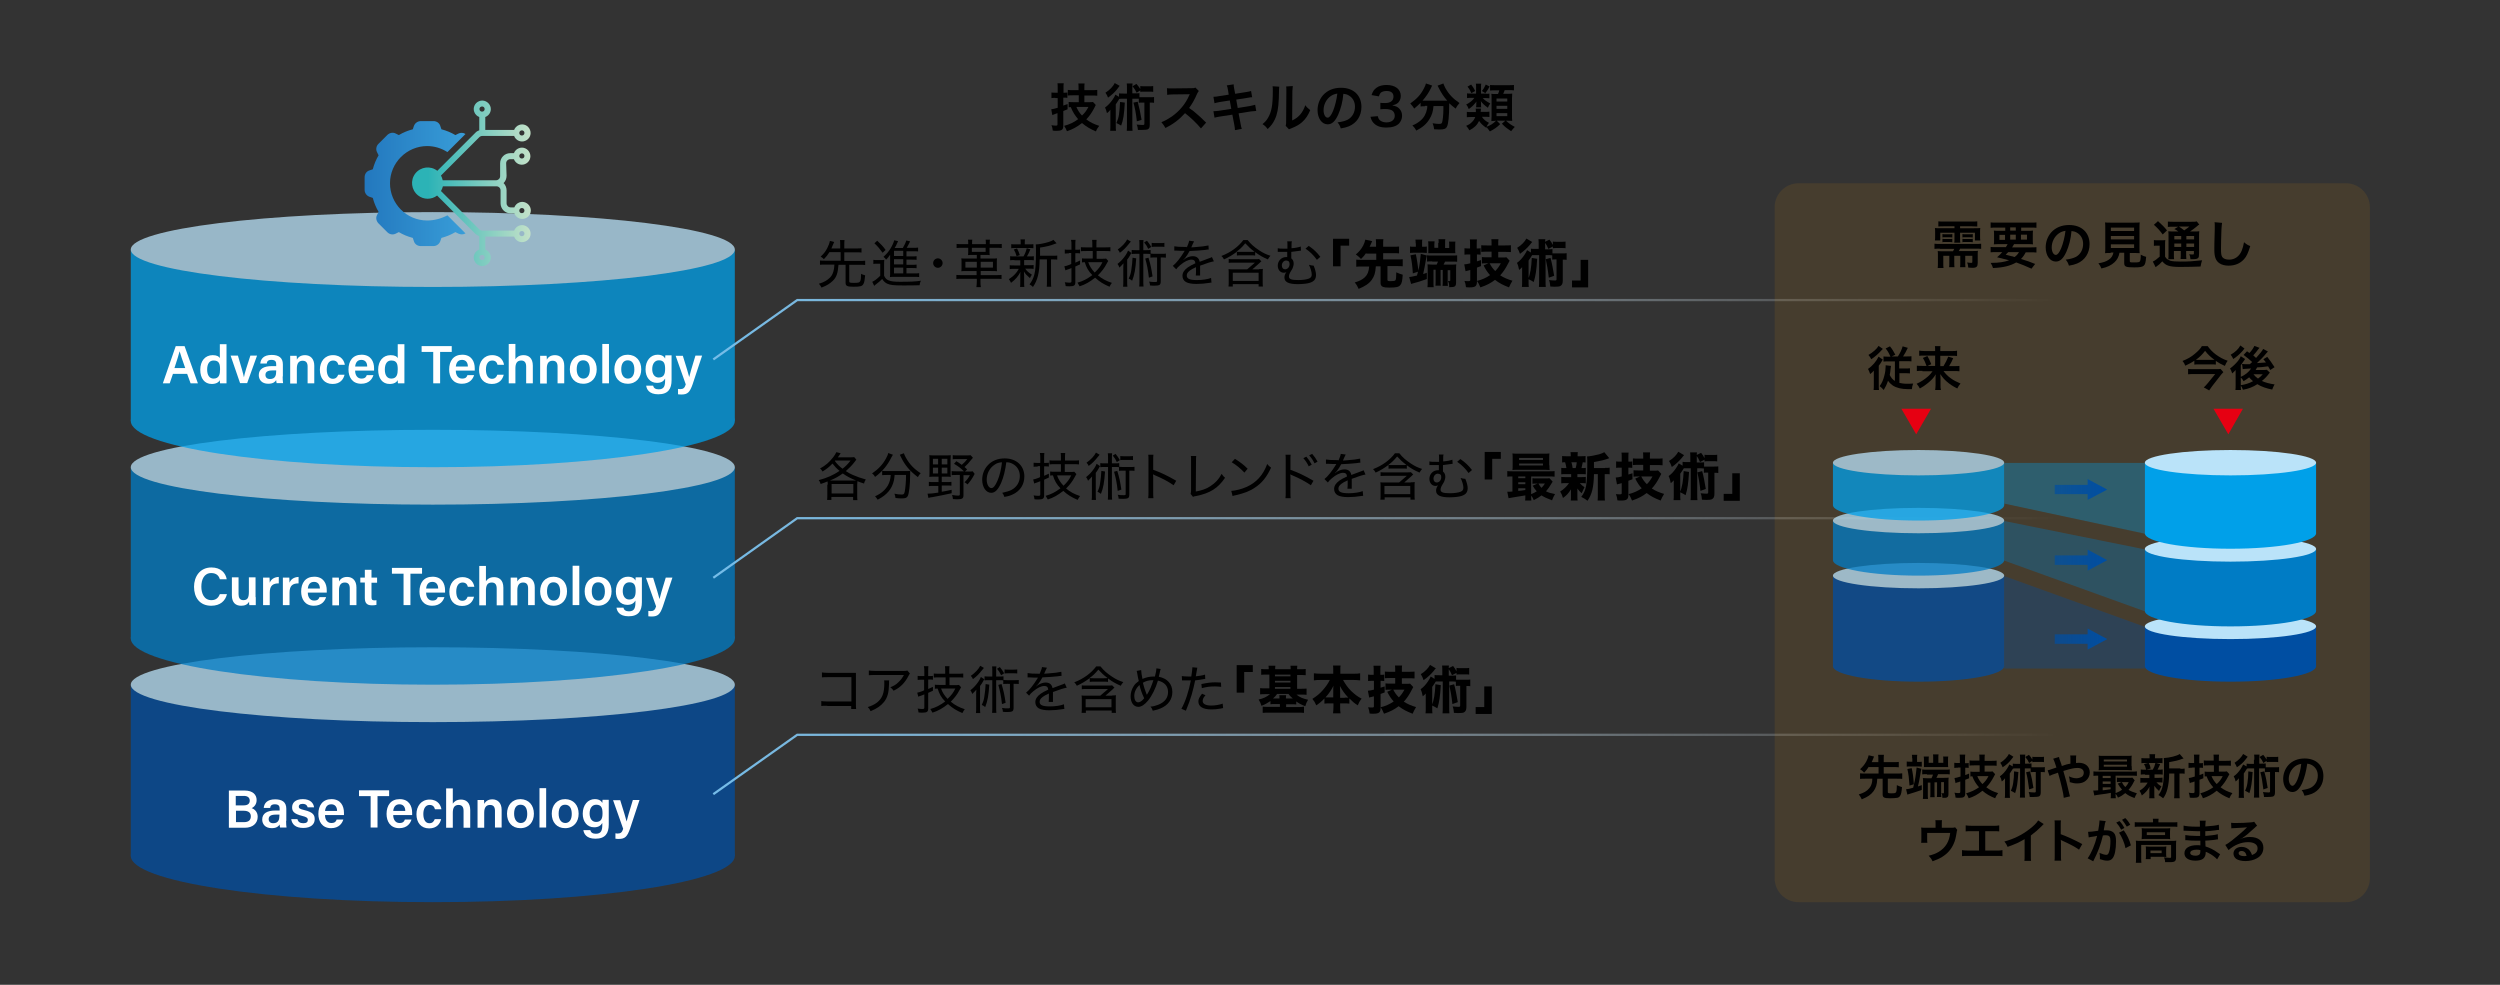 <?xml version="1.0" encoding="utf-8"?>
<!-- Generator: Adobe Illustrator 26.0.2, SVG Export Plug-In . SVG Version: 6.00 Build 0)  -->
<svg version="1.1" id="レイヤー_1" xmlns="http://www.w3.org/2000/svg" xmlns:xlink="http://www.w3.org/1999/xlink" x="0px"
	 y="0px" width="1162.2px" height="457.8px" viewBox="0 0 1162.2 457.8" style="enable-background:new 0 0 1162.2 457.8;"
	 xml:space="preserve">
<rect x="0" y="0" width="1162.2" height="457.8" fill="#333333" stroke="none"/>
<style type="text/css">
	.st0{opacity:0.75;}
	.st1{fill:#004EA2;}
	.st2{fill:#BAE3F9;}
	.st3{fill:#007CC5;}
	.st4{fill:#00A0E9;}
	.st5{fill:url(#パス_72_00000170239278202295681100000006143043061109796788_);}
	.st6{fill:url(#パス_73_00000167392601855739694590000009052115481722819512_);}
	.st7{fill:#FFFFFF;}
	.st8{fill:none;stroke:url(#SVGID_1_);stroke-width:1.044;stroke-miterlimit:10;}
	
		.st9{fill:none;stroke:url(#SVGID_00000067941348869987818440000017305117192925890451_);stroke-width:1.044;stroke-miterlimit:10;}
	
		.st10{fill:none;stroke:url(#SVGID_00000139989001126190670950000015683456632503681414_);stroke-width:1.044;stroke-miterlimit:10;}
	.st11{opacity:0.1;fill:#F39800;}
	.st12{opacity:0.34;fill:#004EA2;}
	.st13{opacity:0.34;fill:#007CC5;}
	.st14{opacity:0.34;fill:#00A0E9;}
	.st15{fill:url(#SVGID_00000029004133734626206480000011305673202272050606_);}
	.st16{fill:url(#SVGID_00000068640345272564351730000017104931561840467861_);}
	.st17{fill:url(#SVGID_00000054246529745640655130000001170517358555462310_);}
	.st18{fill:#E60012;}
</style>
<g>
	<g>
		<path d="M490.6,45.5c-0.6,0-1,0-1.8,0.1V43c0.6,0.1,1.1,0.1,1.9,0.1h1v-2c0-1.1,0-1.7-0.1-2.4h2.9c-0.1,0.7-0.1,1.4-0.1,2.4v2h0.4
			c0.5,0,0.9,0,1.4-0.1v2.5c-0.5-0.1-0.9-0.1-1.5-0.1h-0.4v3.7c0.7-0.3,1-0.4,2-0.7v2.4c-1.2,0.5-1.2,0.5-2,0.8v6.8
			c0,1.9-0.6,2.4-3.2,2.4c-0.6,0-1,0-1.7-0.1c-0.1-1-0.2-1.6-0.6-2.5c0.7,0.1,1.4,0.2,1.9,0.2c0.8,0,0.9-0.1,0.9-0.7v-5.1
			c-0.3,0.1-0.5,0.2-0.6,0.2c-0.5,0.2-0.5,0.2-0.8,0.3c-0.3,0.1-0.7,0.3-1,0.4l-0.5-2.7c0.8-0.1,1.3-0.2,3-0.7v-4.5H490.6z
			 M501.5,44.3h-2.3c-1.1,0-2.1,0-2.8,0.1v-2.6c0.7,0.1,1.5,0.1,2.7,0.1h2.3v-0.7c0-1.2,0-1.7-0.1-2.4h2.9c-0.1,0.8-0.1,1.3-0.1,2.4
			v0.7h3.3c1.1,0,2,0,2.7-0.1v2.7c-0.7-0.1-1.8-0.1-2.7-0.1h-3.3v3.1h2.3c0.7,0,1.3,0,1.7-0.1l1.3,1.4c-0.2,0.3-0.3,0.5-0.7,1.4
			c-1.1,2.1-2.1,3.6-3.7,5.3c1.7,1.3,3.5,2.2,6,3c-0.8,1-1.2,1.7-1.5,2.6c-2.6-1.1-4.5-2.2-6.5-3.9c-2.3,1.8-4.5,3-7,3.8
			c-0.3-0.9-0.8-1.7-1.3-2.5c2.6-0.7,4.5-1.6,6.5-3.1c-1.5-1.8-2.5-3.3-3.4-5.6c-0.4,0-0.5,0-1,0.1v-2.5c0.7,0.1,1.6,0.1,2.4,0.1
			h2.3V44.3z M500.4,49.7c0.6,1.5,1.5,2.9,2.6,4c1.4-1.3,2.1-2.3,3-4H500.4z"/>
		<path d="M523.9,41.4c0-1.2,0-1.8-0.1-2.6h2.7c-0.1,0.8-0.1,1.4-0.1,2.6v2h1.1c1.1,0,1.5,0,2.2-0.1v1.9c0.4,0,0.6,0,1.2,0h3.6
			c1,0,1.4,0,2-0.1v2.7c-0.6-0.1-0.9-0.1-2-0.1V58c0,1.3-0.3,1.9-1.1,2.2c-0.4,0.1-1.3,0.2-2.5,0.2c-0.5,0-0.7,0-1.9,0
			c-0.1-1-0.2-1.7-0.6-2.5c1.1,0.1,1.9,0.2,2.8,0.2c0.6,0,0.8-0.1,0.8-0.6v-9.8h-1.1c-0.7,0-1.1,0-1.5,0.1v-1.9c-0.4,0-0.7,0-1.3,0
			h-1.7v12c0,1.4,0,2,0.1,2.9h-2.7c0.1-0.9,0.1-1.6,0.1-2.9v-12h-2.1c-0.7,0-1,0-1.5,0.1c-0.6,1.1-1.2,1.9-1.6,2.5v9.6
			c0,1.3,0,2,0.1,2.7h-2.7c0.1-0.8,0.1-1.5,0.1-2.8v-4.4c0-1,0-1,0-2.6c-0.4,0.6-1,1.2-1.6,1.6c-0.3-1.3-0.5-1.8-0.9-2.6
			c1.4-1,2.5-2.2,3.6-3.8c0.6-0.8,1-1.6,1.2-2.2l1.7,1v-1.6c0.7,0.1,1.1,0.1,2.2,0.1h1.5V41.4z M520.5,39.9
			c-0.1,0.1-0.5,0.6-1.2,1.6c-1.1,1.4-2.3,2.5-4.2,3.9c-0.3-0.9-0.6-1.4-1.2-2.3c1.9-1.2,3.6-2.9,4.3-4.5L520.5,39.9z M522.9,47.7
			c-0.3,5.4-0.7,8.1-1.7,10.7c-0.7-0.4-1.1-0.7-2.2-1.2c0.6-1.4,1-2.5,1.2-4c0.2-1.5,0.4-3.7,0.5-5.8L522.9,47.7z M528.4,43.1
			c-0.7-1.4-0.9-1.7-1.9-3l1.8-1.1c0.8,0.9,1.2,1.4,1.8,2.4V40c0.5,0.1,1.1,0.1,1.9,0.1h2.2c0.8,0,1.4,0,1.9-0.1v2.7
			c-0.6-0.1-1.1-0.1-1.9-0.1h-2.2c-0.7,0-1.3,0-1.9,0.1V42L528.4,43.1z M528.9,47.3c0.7,2.7,1.3,5.3,1.8,8.4l-2.2,0.7
			c-0.4-3.7-0.9-6.3-1.6-8.7L528.9,47.3z"/>
		<path d="M558.3,59.7c-2-2.4-4.8-5.1-7.4-7.1c-2.7,3-5.5,5.1-9.1,6.9c-0.7-1.2-1-1.6-1.9-2.7c1.8-0.7,3-1.4,4.8-2.6
			c3.6-2.5,6.5-6,8.1-9.8l0.3-0.6c-0.4,0-0.4,0-7.9,0.1c-1.2,0-1.8,0.1-2.6,0.2l-0.1-3.1c0.7,0.1,1.1,0.1,2.1,0.1c0.1,0,0.3,0,0.6,0
			l8.4-0.1c1.3,0,1.5,0,2.1-0.3l1.6,1.6c-0.3,0.4-0.5,0.7-0.8,1.3c-1.1,2.6-2.3,4.7-3.7,6.6c1.5,1,2.8,2,4.4,3.5
			c0.6,0.5,0.6,0.5,3.5,3.3L558.3,59.7z"/>
		<path d="M570.9,42c-0.2-1.2-0.3-1.6-0.6-2.3l3.2-0.5c0,0.6,0.1,1.3,0.3,2.3l0.4,2.1l5.1-0.8c1.2-0.2,1.7-0.3,2.3-0.5l0.5,2.9
			c-0.6,0-0.6,0-2.3,0.3l-5.1,0.8l0.7,3.9l5.6-0.9c1-0.2,1.8-0.4,2.5-0.6l0.5,2.9c-0.5,0-0.6,0-1.1,0.1c-0.1,0-0.3,0-0.4,0
			c-0.2,0-0.5,0.1-1,0.1l-5.7,0.9l0.9,4.7c0.3,1.6,0.3,1.7,0.6,2.5l-3.2,0.6c0-0.7-0.1-1.4-0.3-2.5l-0.9-4.7l-5.9,0.9
			c-1.2,0.2-1.6,0.3-2.4,0.5l-0.5-3c0.8,0,1.5-0.1,2.5-0.2l5.8-0.9l-0.7-3.9l-4.5,0.7c-1.1,0.2-2,0.4-2.6,0.6l-0.5-3
			c0.9,0,1.6-0.1,2.6-0.3l4.5-0.7L570.9,42z"/>
		<path d="M594.7,40.3c-0.1,0.7-0.1,0.7-0.2,5.4c-0.2,4.7-0.7,7.4-1.9,9.9c-0.8,1.7-1.7,2.9-3.3,4.4c-0.9-1.2-1.3-1.6-2.4-2.3
			c1.2-1,1.8-1.6,2.5-2.8c1.7-2.8,2.3-5.9,2.3-12.6c0-1.3,0-1.5-0.1-2.2L594.7,40.3z M601,40c-0.1,0.7-0.1,1.1-0.2,2.3l-0.1,13.7
			c1.7-0.8,2.6-1.5,3.7-2.7c1.1-1.3,1.8-2.6,2.4-4.4c0.8,1.1,1.2,1.4,2.3,2.3c-1,2.4-2.2,4.2-3.8,5.6c-1.4,1.2-2.6,1.9-5.1,2.9
			c-0.5,0.2-0.7,0.3-1,0.4l-1.5-1.6c0.2-0.7,0.2-1.2,0.2-2.5l0.1-13.5v-0.7c0-0.6,0-1.1-0.1-1.6L601,40z"/>
		<path d="M622.1,53.3c-1.4,3.1-2.9,4.5-4.9,4.5c-2.7,0-4.7-2.8-4.7-6.6c0-2.6,0.9-5.1,2.6-7c2-2.2,4.8-3.4,8.3-3.4
			c5.8,0,9.5,3.5,9.5,8.9c0,4.2-2.2,7.5-5.8,9c-1.2,0.5-2.1,0.7-3.8,1c-0.4-1.3-0.7-1.8-1.5-2.8c2.2-0.3,3.6-0.7,4.8-1.3
			c2.1-1.2,3.3-3.4,3.3-6c0-2.3-1-4.2-3-5.3c-0.7-0.4-1.4-0.6-2.4-0.7C624.2,47.3,623.3,50.6,622.1,53.3z M618.6,44.7
			c-2,1.4-3.3,3.9-3.3,6.5c0,2,0.8,3.5,1.9,3.5c0.8,0,1.6-1,2.5-3.1c0.9-2.2,1.7-5.4,2-8.1C620.5,43.7,619.6,44,618.6,44.7z"/>
		<path d="M640.5,54c0.3,1.1,0.5,1.5,1.1,2c0.8,0.6,1.8,0.9,2.9,0.9c2.4,0,3.9-1.2,3.9-3.1c0-1.1-0.5-2-1.3-2.5
			c-0.6-0.3-1.7-0.6-2.8-0.6c-1.1,0-1.8,0-2.6,0.1v-3c0.8,0.1,1.3,0.1,2.3,0.1c2.4,0,3.8-1.1,3.8-3c0-1.7-1.1-2.6-3.2-2.6
			c-1.2,0-2,0.3-2.6,0.7c-0.5,0.5-0.7,0.9-1,1.8l-3.4-0.6c0.6-1.8,1.2-2.6,2.3-3.4c1.2-0.9,2.8-1.3,4.7-1.3c4,0,6.6,2,6.6,5.1
			c0,1.4-0.6,2.8-1.7,3.5c-0.5,0.4-1.1,0.6-2.3,0.9c1.7,0.3,2.6,0.7,3.4,1.6c0.8,0.9,1.2,1.9,1.2,3.3c0,1.3-0.6,2.6-1.4,3.5
			c-1.3,1.3-3.3,1.9-5.9,1.9c-2.8,0-4.7-0.7-6.1-2.3c-0.6-0.7-0.9-1.3-1.3-2.7L640.5,54z"/>
		<path d="M662.4,49.4c-0.8,0-1.4,0-2,0.1v-1.7c-1.2,1.2-1.8,1.7-3,2.7c-0.4-0.8-1-1.5-1.8-2.4c3-2.1,4.8-4,6.3-6.9
			c0.6-1.1,0.8-1.7,1-2.4l2.9,1c-0.2,0.4-0.4,0.6-0.6,1.2c-0.9,1.9-2.3,4-3.9,5.8c0.6,0,0.8,0,1.2,0h8.8c0.6,0,0.9,0,1.5,0
			c-1.7-1.9-2.9-3.8-4-6c-0.1-0.2-0.3-0.7-0.5-1l2.7-1c0.2,0.6,0.4,1.1,0.9,2.1c1.6,2.9,3.6,5,6.6,7c-1,1.2-1.2,1.4-1.8,2.6
			c-1.3-1-1.9-1.5-3-2.5c0,0.3,0,0.4,0,0.8c0,5-0.4,8.8-1,10c-0.5,1.1-1.4,1.4-3.5,1.4c-0.5,0-0.9,0-2.5-0.1
			c-0.1-1.1-0.3-1.6-0.7-2.8c1.2,0.2,2.2,0.3,2.9,0.3c0.9,0,1.2-0.1,1.4-0.5c0.4-0.7,0.7-3.9,0.7-6.4v-0.5c0-0.1,0-0.2,0-0.4
			s0-0.3,0-0.5h-4.6c-0.2,2.5-0.7,4.2-1.9,6.1c-1.3,2.2-3.3,3.9-6.1,5.3c-0.5-0.9-0.8-1.4-1.8-2.4c1.5-0.6,2.5-1.2,3.7-2.2
			c1.7-1.4,2.7-3.3,3.1-5.5c0.1-0.4,0.1-0.7,0.1-1.4H662.4z"/>
		<path d="M690.9,43.6c0.9,0,1.1,0,1.5-0.1v2.2c-0.4,0-0.7-0.1-1.5-0.1h-1.6c0.8,0.9,1.8,1.6,3.5,2.5c-0.4,0.5-0.8,1.1-1.1,2
			c-1.7-1.2-2.5-2-3.3-3.1c0.1,0.4,0.1,0.9,0.1,1.2v0.6c0,0.5,0,0.8,0.1,1.1h-2.4c0-0.4,0.1-0.6,0.1-1v-0.6c0-0.3,0-0.6,0.1-1.1
			c-1.2,1.5-2,2.4-3.6,3.5c-0.4-0.9-0.6-1.4-1.2-2.1c1.7-0.9,2.9-1.8,3.8-3.1H684c-0.9,0-1.4,0-2,0.1v-2.2c0.6,0.1,1.1,0.1,2,0.1
			h2.2v-3c0-0.7,0-1.1-0.1-1.6h2.5c-0.1,0.4-0.1,0.9-0.1,1.6v3H690.9z M688.9,54.3c0.8,1.2,1.7,2,3.3,2.8c-0.6,0.7-0.9,1.2-1.3,2.3
			c-1.8-1.3-2.4-1.9-3.3-3.2c-0.9,1.9-2.1,3.1-4.5,4.4c-0.5-0.9-0.8-1.3-1.5-2.1c1.2-0.5,1.8-0.9,2.4-1.5c0.9-0.8,1.4-1.5,1.8-2.6
			h-1.6c-1.1,0-1.7,0-2.3,0.1v-2.5c0.6,0.1,1.2,0.1,2.3,0.1h1.9c0-0.2,0-0.3,0-0.6c0-0.4,0-0.6-0.1-1h2.5c0,0.2,0,0.2-0.1,0.7
			c0,0.3,0,0.4-0.1,0.8h2c0.9,0,1.5,0,2.1-0.1v2.5c-0.6-0.1-1.3-0.1-2.2-0.1H688.9z M683.9,39.3c0.9,1.2,1.2,1.6,1.9,3l-1.8,1
			c-0.5-1.2-1-2.1-1.8-3L683.9,39.3z M692.5,40.2c-0.8,1.5-1.2,2.1-2,3.1l-1.6-1c0.7-0.8,1.2-1.7,1.8-3L692.5,40.2z M695.2,56.2
			c-0.7,0-1.3,0-1.9,0.1c0-0.7,0.1-1.4,0.1-2.2v-8.2c0-0.9,0-1.8-0.1-2.3c0.6,0.1,1,0.1,2,0.1h1.1c0.3-0.7,0.4-1,0.6-1.7h-2
			c-1.1,0-1.7,0-2.3,0.1v-2.6c0.7,0.1,1.2,0.1,2.5,0.1h6c1.3,0,1.9,0,2.6-0.1V42c-0.7-0.1-1.3-0.1-2.6-0.1h-1.7
			c-0.2,0.7-0.4,1-0.7,1.7h1.8c1.3,0,1.8,0,2.4-0.1c0,0.7-0.1,1.3-0.1,2.3v7.9c0,1,0,1.8,0.1,2.5c-0.9,0-1.4-0.1-2.1-0.1h-0.8
			c1.4,1.3,2.1,1.8,4.1,2.9c-0.7,0.7-1.2,1.3-1.7,2c-1.8-1.2-2.8-1.9-4.3-3.5l1.6-1.4h-4l1.6,1.6c-1.5,1.5-2.7,2.3-4.8,3.4
			c-0.4-0.6-0.6-0.8-0.8-1.1c-0.1-0.1-0.2-0.3-0.5-0.6c-0.1-0.1-0.2-0.2-0.4-0.4c2.1-0.8,3.1-1.4,4.6-2.9H695.2z M695.7,47.2h5v-1.4
			h-5V47.2z M695.7,50.6h5v-1.4h-5V50.6z M695.7,54h5v-1.4h-5V54z"/>
	</g>
</g>
<g class="st0">
	<g>
		<ellipse class="st1" cx="201.2" cy="397.9" rx="140.4" ry="21.5"/>
		<rect x="60.8" y="318.3" class="st1" width="280.8" height="79.6"/>
	</g>
	<ellipse class="st2" cx="201.2" cy="318.3" rx="140.4" ry="17.4"/>
</g>
<g class="st0">
	<g>
		<ellipse class="st3" cx="201.2" cy="296.8" rx="140.4" ry="21.5"/>
		<rect x="60.8" y="217.2" class="st3" width="280.8" height="79.6"/>
	</g>
	<ellipse class="st2" cx="201.2" cy="217.2" rx="140.4" ry="17.4"/>
</g>
<g class="st0">
	<g>
		<ellipse class="st4" cx="201.2" cy="195.7" rx="140.4" ry="21.5"/>
		<rect x="60.8" y="116" class="st4" width="280.8" height="79.6"/>
	</g>
	<ellipse class="st2" cx="201.2" cy="116" rx="140.4" ry="17.4"/>
</g>
<g id="NewGroupe0" transform="translate(-522.804 -700.041)">
	<g id="NewGroup0-0" transform="translate(522.804 700.041)">
		<g id="グループ_120">
			
				<linearGradient id="パス_72_00000083789110696327441200000010007915970708229772_" gradientUnits="userSpaceOnUse" x1="-100.968" y1="682.916" x2="-100.796" y2="682.916" gradientTransform="matrix(272.636 0 0 -336.744 27697.236 230052.969)">
				<stop  offset="0" style="stop-color:#2378BE"/>
				<stop  offset="1" style="stop-color:#389DD8"/>
			</linearGradient>
			<path id="パス_72" style="fill:url(#パス_72_00000083789110696327441200000010007915970708229772_);" d="M198.6,102.5
				c-9.6,0-17.3-7.8-17.3-17.3s7.8-17.3,17.3-17.3c3.3,0,6.6,1,9.4,2.8l8.4-8.4c-1-0.7-2.3-0.7-3.3-0.2l-1.4,0.7
				c-2-1.2-4.2-2.1-6.5-2.7l-0.5-1.5c-0.4-1.4-1.7-2.3-3.2-2.3h-5.9c-1.4,0-2.7,0.9-3.2,2.3l-0.5,1.5c-2.3,0.6-4.5,1.5-6.5,2.7
				l-1.4-0.7c-1.3-0.7-2.8-0.4-3.9,0.6l-4.2,4.2c-1,1-1.3,2.6-0.6,3.9l0.7,1.4c-1.2,2-2.1,4.2-2.7,6.5l-1.5,0.5
				c-1.4,0.4-2.3,1.7-2.3,3.2v5.9c0,1.4,0.9,2.7,2.3,3.2l1.5,0.5c0.6,2.3,1.5,4.5,2.7,6.5l-0.7,1.4c-0.7,1.3-0.4,2.8,0.6,3.9
				l4.2,4.2c1,1,2.6,1.3,3.9,0.6l1.4-0.7c2,1.2,4.2,2.1,6.5,2.7l0.5,1.5c0.4,1.4,1.7,2.3,3.2,2.3h5.9c1.4,0,2.7-0.9,3.2-2.3l0.5-1.5
				c2.3-0.6,4.5-1.5,6.5-2.7l1.4,0.7c1,0.5,2.3,0.5,3.3-0.1l-8.4-8.4C205.2,101.6,201.9,102.5,198.6,102.5L198.6,102.5z"/>
			
				<linearGradient id="パス_73_00000181062544677631369050000002227935927839171464_" gradientUnits="userSpaceOnUse" x1="-101.299" y1="682.813" x2="-101.127" y2="682.813" gradientTransform="matrix(321.581 0 0 -448.095 32767.033 306050.375)">
				<stop  offset="0.145" style="stop-color:#2CB3B6"/>
				<stop  offset="1" style="stop-color:#C2E1C8"/>
			</linearGradient>
			<path id="パス_73" style="fill:url(#パス_73_00000181062544677631369050000002227935927839171464_);" d="M242.6,96.7
				c0.7,0,1.2,0.5,1.2,1.2c0,0.7-0.5,1.2-1.2,1.2c-0.7,0-1.2-0.5-1.2-1.2C241.4,97.3,241.9,96.7,242.6,96.7z M224.1,118.5
				c0.7,0,1.2,0.5,1.2,1.2s-0.5,1.2-1.2,1.2c-0.7,0-1.2-0.5-1.2-1.2C222.8,119.1,223.4,118.5,224.1,118.5z M242.6,107.4
				c0.7,0,1.2,0.5,1.2,1.2c0,0.7-0.5,1.2-1.2,1.2c-0.7,0-1.2-0.5-1.2-1.2C241.4,107.9,241.9,107.4,242.6,107.4z M224.1,49.5
				c0.7,0,1.2,0.5,1.2,1.2c0,0.7-0.5,1.2-1.2,1.2c-0.7,0-1.2-0.5-1.2-1.2C222.8,50.1,223.4,49.5,224.1,49.5z M242.6,60.6
				c0.7,0,1.2,0.5,1.2,1.2c0,0.7-0.5,1.2-1.2,1.2c-0.7,0-1.2-0.5-1.2-1.2C241.4,61.2,241.9,60.6,242.6,60.6z M242.6,71.3
				c0.7,0,1.2,0.5,1.2,1.2c0,0.7-0.5,1.2-1.2,1.2c-0.7,0-1.2-0.5-1.2-1.2C241.4,71.9,241.9,71.3,242.6,71.3z M235.3,75.9
				c0-1.1,0.9-1.9,1.9-1.9h1.7c0.8,2.1,3.1,3.1,5.1,2.3c2.1-0.8,3.1-3.1,2.3-5.1c-0.8-2.1-3.1-3.1-5.1-2.3c-1.1,0.4-1.9,1.3-2.3,2.3
				h-1.7c-2.6,0-4.7,2.1-4.7,4.7v6c0,1.1-0.9,1.9-1.9,1.9h-24.8c-0.2-0.8-0.4-1.5-0.8-2.2l17.8-17.8c0.4-0.4,0.9-0.6,1.4-0.6h14.8
				c0.8,2.1,3.1,3.1,5.1,2.3c2.1-0.8,3.1-3.1,2.3-5.1c-0.8-2.1-3.1-3.1-5.1-2.3c-1.1,0.4-1.9,1.3-2.3,2.3h-13.4v-6
				c2.1-0.8,3.1-3.1,2.3-5.1s-3.1-3.1-5.1-2.3c-2.1,0.8-3.1,3.1-2.3,5.1c0.4,1.1,1.3,1.9,2.3,2.3v6.2c-0.7,0.2-1.4,0.6-1.9,1.2
				l-17.6,17.6c-3.2-2.5-7.7-1.9-10.2,1.2c-2.5,3.2-1.9,7.7,1.2,10.2c2.6,2.1,6.3,2.1,8.9,0.1l17.7,17.7c0.5,0.5,1.2,0.9,1.9,1.2
				v6.2c-2.1,0.8-3.1,3.1-2.3,5.1c0.8,2.1,3.1,3.1,5.1,2.3c2.1-0.8,3.1-3.1,2.3-5.1c-0.4-1.1-1.3-1.9-2.3-2.3v-6h13.4
				c0.8,2.1,3,3.1,5.1,2.3c2.1-0.8,3.1-3.1,2.3-5.1s-3.1-3.1-5.1-2.3c-1.1,0.4-1.9,1.3-2.3,2.3h-14.8c-0.5,0-1-0.2-1.4-0.6
				l-17.8-17.8c0.4-0.7,0.7-1.4,0.9-2.2h24.9c1.1,0,1.9,0.9,1.9,1.9v6c0,2.6,2.1,4.7,4.7,4.7h1.7c0.8,2.1,3.1,3.1,5.1,2.3
				c2.1-0.8,3.1-3.1,2.3-5.1s-3.1-3.1-5.1-2.3c-1.1,0.4-1.9,1.3-2.3,2.3h-1.7c-1.1,0-1.9-0.9-1.9-1.9v-6c0-1.3-0.5-2.5-1.4-3.4
				c0.9-0.9,1.4-2.1,1.4-3.4L235.3,75.9L235.3,75.9z"/>
		</g>
	</g>
</g>
<g>
	<path d="M384.6,328.1c-1.6,0-2.1,0-2.8,0.1v-2.3c0.8,0.1,1.2,0.2,2.8,0.2h11.2v-11.3h-10.7c-1.6,0-2.1,0-3,0.1v-2.3
		c0.9,0.1,1.3,0.2,3,0.2h11.6c0.3,0,0.6,0,1.2,0c0,0.6,0,1,0,1.9v12.5c0,1.1,0,1.8,0.1,2.4h-2.3v-1.4H384.6z"/>
	<path d="M413.4,316.1c-0.1,0.4-0.1,0.4-0.1,1.8c-0.1,4.1-0.7,6.4-2.4,8.5c-1.5,1.8-3.2,3-6.2,4.2c-0.4-0.9-0.6-1.2-1.3-1.9
		c1.9-0.6,3.1-1.2,4.3-2.1c2.5-2,3.4-4.4,3.4-9c0-0.7,0-0.8-0.1-1.3H413.4z M423,313.1c-0.2,0.3-0.3,0.4-0.6,1c-1.7,3.3-3.8,5.5-7,7
		c-0.5-0.7-0.7-1-1.5-1.6c1.7-0.7,2.6-1.2,3.7-2.3c1.1-1,1.9-2.1,2.6-3.4h-13.3c-1.4,0-2.1,0-3,0.1v-2.2c0.8,0.1,1.5,0.2,3,0.2h12.8
		c1.5,0,1.6,0,2.1-0.2L423,313.1z"/>
	<path d="M428.5,316c-0.6,0-1.1,0-1.9,0.1v-1.9c0.6,0.1,1.1,0.1,1.9,0.1h1.2v-2.2c0-0.9,0-1.7-0.2-2.4h2.1c-0.1,0.7-0.1,1.4-0.1,2.4
		v2.2h0.5c0.6,0,1.2,0,1.7-0.1v1.8c-0.6-0.1-1.1-0.1-1.7-0.1h-0.5v4.4c0.7-0.3,1.1-0.5,2.2-1v1.8c-1.3,0.6-1.3,0.6-2.2,1v7.3
		c0,1.5-0.6,1.9-2.7,1.9c-0.6,0-1.2,0-1.8-0.1c0-0.6-0.2-1.1-0.4-1.8c0.7,0.1,1.5,0.2,2.1,0.2c0.8,0,1-0.1,1-0.7v-6.1
		c-1,0.4-1.1,0.5-1.8,0.7c-0.4,0.1-0.6,0.2-1,0.4l-0.5-1.9c0.8-0.1,1.2-0.3,2.6-0.8c0.1-0.1,0.1-0.1,0.6-0.3V316H428.5z
		 M439.4,314.9h-2.7c-1.2,0-2,0-2.6,0.1v-1.9c0.6,0.1,1.4,0.1,2.6,0.1h2.7v-1.1c0-1,0-1.7-0.1-2.4h2.1c-0.1,0.7-0.1,1.4-0.1,2.4v1.1
		h3.9c1.1,0,1.8,0,2.6-0.1v1.9c-0.6-0.1-1.6-0.1-2.5-0.1h-3.9v3.6h2.7c0.8,0,1.3,0,1.7-0.1l1,1.1c-0.2,0.4-0.4,0.6-0.8,1.4
		c-0.9,1.8-2.3,3.6-4,5.3c1.9,1.6,3.8,2.6,6.5,3.5c-0.5,0.6-0.8,1.2-1.1,1.8c-2.8-1.2-4.6-2.3-6.7-4.2c-2.4,1.9-4.6,3.2-7.2,4
		c-0.3-0.6-0.6-1.1-1-1.7c2.6-0.7,4.6-1.8,6.9-3.5c-1.8-1.8-2.8-3.6-3.5-6c-0.5,0-0.8,0-1.3,0.1v-1.9c0.6,0.1,1.4,0.1,2.2,0.1h2.8
		V314.9z M437.5,320.1c0.6,1.8,1.6,3.3,3,4.8c1.8-1.7,2.7-2.9,3.6-4.8H437.5z"/>
	<path d="M453.8,323.3c0-1,0-1.6,0.1-2.7c-0.6,0.7-1.2,1.3-1.9,2c-0.3-0.8-0.4-1-0.9-1.7c1.4-1.1,2.5-2.2,3.8-4.1
		c0.4-0.6,0.9-1.5,1.1-2.1l1.6,1.1c-0.1,0.1-0.1,0.1-0.3,0.4c0,0.1-0.1,0.2-0.2,0.4c-0.4,0.8-1,1.7-1.5,2.3v9.8c0,1.3,0,2.1,0.1,2.8
		h-2c0.1-0.8,0.1-1.5,0.1-2.8V323.3z M457.4,310.5c-0.3,0.3-0.3,0.3-1,1.2c-1.1,1.4-2.5,2.9-4.1,4c-0.3-0.7-0.5-1-1-1.5
		c2-1.4,3.6-3.1,4.4-4.7L457.4,310.5z M459.9,318.3c-0.3,4.9-0.8,7.7-1.9,10.4c-0.5-0.4-0.9-0.7-1.6-1c0.7-1.5,1-2.4,1.2-3.9
		c0.3-1.9,0.5-3.7,0.6-5.8L459.9,318.3z M468.1,317.9c-0.8,0-1.2,0-1.7,0.1v-1.7c-0.5-0.1-0.9-0.1-1.7-0.1h-1.6v12.4
		c0,1.2,0,1.9,0.1,2.8h-2c0.1-0.8,0.1-1.6,0.1-2.8v-12.4h-1.8c-0.8,0-1.2,0-1.8,0.1v-1.9c0.6,0.1,1.1,0.1,2.1,0.1h1.5v-2.3
		c0-1,0-1.6-0.1-2.4h2c-0.1,0.8-0.1,1.3-0.1,2.4v2.3h1.3c1,0,1.5,0,2.1-0.1v1.7c0.5,0,0.8,0.1,1.7,0.1h3.4c1,0,1.4,0,2-0.1v1.9
		c-0.6-0.1-1-0.1-2-0.1h-0.4V329c0,0.9-0.2,1.5-0.7,1.7c-0.4,0.2-1.2,0.3-2.1,0.3c-0.8,0-1.5,0-2.2-0.1c0-0.8-0.2-1.3-0.4-1.8
		c1,0.2,1.9,0.2,2.9,0.2c0.6,0,0.8-0.1,0.8-0.5v-10.9H468.1z M464.8,310.1c0.9,1.1,1.3,1.7,2,2.9l-1.4,0.9c-0.6-1.3-1-1.9-1.9-3
		L464.8,310.1z M465.6,318c1,3.3,1.3,4.8,1.9,8.7l-1.7,0.6c-0.4-3.7-0.9-6.1-1.7-8.9L465.6,318z M473,313.1
		c-0.5-0.1-1.1-0.1-1.8-0.1h-2.4c-0.7,0-1.3,0-1.8,0.1v-1.9c0.5,0.1,1.1,0.1,1.8,0.1h2.3c0.8,0,1.3,0,1.8-0.1V313.1z"/>
	<path d="M483.3,313.3c0.7-1.7,1-2.4,1.1-3.2l2.3,0.3c-0.2,0.3-0.2,0.3-0.6,1.2c-0.3,0.8-0.6,1.4-0.7,1.6c0.2,0,0.2,0,1.5-0.1
		c3-0.2,5.2-0.5,6.5-0.8l0.1,1.9c-0.5,0-0.5,0-1.8,0.2c-1.7,0.2-4.7,0.4-7.1,0.5c-0.7,1.3-1.2,2.1-1.9,3c-0.2,0.3-0.7,0.8-0.8,0.9
		c-0.1,0.1-0.2,0.2-0.2,0.2c0,0,0,0,0,0c0,0,0,0.1,0,0.1c0.1-0.1,0.3-0.2,0.3-0.2c0.4-0.4,0.6-0.5,0.8-0.6c1-0.6,2.2-1,3.3-1
		c1.8,0,2.9,0.9,3.2,2.6c1.9-0.7,2.9-1.1,4-1.5c1.2-0.4,1.3-0.5,1.7-0.7l0.9,2c-1.3,0.2-3.2,0.8-6.4,2c0,0.8,0,0.9,0,1.4
		c0,0.3,0,0.8,0,1.2c0,0.5,0,0.8,0,1c0,0.4,0,0.6,0,1l-2,0c0.1-0.5,0.1-1.9,0.1-3.2c0-0.4,0-0.5,0-0.7c-1.5,0.7-2.3,1.1-2.9,1.6
		c-1,0.8-1.4,1.4-1.4,2.3c0,1.5,1.4,2.1,4.8,2.1c2.4,0,5.1-0.4,6.5-1l0.2,2.2c-0.4,0-0.5,0-1,0.1c-1.8,0.3-4,0.5-6,0.5
		c-2.2,0-3.8-0.3-4.9-0.9c-1-0.6-1.6-1.6-1.6-2.9c0-1.4,0.8-2.7,2.5-3.9c0.9-0.6,1.9-1.2,3.5-1.9c-0.1-1.2-0.7-1.7-1.8-1.7
		c-1.5,0-3.3,0.9-5.2,2.5c-1,0.8-1.5,1.4-1.9,2L477,322c1.6-1.2,3.6-3.8,5.3-6.6c0.1-0.1,0.1-0.1,0.2-0.4c-0.1,0-0.3,0-0.4,0
		c-0.5,0-2.9,0-3.4-0.1c-0.2,0-0.4,0-0.5,0s-0.3,0-0.5,0l0-2c1,0.2,2.5,0.3,5.2,0.3H483.3z"/>
	<path d="M506.5,315.3c-2,1.5-3.7,2.5-5.9,3.5c-0.4-0.8-0.6-1-1.2-1.6c4.4-1.7,7.9-4.3,10.2-7.4h2c1.6,2,3,3.2,5.4,4.8
		c1.8,1.2,3.3,1.9,5.2,2.5c-0.5,0.6-0.8,1-1.2,1.7c-2.3-1-3.9-1.9-5.9-3.4v1.6c-0.6-0.1-1.1-0.1-2-0.1h-4.5c-0.9,0-1.5,0-2,0.1
		V315.3z M517,323.3c0.7,0,1.2,0,1.8-0.1c-0.1,0.6-0.1,1.1-0.1,1.9v4.3c0,0.7,0,1.4,0.1,2h-2v-1.1h-12v1.1h-2c0.1-0.7,0.1-1.3,0.1-2
		v-4.3c0-0.7,0-1.2-0.1-1.8c0.6,0.1,1.1,0.1,1.8,0.1h6.9l3.6-3.1h-10c-0.9,0-1.6,0-2.2,0.1v-1.8c0.6,0.1,1.2,0.1,2,0.1h10.2
		c1,0,1.5,0,1.9-0.1l1.1,1.1c-0.1,0.1-0.1,0.1-0.3,0.2c0,0,0,0-0.6,0.6l-3.3,2.9H517z M504.7,328.8h12V325h-12V328.8z M513.1,315.3
		c0.8,0,1.3,0,1.8-0.1c-1.8-1.3-2.9-2.4-4.3-3.9c-1.5,1.8-2.5,2.8-4.1,3.9c0.6,0.1,1,0.1,1.9,0.1H513.1z"/>
	<path d="M539.6,311c-0.2,0.4-0.2,0.4-0.6,2.4c-0.2,0.7-0.2,0.8-0.3,1.2c4,0.8,6.3,3.4,6.3,7.1c0,3.4-1.9,6.1-5.4,7.6
		c-1.1,0.5-1.9,0.7-3.7,1.1c-0.3-0.8-0.4-1.2-1.1-1.9c1.4-0.1,2.4-0.4,3.7-0.9c3-1.2,4.5-3.2,4.5-5.9c0-2.8-1.7-4.6-4.7-5.3
		c-1,3.5-2.8,7.1-4.6,9.3c-1.6,1.9-3.1,2.9-4.5,2.9c-2.2,0-3.6-2-3.6-4.9c0-1.6,0.5-3.3,1.4-4.7c0.6-1,1.3-1.6,2.4-2.4
		c-0.2-0.6-0.5-2.2-0.7-3.4c-0.1-0.8-0.2-0.9-0.3-1.3l2.1-0.4c0,0.8,0.3,2.7,0.6,4.1c1.7-0.7,3.3-1.1,5.1-1.1c0.1,0,0.4,0,0.7,0
		c0.5-1.9,0.7-3.1,0.7-3.8L539.6,311z M527.3,323.6c0,1.7,0.7,2.9,1.8,2.9c0.8,0,1.8-0.6,2.8-1.9c-1-2.1-1.7-4.1-2.2-6.2
		C528.1,320,527.3,321.7,527.3,323.6z M533.2,323c0,0,0-0.1,0-0.1c0.1-0.1,0.1-0.2,0.2-0.3c1.2-1.9,1.9-3.7,2.8-6.4
		c-0.2,0-0.4,0-0.5,0c-1.6,0-3.1,0.4-4.4,1.2c0.5,2.1,0.9,3.1,1.7,5.3C533.1,322.8,533.2,322.9,533.2,323L533.2,323z"/>
	<path d="M549.4,314.3c0.8,0.1,1.8,0.2,3.1,0.2c0.4,0,0.7,0,1.3,0c0.3-1.9,0.5-3.3,0.5-4v-0.3l2.3,0.2c-0.1,0.6-0.1,0.6-0.4,2.3
		c-0.1,0.8-0.2,1.1-0.3,1.7c1.8-0.2,3.1-0.4,4.3-0.8l0.1,2c-0.2,0-0.2,0-0.7,0.1c-1.2,0.2-2.8,0.5-4,0.6c-0.3,1.8-1,4.4-1.6,6.6
		c-0.8,2.6-1.4,4.4-2.7,7.5l-2.1-0.9c1.8-3.1,3.5-8.3,4.4-13.2c-0.3,0-1.2,0-2,0c-0.2,0-0.8,0-1.5,0c-0.1,0-0.1,0-0.2,0
		c-0.1,0-0.1,0-0.4,0L549.4,314.3z M560.4,323.2c-0.7,0.8-0.8,1-1,1.4c-0.2,0.4-0.3,0.9-0.3,1.3c0,1.3,1.4,2.1,4,2.1
		c1.8,0,4-0.4,5.3-0.9l0.2,2.1c-0.3,0-0.3,0-1.1,0.2c-1.8,0.3-3,0.4-4.3,0.4c-4,0-6.1-1.3-6.1-3.7c0-1.1,0.4-1.9,1.7-3.6
		L560.4,323.2z M567.7,319.3c-1.2-0.1-1.8-0.2-2.9-0.2c-2.2,0-3.8,0.2-6.1,0.8l-0.2-1.9c2.9-0.6,4.4-0.8,6.6-0.8
		c0.5,0,0.8,0,2.5,0.1L567.7,319.3z"/>
	<path d="M574.9,322v-12.8h7.5v3.2h-4v9.6H574.9z"/>
	<path d="M589.8,311.1c0-0.8,0-1.1-0.1-1.6h3.2c-0.1,0.5-0.1,0.9-0.1,1.6h7.2c0-0.8,0-1.1-0.1-1.6h3.2c-0.1,0.5-0.1,0.9-0.1,1.6h1.3
		c1.2,0,1.9,0,2.7-0.1v2.9c-0.9-0.1-1.7-0.1-2.7-0.1h-1.3v6.4h1.6c1,0,1.9,0,2.8-0.1v2.9c-0.7-0.1-1.6-0.1-2.7-0.1h-2
		c1.4,1.2,3,1.9,5.4,2.4c-0.7,1.2-0.9,1.6-1.3,3c-1.8-0.7-2.8-1.2-4.2-2.2v1.4c-0.7-0.1-1.2-0.1-2.2-0.1h-2.5v1.3h5.5
		c1.1,0,1.9,0,2.8-0.2v2.9c-0.8-0.1-1.8-0.1-3-0.1h-13.2c-1.2,0-2.2,0-3,0.1v-2.9c0.7,0.1,1.6,0.1,2.8,0.1h5.2v-1.3h-2.2
		c-1,0-1.5,0-2.2,0.1v-1.5c-1.5,1-2.5,1.6-4.2,2.2c-0.3-1.1-0.6-1.8-1.3-2.9c2.2-0.5,3.7-1.2,5.3-2.5h-1.9c-1.1,0-1.9,0-2.7,0.1
		v-2.9c0.7,0.1,1.6,0.1,2.6,0.1h1.7v-6.4h-1.1c-1,0-1.8,0-2.7,0.1V311c0.8,0.1,1.6,0.1,2.7,0.1H589.8z M593.7,322.6
		c-0.6,0.9-1.1,1.4-1.9,2.1c0.4,0,0.6,0,0.8,0h2.2c0-0.7,0-1.1-0.1-1.5h3.2c-0.1,0.5-0.1,0.8-0.1,1.5h2.5c0.3,0,0.3,0,0.7,0
		c-0.9-0.8-1.4-1.2-2-2.1H593.7z M599.9,314.4v-0.8h-7.2v0.8H599.9z M599.9,317.3v-0.8h-7.2v0.8H599.9z M599.9,320.2v-0.8h-7.2v0.8
		H599.9z"/>
	<path d="M624.4,316.2c1.2,2.1,2.2,3.5,3.7,5c1.7,1.6,3.1,2.7,4.9,3.6c-0.9,1.1-1.2,1.7-1.8,3.1c-1.6-1-2.5-1.8-3.9-3.2v2.4
		c-0.8-0.1-1.4-0.1-2.4-0.1H623v1.5c0,1.2,0,2.2,0.2,3.1h-3.5c0.1-0.9,0.2-1.9,0.2-3.1v-1.5h-1.8c-1,0-1.6,0-2.4,0.1v-2.4
		c-1.3,1.4-2.3,2.2-3.8,3.2c-0.6-1.4-0.9-1.9-1.8-3c1.9-1.2,3.4-2.4,4.8-4c1.3-1.5,2.5-3.1,3.3-4.8h-4.4c-1.1,0-2,0-3,0.2v-3.3
		c1,0.1,1.8,0.2,3,0.2h6v-1.6c0-1,0-1.6-0.1-2.2h3.5c-0.1,0.6-0.1,1.2-0.1,2.2v1.6h6.2c1.2,0,2.1,0,3-0.2v3.3c-1-0.1-1.8-0.2-3-0.2
		H624.4z M619.8,321.2c0-0.7,0-1.5,0.1-2.4c-1,2-2,3.5-3.7,5.4c0.4,0,0.8,0,1.7,0h1.9V321.2z M625.2,324.3c0.8,0,1.1,0,1.6,0
		c-1.7-1.8-2.7-3.2-3.9-5.4c0.1,1.4,0.1,1.8,0.1,2.4v3.1H625.2z"/>
	<path d="M637.8,316.5c-0.6,0-1.1,0-1.8,0.1v-3c0.6,0.1,1.1,0.1,1.8,0.1h0.8v-1.8c0-1.2,0-1.7-0.1-2.4h3.3c-0.1,0.7-0.1,1.3-0.1,2.4
		v1.8h0.5c0.5,0,0.8,0,1.3-0.1v3c-0.5,0-0.8-0.1-1.3-0.1h-0.4v3.2c0.6-0.2,0.8-0.3,1.9-0.6v2.8c-0.4,0.1-1,0.4-1.9,0.7v6.5
		c0,2.1-0.7,2.7-3.4,2.7c-0.6,0-0.9,0-1.7-0.1c-0.1-1.2-0.3-1.8-0.7-2.9c0.8,0.1,1.3,0.1,1.8,0.1c0.8,0,0.9-0.1,0.9-0.7v-4.5
		c-0.7,0.2-0.7,0.2-1.1,0.3c-0.1,0-0.2,0.1-0.5,0.1c0,0-0.2,0.1-0.3,0.1c-0.1,0-0.1,0-0.3,0.1l-0.6-3.2c0.7,0,1.6-0.2,2.8-0.5v-4.1
		H637.8z M648.7,315.2h-2c-1.1,0-2.1,0-2.9,0.1v-3.1c0.7,0.1,1.6,0.1,2.8,0.1h2v-0.5c0-1.2,0-1.6-0.1-2.4h3.3
		c-0.1,0.7-0.1,1.2-0.1,2.4v0.5h3c1.2,0,2,0,2.9-0.1v3.2c-0.9-0.1-1.9-0.1-2.9-0.1h-3v2.6h2c0.8,0,1.3,0,1.8-0.1l1.5,1.6
		c-0.2,0.3-0.3,0.6-0.7,1.3c-1.1,2.2-2.3,4-3.7,5.5c1.7,1.1,3.6,1.9,5.7,2.5c-0.7,1.1-1.2,2.2-1.6,3.1c-2.8-1.1-4.4-1.9-6.5-3.5
		c-2,1.5-3.6,2.4-6.8,3.5c-0.5-1.2-0.9-2.1-1.6-3c2.2-0.5,4.4-1.5,6.1-2.7c-1.2-1.3-2.1-2.7-3-4.5l2.2-1h-0.9c-0.9,0-1.4,0-2.1,0.1
		v-3c0.8,0.1,1.6,0.1,2.5,0.1h2V315.2z M647.7,320.6c0.7,1.4,1.4,2.4,2.6,3.6c1-1,1.8-2.1,2.6-3.6H647.7z"/>
	<path d="M670.5,312.2c0-1.4,0-1.9-0.1-2.8h3.2c-0.1,0.5-0.1,0.7-0.1,1.2l2-1c0.7,0.9,1.2,1.6,1.6,2.5v-1.6c0.6,0.1,1,0.1,1.9,0.1
		h2.1c0.9,0,1.4,0,1.9-0.1v3.1c-0.6-0.1-1.1-0.1-1.9-0.1h-2.1c-0.8,0-1.3,0-1.9,0.1v-0.8l-2.1,1.1c-0.6-1.4-0.8-1.8-1.5-2.8
		c0,0.5,0,0.7,0,1.2v1.8h1.1c1.1,0,1.6,0,2.3-0.1v2c0.5,0,0.6,0,1.2,0h3.4c1,0,1.4,0,2-0.1v3.1c-0.6-0.1-0.9-0.1-1.8-0.1v9.8
		c0,1.4-0.4,2.1-1.2,2.5c-0.4,0.2-1.3,0.3-2.6,0.3c-0.5,0-0.5,0-2-0.1c-0.1-1.2-0.2-2-0.6-3c1,0.1,1.9,0.2,2.7,0.2
		c0.6,0,0.8-0.1,0.8-0.6v-9.2h-0.6c-0.6,0-1,0-1.4,0.1v-2c-0.4,0-0.7-0.1-1.3-0.1h-1.8v11.8c0,1.5,0,2.1,0.1,3h-3.2
		c0.1-0.9,0.1-1.5,0.1-3v-11.8h-2.2c-0.4,0-0.7,0-1,0c-0.2,0.2-0.2,0.2-0.6,0.9c-0.3,0.4-0.6,1-1.1,1.6v9.6c0,1.3,0,2,0.1,2.7h-3.2
		c0.1-0.8,0.1-1.5,0.1-2.8v-3.9c0-0.2,0-1.1,0-2.5c-0.4,0.5-0.9,0.9-1.4,1.3c-0.3-1.5-0.5-2.3-1-3.3c1.3-0.9,2.4-2.1,3.4-3.6
		c0.6-0.9,1.1-1.7,1.3-2.3l1.8,1.1v-1.8c0.7,0.1,1.1,0.1,2.3,0.1h1.3V312.2z M667.5,310.7c-0.4,0.4-0.4,0.4-1,1.2
		c-1.4,1.7-3,3.1-4.7,4.3c-0.4-1.2-0.7-1.8-1.3-2.8c2-1.2,3.5-2.8,4.3-4.3L667.5,310.7z M669.8,318.5c-0.3,5.2-0.7,7.9-1.6,10.8
		c-0.9-0.6-1.4-0.8-2.6-1.4c1-2.2,1.5-5.4,1.7-9.8L669.8,318.5z M676,318.1c0.7,2.5,1.2,5.4,1.7,8.3l-2.5,0.9
		c-0.4-3.6-0.9-6.4-1.4-8.6L676,318.1z"/>
	<path d="M693.5,319.1v12.8h-7.5v-3.2h4v-9.6H693.5z"/>
</g>
<g>
	<path d="M384.8,225.3c0-0.6,0-0.9-0.1-1.5c-1.3,0.6-1.8,0.7-3.2,1.2c-0.3-0.9-0.4-1.2-0.9-1.8c3.9-1,6.9-2.4,9.7-4.3
		c-1.3-1-2.2-2-3.3-3.4c-1.4,1.5-2.7,2.5-4.6,3.7c-0.4-0.6-0.6-1-1.2-1.4c2.6-1.4,4.3-2.9,6.1-5.2c0.7-0.9,1.2-1.7,1.5-2.4l2,0.5
		c-0.8,1.2-0.8,1.3-1.3,1.9h5.4c1,0,1.6,0,2.2-0.1l1,1.2c-0.3,0.4-0.4,0.4-1.1,1.4c-1,1.3-2.3,2.6-3.8,3.9c1.4,0.9,2.1,1.3,3.3,1.8
		c2.1,0.9,3.5,1.4,6,2.1c-0.4,0.6-0.7,1.2-0.8,1.9c-1.6-0.5-2.1-0.7-3.1-1.1c0,0.6-0.1,1-0.1,1.7v4.9c0,0.9,0,1.5,0.1,2.2h-2V231
		h-10.1v1.4h-2c0.1-0.7,0.1-1.4,0.1-2.2V225.3z M396.8,223.4c0.5,0,0.7,0,1.2,0c-2.9-1.2-4.4-2-6.2-3.3c-2,1.4-3.3,2.2-6,3.3
		c0.3,0,0.4,0,0.7,0H396.8z M386.6,229.4h10.1V225h-10.1V229.4z M388.1,214.3c1.2,1.6,2.2,2.6,3.6,3.6c1.5-1.2,2.3-2,3.7-3.8h-7.2
		L388.1,214.3z"/>
	<path d="M415.1,211.4c-0.2,0.3-0.4,0.6-0.7,1.2c-1.8,3.7-4.2,6.6-7.6,9.1c-0.3-0.6-0.7-1.1-1.4-1.6c2.9-2,5-4.2,6.5-7
		c0.6-1.1,0.9-1.8,1-2.5L415.1,211.4z M412.5,220.8c-0.9,0-1.7,0-2.4,0.1v-2c0.7,0.1,1.4,0.1,2.4,0.1h8.2c1.1,0,1.8,0,2.5-0.1
		c-0.1,0.5-0.1,0.6-0.1,1.8c0,4.9-0.5,8.7-1.1,9.9c-0.4,0.8-1.1,1.1-2.7,1.1c-0.7,0-1.5,0-3-0.2c-0.1-0.7-0.2-1.2-0.5-2
		c1.3,0.3,2.4,0.4,3.3,0.4c1,0,1.2-0.1,1.5-1.4c0.3-1.6,0.6-4.4,0.6-7.7h-5.3c-0.1,1.2-0.2,1.6-0.3,2.4c-0.9,4.1-3.3,6.9-7.6,9.1
		c-0.4-0.6-0.6-1-1.2-1.6c2.8-1.2,4.8-3,6-5.1c0.8-1.5,1.1-2.7,1.3-4.8H412.5z M420.2,210.7c0.2,0.6,0.4,1.1,0.9,2
		c1.7,3.1,3.8,5.3,6.9,7.3c-0.5,0.5-0.9,1-1.3,1.8c-3.6-2.7-6-5.4-7.9-9.4c-0.2-0.4-0.4-0.7-0.5-1L420.2,210.7z"/>
	<path d="M434.2,221.6c-0.9,0-1.7,0-2.2,0.1c0.1-0.6,0.1-1.4,0.1-2.3v-5.6c0-1,0-1.6-0.1-2.2c0.7,0.1,1.4,0.1,2.3,0.1h5.5
		c1.1,0,1.6,0,2.2-0.1c0,0.5-0.1,1.2-0.1,2.2v5.7c0,1.1,0,1.7,0.1,2.2c-0.4-0.1-1.2-0.1-2.1-0.1h-2.1v2.5h2.4c0.9,0,1.4,0,2.1-0.1
		v1.8c-0.7-0.1-1.1-0.1-2.1-0.1h-2.4v2.9c1.6-0.3,2.5-0.4,4.6-0.9l0,1.6c-3.6,0.8-5.7,1.2-8.9,1.8c-1,0.1-1.3,0.2-1.9,0.4l-0.4-2
		c1.2,0,2.6-0.1,5-0.5v-3.1h-2.3c-0.9,0-1.5,0-2.1,0.1V224c0.6,0.1,1.2,0.1,2.2,0.1h2.3v-2.5H434.2z M433.7,213.3v2.6h2.4v-2.6
		H433.7z M433.7,217.4v2.7h2.4v-2.7H433.7z M437.8,215.9h2.6v-2.6h-2.6V215.9z M437.8,220.1h2.6v-2.7h-2.6V220.1z M452.3,212.8
		c-0.3,0.3-0.3,0.3-1.1,1.3c-0.9,1.2-1.6,1.9-2.8,3c0.4,0.4,0.6,0.5,1.2,1.1l-1,1h1.8c0.9,0,1.4,0,1.8-0.1l0.9,1.2
		c-1.2,2.3-2,3.4-3.3,4.9c-0.5-0.4-0.8-0.7-1.4-1c1.2-1.2,1.7-1.9,2.5-3.3h-3v9.3c0,1.5-0.6,1.9-2.7,1.9c-0.6,0-1.2,0-2.2-0.1
		c-0.1-0.9-0.2-1.2-0.4-1.9c1.2,0.2,2,0.3,2.7,0.3c0.7,0,0.9-0.1,0.9-0.6v-9h-1.7c-0.9,0-1.5,0-2.1,0.1V219c0.6,0.1,1.1,0.1,2.1,0.1
		h3.6c-1.3-1.3-2.4-2.2-4.6-3.5l1.1-1.2c1.2,0.7,1.6,1.1,2.5,1.7c1.1-0.9,1.9-1.8,2.6-2.7H445c-0.9,0-1.4,0-2.1,0.1v-1.9
		c0.6,0.1,1.2,0.1,2.2,0.1h4.3c0.9,0,1.4,0,1.8-0.1L452.3,212.8z"/>
	<path d="M470.3,227.7c2.4-1.3,3.8-3.6,3.8-6.4c0-2.6-1.3-4.7-3.6-5.8c-0.8-0.4-1.5-0.6-2.7-0.6c-0.4,3.5-1.3,7.1-2.4,9.6
		c-1.4,3.1-2.8,4.6-4.6,4.6c-2.4,0-4.2-2.6-4.2-6.1c0-2.5,0.9-4.9,2.6-6.7c1.9-2.1,4.6-3.2,7.9-3.2c5.4,0,9.1,3.4,9.1,8.4
		c0,3.7-1.9,6.7-5.3,8.3c-1.2,0.6-2.2,0.9-4,1.2c-0.3-1-0.5-1.3-1-1.9C468,228.6,469.2,228.3,470.3,227.7z M462.4,216
		c-2.3,1.5-3.7,4.1-3.7,7c0,2.2,1,3.9,2.2,3.9c0.9,0,1.8-1.1,2.8-3.4c1-2.2,1.8-5.7,2.1-8.6C464.4,215,463.4,215.3,462.4,216z"/>
	<path d="M482.4,216.9c-0.6,0-1.1,0-1.9,0.1v-1.9c0.6,0.1,1.1,0.1,1.9,0.1h1.2V213c0-0.9,0-1.7-0.2-2.4h2.1
		c-0.1,0.7-0.1,1.4-0.1,2.4v2.2h0.5c0.6,0,1.2,0,1.7-0.1v1.8c-0.6-0.1-1.1-0.1-1.7-0.1h-0.5v4.4c0.7-0.3,1.1-0.5,2.2-1v1.8
		c-1.3,0.6-1.3,0.6-2.2,1v7.3c0,1.5-0.6,1.9-2.7,1.9c-0.6,0-1.2,0-1.8-0.1c0-0.6-0.2-1.1-0.4-1.8c0.7,0.1,1.5,0.2,2.1,0.2
		c0.8,0,1-0.1,1-0.7v-6.1c-1,0.4-1.1,0.5-1.8,0.7c-0.4,0.1-0.6,0.2-1,0.4l-0.5-1.9c0.8-0.1,1.2-0.3,2.6-0.8c0.1-0.1,0.1-0.1,0.6-0.3
		v-5.1H482.4z M493.2,215.8h-2.7c-1.2,0-2,0-2.6,0.1V214c0.6,0.1,1.4,0.1,2.6,0.1h2.7V213c0-1,0-1.7-0.1-2.4h2.1
		c-0.1,0.7-0.1,1.4-0.1,2.4v1.1h3.9c1.1,0,1.8,0,2.6-0.1v1.9c-0.6-0.1-1.6-0.1-2.5-0.1H495v3.6h2.7c0.8,0,1.3,0,1.7-0.1l1,1.1
		c-0.2,0.4-0.4,0.6-0.8,1.4c-0.9,1.8-2.3,3.6-4,5.3c1.9,1.6,3.8,2.6,6.5,3.5c-0.5,0.6-0.8,1.2-1.1,1.8c-2.8-1.2-4.6-2.3-6.7-4.2
		c-2.4,1.9-4.6,3.2-7.2,4c-0.3-0.6-0.6-1.1-1-1.7c2.6-0.7,4.6-1.8,6.9-3.5c-1.8-1.8-2.8-3.6-3.5-6c-0.5,0-0.8,0-1.3,0.1v-1.9
		c0.6,0.1,1.4,0.1,2.2,0.1h2.8V215.8z M491.4,221c0.6,1.8,1.6,3.3,3,4.8c1.8-1.7,2.7-2.9,3.6-4.8H491.4z"/>
	<path d="M507.6,224.2c0-1,0-1.6,0.1-2.7c-0.6,0.7-1.2,1.3-1.9,2c-0.3-0.8-0.4-1-0.9-1.7c1.4-1.1,2.5-2.2,3.8-4.1
		c0.4-0.6,0.9-1.5,1.1-2.1l1.6,1.1c-0.1,0.1-0.1,0.1-0.3,0.4c0,0.1-0.1,0.2-0.2,0.4c-0.4,0.8-1,1.7-1.5,2.3v9.8c0,1.3,0,2.1,0.1,2.8
		h-2c0.1-0.8,0.1-1.5,0.1-2.8V224.2z M511.2,211.4c-0.3,0.3-0.3,0.3-1,1.2c-1.1,1.4-2.5,2.9-4.1,4c-0.3-0.7-0.5-1-1-1.5
		c2-1.4,3.6-3.1,4.4-4.7L511.2,211.4z M513.7,219.2c-0.3,4.9-0.8,7.7-1.9,10.4c-0.5-0.4-0.9-0.7-1.6-1c0.7-1.5,1-2.4,1.2-3.9
		c0.3-1.9,0.5-3.7,0.6-5.8L513.7,219.2z M521.9,218.8c-0.8,0-1.2,0-1.7,0.1v-1.7c-0.5-0.1-0.9-0.1-1.7-0.1h-1.6v12.4
		c0,1.2,0,1.9,0.1,2.8h-2c0.1-0.8,0.1-1.6,0.1-2.8v-12.4h-1.8c-0.8,0-1.2,0-1.8,0.1v-1.9c0.6,0.1,1.1,0.1,2.1,0.1h1.5v-2.3
		c0-1,0-1.6-0.1-2.4h2c-0.1,0.8-0.1,1.3-0.1,2.4v2.3h1.3c1,0,1.5,0,2.1-0.1v1.7c0.5,0,0.8,0.1,1.7,0.1h3.4c1,0,1.4,0,2-0.1v1.9
		c-0.6-0.1-1-0.1-2-0.1h-0.4v11.1c0,0.9-0.2,1.5-0.7,1.7c-0.4,0.2-1.2,0.3-2.1,0.3c-0.8,0-1.5,0-2.2-0.1c0-0.8-0.2-1.3-0.4-1.8
		c1,0.2,1.9,0.2,2.9,0.2c0.6,0,0.8-0.1,0.8-0.5v-10.9H521.9z M518.6,211c0.9,1.1,1.3,1.7,2,2.9l-1.4,0.9c-0.6-1.3-1-1.9-1.9-3
		L518.6,211z M519.4,218.9c1,3.3,1.3,4.8,1.9,8.7l-1.7,0.6c-0.4-3.7-0.9-6.1-1.7-8.9L519.4,218.9z M526.8,213.9
		c-0.5-0.1-1.1-0.1-1.8-0.1h-2.4c-0.7,0-1.3,0-1.8,0.1V212c0.5,0.1,1.1,0.1,1.8,0.1h2.3c0.8,0,1.3,0,1.8-0.1V213.9z"/>
	<path d="M533.8,231.4c0.1-0.8,0.1-1.4,0.1-2.8V214c0-1.4,0-2-0.1-2.6h2.4c-0.1,0.7-0.1,1.4-0.1,2.7v4.3c3.4,1.2,6.6,2.7,10.7,5.1
		l-1.2,2.1c-2.1-1.5-5.4-3.3-8.8-4.7c-0.4-0.2-0.5-0.2-0.8-0.4c0.1,0.6,0.1,1,0.1,2v6.3c0,1.3,0,2,0.1,2.8H533.8z"/>
	<path d="M556.1,212c-0.1,0.6-0.1,1.2-0.1,2.5l-0.1,14c2.7-0.5,4.9-1.2,6.8-2.5c2.3-1.5,3.9-3.2,5.2-5.7c0.7,1,0.9,1.2,1.6,1.8
		c-3.3,4.9-7,7.2-13.5,8.5c-0.8,0.1-1.1,0.2-1.4,0.4l-1.1-1.4c0.1-0.5,0.2-0.8,0.2-1.8l0-13.3c0-1.8,0-1.8-0.1-2.5H556.1z"/>
	<path d="M572.4,228.2c1.9-0.1,4.8-0.8,7-1.8c4.6-2,7.8-5.5,9.7-10.7c0.7,0.8,0.9,1.1,1.8,1.7c-2,4.3-4.2,7.1-7.4,9.2
		c-2.4,1.7-5.1,2.7-9,3.6c-0.8,0.2-1,0.2-1.5,0.4L572.4,228.2z M574.1,213.3c2.7,1.7,4.2,2.9,5.9,4.6l-1.5,1.8
		c-1.8-1.9-3.7-3.5-5.9-4.8L574.1,213.3z"/>
	<path d="M597.6,231.4c0.1-0.8,0.1-1.4,0.1-2.8V214c0-1.5,0-2-0.1-2.6h2.4c-0.1,0.7-0.1,1.3-0.1,2.7v4.3c3.4,1.2,6.6,2.7,10.7,5.1
		l-1.2,2.1c-2.1-1.5-5.4-3.3-8.8-4.7c-0.4-0.1-0.4-0.2-0.8-0.4c0.1,0.6,0.1,1,0.1,2v6.3c0,1.3,0,2,0.1,2.8H597.6z M607.3,212.3
		c1.1,1.3,1.7,2.2,2.5,3.7l-1.4,0.8c-0.7-1.5-1.5-2.7-2.5-3.8L607.3,212.3z M610,211c1.1,1.3,1.7,2.1,2.5,3.6l-1.4,0.8
		c-0.7-1.4-1.4-2.5-2.5-3.7L610,211z"/>
	<path d="M622.2,214.2c0.7-1.7,1-2.4,1.1-3.2l2.3,0.3c-0.2,0.3-0.2,0.3-0.6,1.2c-0.3,0.8-0.6,1.4-0.7,1.6c0.2,0,0.2,0,1.5-0.1
		c3-0.2,5.2-0.5,6.5-0.8l0.1,1.9c-0.5,0-0.5,0-1.8,0.2c-1.7,0.2-4.7,0.4-7.1,0.5c-0.7,1.3-1.2,2.1-1.9,3c-0.2,0.3-0.7,0.8-0.8,0.9
		c-0.1,0.1-0.2,0.2-0.2,0.2c0,0,0,0,0,0c0,0,0,0.1,0,0.1c0.1-0.1,0.3-0.2,0.3-0.2c0.4-0.4,0.6-0.5,0.8-0.6c1-0.6,2.2-1,3.3-1
		c1.8,0,2.9,0.9,3.2,2.6c1.9-0.7,2.9-1.1,4-1.5c1.2-0.4,1.3-0.5,1.7-0.7l0.9,2c-1.3,0.2-3.2,0.8-6.4,2c0,0.8,0,0.9,0,1.4
		c0,0.3,0,0.8,0,1.2c0,0.5,0,0.8,0,1c0,0.4,0,0.6,0,1l-2,0c0.1-0.5,0.1-1.9,0.1-3.2c0-0.4,0-0.5,0-0.7c-1.5,0.7-2.3,1.1-2.9,1.6
		c-1,0.8-1.4,1.4-1.4,2.3c0,1.5,1.4,2.1,4.8,2.1c2.4,0,5.1-0.4,6.5-1l0.2,2.2c-0.4,0-0.5,0-1,0.1c-1.8,0.3-4,0.5-6,0.5
		c-2.2,0-3.8-0.3-4.9-0.9c-1-0.6-1.6-1.6-1.6-2.9c0-1.4,0.8-2.7,2.5-3.9c0.9-0.6,1.9-1.2,3.5-1.9c-0.1-1.2-0.7-1.7-1.8-1.7
		c-1.5,0-3.3,0.9-5.2,2.5c-1,0.8-1.5,1.4-1.9,2l-1.6-1.6c1.6-1.2,3.6-3.8,5.3-6.6c0.1-0.1,0.1-0.1,0.2-0.4c-0.1,0-0.3,0-0.4,0
		c-0.5,0-2.9,0-3.4-0.1c-0.2,0-0.4,0-0.5,0c-0.1,0-0.3,0-0.5,0l0-2c1,0.2,2.5,0.3,5.2,0.3H622.2z"/>
	<path d="M645.4,216.2c-2,1.5-3.7,2.5-5.9,3.5c-0.4-0.8-0.6-1-1.2-1.6c4.4-1.7,7.9-4.3,10.2-7.4h2c1.6,2,3,3.2,5.4,4.8
		c1.8,1.2,3.3,1.9,5.2,2.5c-0.5,0.6-0.8,1-1.2,1.7c-2.3-1-3.9-1.9-5.9-3.4v1.6c-0.6-0.1-1.1-0.1-2-0.1h-4.5c-0.9,0-1.5,0-2,0.1
		V216.2z M655.9,224.2c0.7,0,1.2,0,1.8-0.1c-0.1,0.6-0.1,1.1-0.1,1.9v4.3c0,0.7,0,1.4,0.1,2h-2v-1.1h-12v1.1h-2
		c0.1-0.7,0.1-1.3,0.1-2V226c0-0.7,0-1.2-0.1-1.8c0.6,0.1,1.1,0.1,1.8,0.1h6.9l3.6-3.1h-10c-0.9,0-1.6,0-2.2,0.1v-1.8
		c0.6,0.1,1.2,0.1,2,0.1H654c1,0,1.5,0,1.9-0.1l1.1,1.1c-0.1,0.1-0.1,0.1-0.3,0.2c0,0,0,0-0.6,0.6l-3.3,2.9H655.9z M643.6,229.7h12
		v-3.8h-12V229.7z M652,216.2c0.8,0,1.3,0,1.8-0.1c-1.8-1.3-2.9-2.4-4.3-3.9c-1.5,1.8-2.5,2.8-4.1,3.9c0.6,0.1,1,0.1,1.9,0.1H652z"
		/>
	<path d="M664.6,214.5c0.6,0.2,1.4,0.2,3,0.2c0.4,0,0.7,0,1.4,0c0-1,0-1.6,0-1.8c0-0.8,0-1-0.1-1.6l2.2,0c-0.2,0.7-0.2,0.7-0.2,3.2
		c1.8-0.1,3.5-0.5,4.3-0.8l0.1,1.9c-0.3,0-0.3,0-0.7,0.1c-1.3,0.2-2.7,0.4-3.8,0.5c0,1.8,0,2.7,0,3c0.7,0.6,1.1,1.3,1.1,2.4
		c0,0.8-0.2,1.4-0.5,2.2c-0.1,0.3-0.3,0.5-0.8,1.4c-0.7,1.1-0.9,1.8-0.9,2.5c0,0.6,0.3,0.9,0.9,1.2c0.7,0.3,1.9,0.4,3.5,0.4
		c1.9,0,4-0.3,4.9-0.7c1-0.4,1.3-1,1.3-1.9c0-1.2-0.6-3.1-1.3-4.5c0.9,0.3,1.3,0.3,2.2,0.4c0.7,1.7,1.1,3.2,1.1,4.4
		c0,1.3-0.5,2.4-1.6,3c-0.9,0.5-1.8,0.8-3.5,1c-1,0.1-2.2,0.2-3.3,0.2c-4.4,0-6.3-1-6.3-3.1c0-0.9,0.3-1.6,0.9-2.5l0,0
		c-0.4,0.2-0.6,0.3-1.2,0.3c-1.6,0-2.8-1.4-2.8-3.3c0-2.2,1.7-4,3.9-4c0.2,0,0.2,0,0.5,0c0-0.3,0-0.3,0-1.2c0-0.2,0-0.5,0-1.2
		c-1,0-1,0-1.8,0c-0.7,0-1.2,0-1.9,0c-0.2,0-0.3,0-0.4,0c-0.1,0-0.2,0-0.3,0V214.5z M668.4,220.2c-1.1,0-2,1.1-2,2.3
		c0,1.1,0.6,1.8,1.5,1.8c1.2,0,2.1-1.1,2.1-2.4C670.1,220.8,669.6,220.3,668.4,220.2C668.5,220.2,668.5,220.2,668.4,220.2z
		 M678.9,213.4c2.2,1.5,3.8,3,5.4,5.1l-1.6,1.4c-1.3-1.9-3.4-4-5.3-5.2L678.9,213.4z"/>
	<path d="M690.2,222.9v-12.8h7.5v3.2h-4v9.6H690.2z"/>
	<path d="M703,221.5c-1,0-1.6,0-2.3,0.1V219c0.7,0.1,1.3,0.1,2.6,0.1h16.8c1.3,0,1.9,0,2.6-0.1v2.6c-0.8-0.1-1.4-0.1-2.7-0.1h-8.2
		v8.2c1.1-0.4,1.8-0.8,2.6-1.3c-0.7-0.8-1.1-1.3-1.9-2.6l2.3-1h-0.5c-0.8,0-1.3,0-1.9,0.1v-2.6c0.6,0.1,1,0.1,2,0.1h4.1
		c0.8,0,1.4,0,1.8-0.1l1.5,1.6c-0.1,0.2-0.1,0.2-0.5,0.8c-0.8,1.4-1.7,2.7-2.6,3.7c1.1,0.6,2.3,0.9,4.2,1.3c-0.6,1-0.9,1.6-1.4,2.9
		c-2.6-1-3.6-1.5-4.9-2.3c-1.2,0.9-1.8,1.3-3.6,2.2c-0.3-0.9-0.6-1.4-1.2-2.1c0,1.2,0,1.6,0.1,2.3H709c0.1-0.6,0.1-1.1,0.1-2.4
		c-1.8,0.3-3.4,0.6-4.9,0.8c-2,0.3-2,0.3-2.9,0.5l-0.6-3c0.2,0,0.3,0,0.4,0c0.5,0,1.1,0,2-0.1V221.5z M720.3,216.3
		c0,1,0,1.6,0.1,2.2c-0.5,0-0.5,0-2.1-0.1h-12.8c-1.1,0-1.7,0-2.4,0.1c0.1-0.6,0.1-1.2,0.1-2.1V213c0-1,0-1.6-0.1-2.2
		c0.8,0.1,1.4,0.1,2.5,0.1h12.2c1.2,0,1.8,0,2.5-0.1c-0.1,0.6-0.1,1.2-0.1,2.2V216.3z M705.8,222.3h3.3v-0.8h-3.3V222.3z
		 M705.8,225.1h3.3v-0.9h-3.3V225.1z M705.8,228.2c1.3-0.1,1.3-0.1,3.3-0.4V227h-3.3V228.2z M706.2,213.8h11.1v-0.9h-11.1V213.8z
		 M706.2,216.4h11.1v-0.9h-11.1V216.4z M715.2,224.8c0.6,1.1,0.8,1.3,1.4,2c0.7-0.7,1-1.1,1.6-2H715.2z"/>
	<path d="M733.4,221.8h1.5c1.2,0,1.7,0,2.3-0.1v3c-0.7-0.1-1.2-0.1-2.3-0.1h-0.5c0.6,0.7,1.2,1.2,2.2,1.9c-0.5,1-0.9,1.8-1.3,2.8
		c-1-0.9-1.2-1.1-2-2.2c0,1,0,1.4,0,1.7v1.9c0,0.9,0,1.4,0.1,2h-3.2c0.1-0.5,0.1-1.1,0.1-1.8V229c0-0.4,0-1,0-1.5
		c-1.2,1.9-1.9,2.7-3.7,4c-0.3-1.1-0.7-2-1.3-3c1.6-1,3-2.3,4.1-3.9h-1.3c-1.1,0-1.6,0-2.3,0.1v-3c0.7,0.1,1.1,0.1,2.4,0.1h2.2v-1.4
		h-2.3c-1.1,0-1.6,0-2.3,0.1v-3c0.6,0.1,1.1,0.1,2.4,0.1c-0.1-0.9-0.4-2-0.6-2.7c-0.6,0-0.9,0-1.4,0.1v-3c0.6,0.1,1.2,0.1,2.4,0.1
		h1.6V212c0-0.8,0-1.2-0.1-1.8h3.4c-0.1,0.6-0.1,0.9-0.1,1.8v0.1h1.3c1.2,0,1.7,0,2.4-0.1v3c-0.5,0-0.6,0-1.3-0.1
		c-0.2,1-0.4,2-0.6,2.7c1,0,1.4,0,2-0.1v3c-0.7-0.1-1.2-0.1-2.3-0.1h-1.6V221.8z M732.5,217.6c0.3-1.1,0.4-1.7,0.5-2.7h-2.5
		c0,0.1,0,0.1,0.1,0.3c0.2,0.7,0.3,1.1,0.5,2.4H732.5z M746.1,217.5c1.1,0,1.7,0,2.2-0.1v3.1c-0.5-0.1-0.9-0.1-1.8-0.1H746v9.3
		c0,1.5,0,2.3,0.1,3h-3.4c0.1-0.8,0.1-1.5,0.1-3v-9.3H741c-0.1,6-0.9,9.4-3,12.4c-1.2-0.9-1.7-1.2-2.9-1.8c2.3-3,2.8-5.7,2.8-15.5
		c0-1.6,0-2.4-0.1-3.3c1.6-0.1,3.6-0.5,5.6-1c1-0.3,2-0.7,2.4-1l2.3,2.8c-0.4,0.1-0.4,0.1-0.8,0.3c-1.7,0.6-3.4,1-6.3,1.5v2.8H746.1
		z"/>
	<path d="M753.1,217.4c-0.6,0-1.1,0-1.8,0.1v-3c0.6,0.1,1.1,0.1,1.8,0.1h0.8v-1.8c0-1.2,0-1.7-0.1-2.4h3.3c-0.1,0.7-0.1,1.3-0.1,2.4
		v1.8h0.5c0.5,0,0.8,0,1.3-0.1v3c-0.5,0-0.8-0.1-1.3-0.1H757v3.2c0.6-0.2,0.8-0.3,1.9-0.6v2.8c-0.4,0.1-1,0.4-1.9,0.7v6.5
		c0,2.1-0.7,2.7-3.4,2.7c-0.6,0-0.9,0-1.7-0.1c-0.1-1.2-0.3-1.8-0.7-2.9c0.8,0.1,1.3,0.1,1.8,0.1c0.8,0,0.9-0.1,0.9-0.7v-4.5
		c-0.7,0.2-0.7,0.2-1.1,0.3c-0.1,0-0.2,0.1-0.5,0.1c0,0-0.2,0.1-0.3,0.1c-0.1,0-0.1,0-0.3,0.1l-0.6-3.2c0.7,0,1.6-0.2,2.8-0.5v-4.1
		H753.1z M764,216.1h-2c-1.1,0-2.1,0-2.9,0.1v-3.1c0.7,0.1,1.6,0.1,2.8,0.1h2v-0.5c0-1.2,0-1.6-0.1-2.4h3.3
		c-0.1,0.7-0.1,1.2-0.1,2.4v0.5h3c1.2,0,2,0,2.9-0.1v3.2c-0.9-0.1-1.9-0.1-2.9-0.1h-3v2.6h2c0.8,0,1.3,0,1.8-0.1l1.5,1.6
		c-0.2,0.3-0.3,0.6-0.7,1.3c-1.1,2.2-2.3,4-3.7,5.5c1.7,1.1,3.6,1.9,5.7,2.5c-0.7,1.1-1.2,2.2-1.6,3.1c-2.8-1.1-4.4-1.9-6.5-3.5
		c-2,1.5-3.6,2.4-6.8,3.5c-0.5-1.2-0.9-2.1-1.6-3c2.2-0.5,4.4-1.5,6.1-2.7c-1.2-1.3-2.1-2.7-3-4.5l2.2-1h-0.9c-0.9,0-1.4,0-2.1,0.1
		v-3c0.8,0.1,1.6,0.1,2.5,0.1h2V216.1z M763,221.5c0.7,1.4,1.4,2.4,2.6,3.6c1-1,1.8-2.1,2.6-3.6H763z"/>
	<path d="M785.8,213.1c0-1.4,0-1.9-0.1-2.8h3.2c-0.1,0.5-0.1,0.7-0.1,1.2l2-1c0.7,0.9,1.2,1.6,1.6,2.5v-1.6c0.6,0.1,1,0.1,1.9,0.1
		h2.1c0.9,0,1.4,0,1.9-0.1v3.1c-0.6-0.1-1.1-0.1-1.9-0.1h-2.1c-0.8,0-1.3,0-1.9,0.1v-0.8l-2.1,1.1c-0.6-1.4-0.8-1.8-1.5-2.8
		c0,0.5,0,0.7,0,1.2v1.8h1.1c1.1,0,1.6,0,2.3-0.1v2c0.5,0,0.6,0,1.2,0h3.4c1,0,1.4,0,2-0.1v3.1c-0.6-0.1-0.9-0.1-1.8-0.1v9.8
		c0,1.4-0.4,2.1-1.2,2.5c-0.4,0.2-1.3,0.3-2.6,0.3c-0.5,0-0.5,0-2-0.1c-0.1-1.2-0.2-2-0.6-3c1,0.1,1.9,0.2,2.7,0.2
		c0.6,0,0.8-0.1,0.8-0.6v-9.2h-0.6c-0.6,0-1,0-1.4,0.1v-2c-0.4,0-0.7-0.1-1.3-0.1h-1.8v11.8c0,1.5,0,2.1,0.1,3h-3.2
		c0.1-0.9,0.1-1.5,0.1-3v-11.8h-2.2c-0.4,0-0.7,0-1,0c-0.2,0.2-0.2,0.2-0.6,0.9c-0.3,0.4-0.6,1-1.1,1.6v9.6c0,1.3,0,2,0.1,2.7h-3.2
		c0.1-0.8,0.1-1.5,0.1-2.8v-3.9c0-0.2,0-1.1,0-2.5c-0.4,0.5-0.9,0.9-1.4,1.3c-0.3-1.5-0.5-2.3-1-3.3c1.3-0.9,2.4-2.1,3.4-3.6
		c0.6-0.9,1.1-1.7,1.3-2.3l1.8,1.1v-1.8c0.7,0.1,1.1,0.1,2.3,0.1h1.3V213.1z M782.9,211.6c-0.4,0.4-0.4,0.4-1,1.2
		c-1.4,1.7-3,3.1-4.7,4.3c-0.4-1.2-0.7-1.8-1.3-2.8c2-1.2,3.5-2.8,4.3-4.3L782.9,211.6z M785.2,219.4c-0.3,5.2-0.7,7.9-1.6,10.8
		c-0.9-0.6-1.4-0.8-2.6-1.4c1-2.2,1.5-5.4,1.7-9.8L785.2,219.4z M791.3,219c0.7,2.5,1.2,5.4,1.7,8.3l-2.5,0.9
		c-0.4-3.6-0.9-6.4-1.4-8.6L791.3,219z"/>
	<path d="M808.8,220v12.8h-7.5v-3.2h4V220H808.8z"/>
</g>
<g>
	<path d="M385.6,117.2c-0.8,1.3-1.5,2.2-2.6,3.3c-0.6-0.6-0.9-0.9-1.5-1.2c1.6-1.5,2.2-2.3,3.1-4c0.6-1.2,1-2.2,1.2-3.3l2,0.5
		c-0.2,0.4-0.2,0.5-0.5,1.1c-0.4,0.9-0.5,1.2-0.8,1.9h4.1v-1.7c0-0.9,0-1.4-0.1-2.2h2.1c-0.1,0.7-0.1,1.3-0.1,2.2v1.7h5.6
		c1,0,1.7,0,2.4-0.1v2c-0.7-0.1-1.4-0.1-2.4-0.1h-5.6v4h7.2c1.1,0,1.9,0,2.5-0.1v2c-0.7-0.1-1.5-0.1-2.5-0.1h-4.9v7.7
		c0,0.6,0.3,0.7,2.2,0.7c2,0,2.6-0.1,2.9-0.8c0.3-0.6,0.4-1.6,0.4-3.4c0.6,0.3,1.1,0.5,1.9,0.7c-0.2,2.2-0.4,3.3-0.8,4
		c-0.6,1.1-1.5,1.3-4.7,1.3c-2.9,0-3.6-0.4-3.6-1.8v-8.4h-3.3c-0.3,3.9-0.9,5.8-2.7,7.5c-1.4,1.3-2.6,2.1-5.2,3.1
		c-0.3-0.6-0.4-0.8-1.2-1.8c2.4-0.7,3.9-1.6,5.2-2.9c0.9-0.9,1.5-2.2,1.8-4c0.1-0.5,0.1-1,0.2-2h-4.2c-1.1,0-1.8,0-2.5,0.1v-2
		c0.7,0.1,1.4,0.1,2.5,0.1h7.1v-4H385.6z"/>
	<path d="M406,120.8c0.6,0.1,1,0.1,1.9,0.1h1.4c0.7,0,1.2,0,1.8-0.1c-0.1,0.8-0.1,1.3-0.1,2.6v4.8c0.6,1.2,1.1,1.7,2,2.1
		c1.2,0.5,2.6,0.7,5.4,0.7c4.4,0,7.3-0.1,9.7-0.5c-0.4,0.9-0.5,1.2-0.6,2.1c-2.3,0.1-5.2,0.1-7.8,0.1c-4.4,0-5.8-0.2-7.2-0.8
		c-0.9-0.4-1.7-1.1-2.4-2.2c-1.1,1.1-1.6,1.5-2.9,2.5c-0.2,0.1-0.4,0.3-0.8,0.7l-0.9-1.9c1-0.4,2.3-1.4,3.7-2.8v-5.6h-1.5
		c-0.7,0-1.2,0-1.7,0.1V120.8z M407.8,111.9c1.6,1.5,2.8,2.7,3.9,4.3l-1.4,1.3c-1.4-1.9-2.1-2.8-3.8-4.4L407.8,111.9z M421.6,127.1
		h3.3c1.2,0,1.8,0,2.4-0.1v1.8c-0.7-0.1-1.4-0.1-2.4-0.1h-9.2c-0.9,0-1.3,0-2,0.1c0.1-0.7,0.1-1.3,0.1-2.4v-6.2c0-0.2,0-1,0-1.1
		c0-0.2,0-0.4,0-0.4c0-0.1,0-0.2,0-0.3c-0.6,0.9-1.1,1.6-1.9,2.3c-0.3-0.5-0.5-0.8-1.2-1.3c1.6-1.5,2.4-2.4,3.3-3.9
		c0.8-1.3,1.5-2.9,1.7-3.8l1.8,0.4c-0.1,0.3-0.1,0.3-0.5,1.1c-0.2,0.6-0.6,1.3-1.1,2.1h3.8c0.8-1.4,1.3-2.4,1.6-3.5l1.8,0.4
		c-0.1,0.2-0.3,0.5-0.6,1.2c-0.3,0.6-0.6,1.2-1,1.8h3c1,0,1.7,0,2.3-0.1v1.8c-0.6-0.1-1.2-0.1-2.1-0.1h-3.3v2.4h2.3
		c1.2,0,1.8,0,2.4-0.1v1.7c-0.6-0.1-1.2-0.1-2.4-0.1h-2.3v2.4h2.3c1.2,0,1.8,0,2.4-0.1v1.7c-0.6-0.1-1.2-0.1-2.4-0.1h-2.3V127.1z
		 M419.9,116.6h-4.3v2.4h4.3V116.6z M419.9,120.5h-4.3v2.4h4.3V120.5z M415.6,124.4v2.7h4.3v-2.7H415.6z"/>
	<path d="M438.2,122.3c0,1.2-1,2.2-2.2,2.2c-1.2,0-2.2-1-2.2-2.2c0-1.2,1-2.2,2.2-2.2C437.2,120.1,438.2,121.1,438.2,122.3z"/>
	<path d="M460,116.8c0,0.7,0,1.2,0.1,1.8c-0.7-0.1-1.6-0.1-2.1-0.1h-2.2v1.7h5.1c1.1,0,1.8,0,2.6-0.1c-0.1,0.6-0.1,1.2-0.1,2.1v1.8
		c0,1,0,1.5,0.1,2.1c-0.6-0.1-1.3-0.1-2.7-0.1h-4.9v1.9h7c1.2,0,2,0,2.7-0.1v1.9c-0.8-0.1-1.6-0.1-2.7-0.1h-7.1v1.3
		c0,0.9,0,1.7,0.2,2.6h-2.1c0.1-0.9,0.2-1.6,0.2-2.6v-1.3h-6.7c-1.2,0-1.9,0-2.8,0.1v-1.9c0.7,0.1,1.5,0.1,2.7,0.1h6.7V126h-4.4
		c-1.5,0-2.1,0-2.7,0.1c0.1-0.6,0.1-1.1,0.1-2.1v-1.8c0-1,0-1.5-0.1-2.1c0.7,0.1,1.4,0.1,2.6,0.1h4.6v-1.7h-2c-0.5,0-1.4,0-2.1,0.1
		c0.1-0.6,0.1-1.1,0.1-1.8v-1.6h-2.7c-1.2,0-2,0-2.7,0.1v-1.9c0.7,0.1,1.5,0.1,2.7,0.1h2.7v-0.3c0-0.6,0-1.2-0.1-1.8h2
		c-0.1,0.6-0.1,1.1-0.1,1.8v0.3h6.4v-0.3c0-0.6,0-1.2-0.1-1.8h2c-0.1,0.6-0.1,1.2-0.1,1.8v0.3h2.9c1.3,0,2.1,0,2.7-0.1v1.9
		c-0.8-0.1-1.5-0.1-2.7-0.1h-3V116.8z M454.1,121.7h-5.3v2.7h5.3V121.7z M451.8,115.2v1.9h6.4v-1.9H451.8z M461.6,124.4v-2.7h-5.7
		v2.7H461.6z"/>
	<path d="M471.6,120.9c-0.9,0-1.5,0-2,0.1v-1.9c0.6,0.1,1.1,0.1,2,0.1h4.2c0.8-1.4,1.2-2.4,1.5-3.8l1.7,0.5c-0.5,1.3-1,2.3-1.6,3.3
		h1.2c1,0,1.5,0,2-0.1v1.9c-0.7-0.1-1.1-0.1-2-0.1h-2.5c0,0.3,0,0.4,0,0.6v1.8h2.4c0.9,0,1.4,0,2-0.1v1.8c-0.6-0.1-1.1-0.1-2-0.1
		h-1.9c0.7,1,1.5,1.8,3.1,2.8c-0.4,0.6-0.6,0.9-0.9,1.6c-1.6-1.4-2-1.8-2.8-3.1c0.1,1.1,0.1,1.4,0.1,2v3.2c0,0.8,0,1.4,0.1,2h-2
		c0.1-0.6,0.1-1.2,0.1-2v-3.1c0-0.6,0-1.1,0.1-1.9c-1.1,2.1-2.3,3.5-4.4,5.1c-0.3-0.7-0.6-1.2-1-1.7c1.2-0.8,2.1-1.5,3-2.5
		c0.7-0.8,1-1.2,1.6-2.3h-2.2c-1,0-1.4,0-2,0.1v-1.8c0.6,0.1,1.1,0.1,2.1,0.1h2.8v-1.8c0-0.2,0-0.3,0-0.6H471.6z M478.3,113.6
		c1,0,1.5,0,2.1-0.1v1.9c-0.7-0.1-1.1-0.1-2.1-0.1h-6.1c-1,0-1.5,0-2.1,0.1v-1.9c0.5,0.1,1.1,0.1,2.2,0.1h2.2V113
		c0-0.8,0-1.1-0.1-1.7h2.1c-0.1,0.5-0.1,0.9-0.1,1.7v0.6H478.3z M472.6,119.1c-0.4-1.4-0.7-2.1-1.3-3.1l1.5-0.5
		c0.6,1.2,0.9,1.8,1.3,3.1L472.6,119.1z M489.3,118.9c1.1,0,1.6,0,2.2-0.1v1.9c-0.6-0.1-1.1-0.1-2.1-0.1h-0.8v10.2
		c0,1.3,0,1.9,0.1,2.5h-2.1c0.1-0.7,0.1-1.3,0.1-2.5v-10.2h-3.4c0,6.1-1,9.8-3.1,12.8c-0.6-0.6-0.9-0.8-1.6-1.2
		c1-1.3,1.7-2.6,2.2-4.4c0.6-2.1,0.8-5.3,0.8-11c0-1.6,0-2.5-0.1-3.2c0.1,0,0.2,0,0.2,0c1.4,0,3.8-0.5,5.8-1.1c1-0.3,1.6-0.6,2.2-1
		l1.5,1.6c-0.2,0.1-0.2,0.1-0.9,0.3c-2,0.8-3.6,1.2-6.8,1.7v3.8H489.3z"/>
	<path d="M496.9,117.8c-0.6,0-1.1,0-1.9,0.1V116c0.6,0.1,1.1,0.1,1.9,0.1h1.2v-2.2c0-0.9,0-1.7-0.2-2.4h2.1
		c-0.1,0.7-0.1,1.4-0.1,2.4v2.2h0.5c0.6,0,1.2,0,1.7-0.1v1.8c-0.6-0.1-1.1-0.1-1.7-0.1h-0.5v4.4c0.7-0.3,1.1-0.5,2.2-1v1.8
		c-1.3,0.6-1.3,0.6-2.2,1v7.3c0,1.5-0.6,1.9-2.7,1.9c-0.6,0-1.2,0-1.8-0.1c0-0.6-0.2-1.1-0.4-1.8c0.7,0.1,1.5,0.2,2.1,0.2
		c0.8,0,1-0.1,1-0.7v-6.1c-1,0.4-1.1,0.5-1.8,0.7c-0.4,0.1-0.6,0.2-1,0.4l-0.5-1.9c0.8-0.1,1.2-0.3,2.6-0.8c0.1-0.1,0.1-0.1,0.6-0.3
		v-5.1H496.9z M507.8,116.7h-2.7c-1.2,0-2,0-2.6,0.1v-1.9c0.6,0.1,1.4,0.1,2.6,0.1h2.7v-1.1c0-1,0-1.7-0.1-2.4h2.1
		c-0.1,0.7-0.1,1.4-0.1,2.4v1.1h3.9c1.1,0,1.8,0,2.6-0.1v1.9c-0.6-0.1-1.6-0.1-2.5-0.1h-3.9v3.6h2.7c0.8,0,1.3,0,1.7-0.1l1,1.1
		c-0.2,0.4-0.4,0.6-0.8,1.4c-0.9,1.8-2.3,3.6-4,5.3c1.9,1.6,3.8,2.6,6.5,3.5c-0.5,0.6-0.8,1.2-1.1,1.8c-2.8-1.2-4.6-2.3-6.7-4.2
		c-2.4,1.9-4.6,3.2-7.2,4c-0.3-0.6-0.6-1.1-1-1.7c2.6-0.7,4.6-1.8,6.9-3.5c-1.8-1.8-2.8-3.6-3.5-6c-0.5,0-0.8,0-1.3,0.1v-1.9
		c0.6,0.1,1.4,0.1,2.2,0.1h2.8V116.7z M505.9,121.9c0.6,1.8,1.6,3.3,3,4.8c1.8-1.7,2.7-2.9,3.6-4.8H505.9z"/>
	<path d="M522.2,125.1c0-1,0-1.6,0.1-2.7c-0.6,0.7-1.2,1.3-1.9,2c-0.3-0.8-0.4-1-0.9-1.7c1.4-1.1,2.5-2.2,3.8-4.1
		c0.4-0.6,0.9-1.5,1.1-2.1l1.6,1.1c-0.1,0.1-0.1,0.1-0.3,0.4c0,0.1-0.1,0.2-0.2,0.4c-0.4,0.8-1,1.7-1.5,2.3v9.8c0,1.3,0,2.1,0.1,2.8
		h-2c0.1-0.8,0.1-1.5,0.1-2.8V125.1z M525.7,112.3c-0.3,0.3-0.3,0.3-1,1.2c-1.1,1.4-2.5,2.9-4.1,4c-0.3-0.7-0.5-1-1-1.5
		c2-1.4,3.6-3.1,4.4-4.7L525.7,112.3z M528.2,120.1c-0.3,4.9-0.8,7.7-1.9,10.4c-0.5-0.4-0.9-0.7-1.6-1c0.7-1.5,1-2.4,1.2-3.9
		c0.3-1.9,0.5-3.7,0.6-5.8L528.2,120.1z M536.5,119.7c-0.8,0-1.2,0-1.7,0.1v-1.7c-0.5-0.1-0.9-0.1-1.7-0.1h-1.6v12.4
		c0,1.2,0,1.9,0.1,2.8h-2c0.1-0.8,0.1-1.6,0.1-2.8V118h-1.8c-0.8,0-1.2,0-1.8,0.1v-1.9c0.6,0.1,1.1,0.1,2.1,0.1h1.5V114
		c0-1,0-1.6-0.1-2.4h2c-0.1,0.8-0.1,1.3-0.1,2.4v2.3h1.3c1,0,1.5,0,2.1-0.1v1.7c0.5,0,0.8,0.1,1.7,0.1h3.4c1,0,1.4,0,2-0.1v1.9
		c-0.6-0.1-1-0.1-2-0.1h-0.4v11.1c0,0.9-0.2,1.5-0.7,1.7c-0.4,0.2-1.2,0.3-2.1,0.3c-0.8,0-1.5,0-2.2-0.1c0-0.8-0.2-1.3-0.4-1.8
		c1,0.2,1.9,0.2,2.9,0.2c0.6,0,0.8-0.1,0.8-0.5v-10.9H536.5z M533.2,111.9c0.9,1.1,1.3,1.7,2,2.9l-1.4,0.9c-0.6-1.3-1-1.9-1.9-3
		L533.2,111.9z M533.9,119.8c1,3.3,1.3,4.8,1.9,8.7l-1.7,0.6c-0.4-3.7-0.9-6.1-1.7-8.9L533.9,119.8z M541.4,114.8
		c-0.5-0.1-1.1-0.1-1.8-0.1h-2.4c-0.7,0-1.3,0-1.8,0.1v-1.9c0.5,0.1,1.1,0.1,1.8,0.1h2.3c0.8,0,1.3,0,1.8-0.1V114.8z"/>
	<path d="M551.7,115.1c0.7-1.7,1-2.4,1.1-3.2l2.3,0.3c-0.2,0.3-0.2,0.3-0.6,1.2c-0.3,0.8-0.6,1.4-0.7,1.6c0.2,0,0.2,0,1.5-0.1
		c3-0.2,5.2-0.5,6.5-0.8l0.1,1.9c-0.5,0-0.5,0-1.8,0.2c-1.7,0.2-4.7,0.4-7.1,0.5c-0.7,1.3-1.2,2.1-1.9,3c-0.2,0.3-0.7,0.8-0.8,0.9
		c-0.1,0.1-0.2,0.2-0.2,0.2c0,0,0,0,0,0c0,0,0,0.1,0,0.1c0.1-0.1,0.3-0.2,0.3-0.2c0.4-0.4,0.6-0.5,0.8-0.6c1-0.6,2.2-1,3.3-1
		c1.8,0,2.9,0.9,3.2,2.6c1.9-0.7,2.9-1.1,4-1.5c1.2-0.4,1.3-0.5,1.7-0.7l0.9,2c-1.3,0.2-3.2,0.8-6.4,2c0,0.8,0,0.9,0,1.4
		c0,0.3,0,0.8,0,1.2c0,0.5,0,0.8,0,1c0,0.4,0,0.6,0,1l-2,0c0.1-0.5,0.1-1.9,0.1-3.2c0-0.4,0-0.5,0-0.7c-1.5,0.7-2.3,1.1-2.9,1.6
		c-1,0.8-1.4,1.4-1.4,2.3c0,1.5,1.4,2.1,4.8,2.1c2.4,0,5.1-0.4,6.5-1l0.2,2.2c-0.4,0-0.5,0-1,0.1c-1.8,0.3-4,0.5-6,0.5
		c-2.2,0-3.8-0.3-4.9-0.9c-1-0.6-1.6-1.6-1.6-2.9c0-1.4,0.8-2.7,2.5-3.9c0.9-0.6,1.9-1.2,3.5-1.9c-0.1-1.2-0.7-1.7-1.8-1.7
		c-1.5,0-3.3,0.9-5.2,2.5c-1,0.8-1.5,1.4-1.9,2l-1.6-1.6c1.6-1.2,3.6-3.8,5.3-6.6c0.1-0.1,0.1-0.1,0.2-0.4c-0.1,0-0.3,0-0.4,0
		c-0.5,0-2.9,0-3.4-0.1c-0.2,0-0.4,0-0.5,0c-0.1,0-0.3,0-0.5,0l0-2c1,0.2,2.5,0.3,5.2,0.3H551.7z"/>
	<path d="M574.9,117.1c-2,1.5-3.7,2.5-5.9,3.5c-0.4-0.8-0.6-1-1.2-1.6c4.4-1.7,7.9-4.3,10.2-7.4h2c1.6,2,3,3.2,5.4,4.8
		c1.8,1.2,3.3,1.9,5.2,2.5c-0.5,0.6-0.8,1-1.2,1.7c-2.3-1-3.9-1.9-5.9-3.4v1.6c-0.6-0.1-1.1-0.1-2-0.1h-4.5c-0.9,0-1.5,0-2,0.1
		V117.1z M585.3,125.1c0.7,0,1.2,0,1.8-0.1c-0.1,0.6-0.1,1.1-0.1,1.9v4.3c0,0.7,0,1.4,0.1,2h-2v-1.1h-12v1.1h-2
		c0.1-0.7,0.1-1.3,0.1-2v-4.3c0-0.7,0-1.2-0.1-1.8c0.6,0.1,1.1,0.1,1.8,0.1h6.9l3.6-3.1h-10c-0.9,0-1.6,0-2.2,0.1v-1.8
		c0.6,0.1,1.2,0.1,2,0.1h10.2c1,0,1.5,0,1.9-0.1l1.1,1.1c-0.1,0.1-0.1,0.1-0.3,0.2c0,0,0,0-0.6,0.6l-3.3,2.9H585.3z M573.1,130.6h12
		v-3.8h-12V130.6z M581.4,117.1c0.8,0,1.3,0,1.8-0.1c-1.8-1.3-2.9-2.4-4.3-3.9c-1.5,1.8-2.5,2.8-4.1,3.9c0.6,0.1,1,0.1,1.9,0.1
		H581.4z"/>
	<path d="M594.1,115.4c0.6,0.2,1.4,0.2,3,0.2c0.4,0,0.7,0,1.4,0c0-1,0-1.6,0-1.8c0-0.8,0-1-0.1-1.6l2.2,0c-0.2,0.7-0.2,0.7-0.2,3.2
		c1.8-0.1,3.5-0.5,4.3-0.8l0.1,1.9c-0.3,0-0.3,0-0.7,0.1c-1.3,0.2-2.7,0.4-3.8,0.5c0,1.8,0,2.7,0,3c0.7,0.6,1.1,1.3,1.1,2.4
		c0,0.8-0.2,1.4-0.5,2.2c-0.1,0.3-0.3,0.5-0.8,1.4c-0.7,1.1-0.9,1.8-0.9,2.5c0,0.6,0.3,0.9,0.9,1.2c0.7,0.3,1.9,0.4,3.5,0.4
		c1.9,0,4-0.3,4.9-0.7c1-0.4,1.3-1,1.3-1.9c0-1.2-0.6-3.1-1.3-4.5c0.9,0.3,1.3,0.3,2.2,0.4c0.7,1.7,1.1,3.2,1.1,4.4
		c0,1.3-0.5,2.4-1.6,3c-0.9,0.5-1.8,0.8-3.5,1c-1,0.1-2.2,0.2-3.3,0.2c-4.4,0-6.3-1-6.3-3.1c0-0.9,0.3-1.6,0.9-2.5l0,0
		c-0.4,0.2-0.6,0.3-1.2,0.3c-1.6,0-2.8-1.4-2.8-3.3c0-2.2,1.7-4,3.9-4c0.2,0,0.2,0,0.5,0c0-0.3,0-0.3,0-1.2c0-0.2,0-0.5,0-1.2
		c-1,0-1,0-1.8,0c-0.7,0-1.2,0-1.9,0c-0.2,0-0.3,0-0.4,0c-0.1,0-0.2,0-0.3,0V115.4z M597.9,121.1c-1.1,0-2,1.1-2,2.3
		c0,1.1,0.6,1.8,1.5,1.8c1.2,0,2.1-1.1,2.1-2.4C599.5,121.7,599.1,121.2,597.9,121.1C598,121.1,597.9,121.1,597.9,121.1z
		 M608.4,114.3c2.2,1.5,3.8,3,5.4,5.1l-1.6,1.4c-1.3-1.9-3.4-4-5.3-5.2L608.4,114.3z"/>
	<path d="M619.7,123.8V111h7.5v3.2h-4v9.6H619.7z"/>
	<path d="M635.1,117.6c-0.9,1.3-1.2,1.6-2.4,2.8c-0.7-0.8-1.4-1.4-2.4-2.1c1.4-1.2,2.5-2.4,3.4-4.1c0.5-1,0.8-1.8,1-2.8l3.2,0.7
		c0,0.1-0.3,0.7-0.8,1.8c-0.1,0.2-0.1,0.3-0.4,0.8h3v-1c0-1,0-1.6-0.1-2.5h3.5c-0.1,0.8-0.1,1.4-0.1,2.5v1h4.7c1.2,0,2,0,2.7-0.1
		v3.2c-0.7-0.1-1.5-0.1-2.7-0.1H643v2.9h6.3c1.2,0,2.1,0,2.8-0.1v3.3c-0.8-0.1-1.6-0.1-2.8-0.1H645v6.4c0,0.5,0.3,0.6,1.5,0.6
		c1.4,0,1.9-0.1,2.2-0.4c0.3-0.3,0.4-1.5,0.4-3.7c1.4,0.6,1.8,0.8,3,1.1c-0.2,2.8-0.4,4-1.1,4.8c-0.7,0.9-1.8,1.2-5.2,1.2
		c-1.5,0-2.2-0.1-2.8-0.3c-0.8-0.3-1.2-0.9-1.2-1.8v-7.8h-2.2c-0.2,3.1-0.7,4.6-1.9,6.3c-1.3,1.8-3.2,3-6.1,4.2
		c-0.5-1.1-0.9-1.9-1.8-3c2.1-0.6,3.5-1.3,4.7-2.4c1.3-1.3,1.8-2.6,2-5h-3.2c-1.2,0-2,0-2.8,0.1v-3.3c0.7,0.1,1.6,0.1,2.8,0.1h6.5
		v-2.9H635.1z"/>
	<path d="M655.1,128.8c0.6,0,1.7-0.3,3.6-0.7c0.1-0.3,0.1-0.3,0.3-1c0-0.2,0.1-0.4,0.2-0.8l-2.4,0.8c-0.2-3.3-0.5-5.8-1.1-8.4
		l2.5-0.5c0.5,2.2,0.9,5.1,1.2,7.6c0.6-2.7,1-6.2,1.1-7.8l2.8,0.8c-0.1,0.3-0.1,0.6-0.3,1.3c-0.6,3.6-0.9,5-1.4,7.3
		c0.5-0.1,0.8-0.3,1.7-0.6l0,2.9c-2.4,0.9-4.6,1.6-6.3,2c-0.4,0.1-0.7,0.2-1,0.3L655.1,128.8z M658.1,113.1c0-0.7,0-1.3-0.1-1.7h3.2
		c-0.1,0.4-0.1,0.8-0.1,1.7v1.6h0.6c0.7,0,1.2,0,1.6-0.1v3c-0.3,0-1.1-0.1-1.7-0.1h-4.3c-0.6,0-1.2,0-1.8,0.1v-3
		c0.4,0.1,0.8,0.1,1.6,0.1h1.1V113.1z M665.8,121.5c-1,0-1.7,0-2.4,0.1v-2.9c0.6,0.1,1.3,0.1,2.4,0.1h9.1c1.1,0,2,0,2.5-0.1v3
		c-0.7-0.1-1.3-0.1-2.4-0.1h-3.2c-0.3,0.6-0.4,0.9-0.7,1.4h3.7c1,0,1.6,0,2.2-0.1c-0.1,0.6-0.1,1.4-0.1,2.3v6.1
		c0,1.8-0.5,2.2-2.8,2.2c-0.1,0-0.2,0-0.4,0c0-1.5-0.1-1.9-0.6-2.9c0.2,0,0.6,0.1,0.7,0.1c0.3,0,0.4-0.1,0.4-0.4v-4.7H673v5.2
		c0,1.1,0,1.5,0.1,2.1h-2.5c0.1-0.8,0.1-1.1,0.1-2.2v-5.2h-1v5.2c0,1.1,0,1.6,0.1,2.1h-2.5c0.1-0.7,0.1-1.2,0.1-2.2v-5.2h-1v5.5
		c0,1.4,0,2,0.1,2.6h-2.9c0.1-0.8,0.1-1.5,0.1-2.7V125c0-1.1,0-1.6-0.1-2.1c0.7,0,1.2,0.1,2.1,0.1h2.2c0.3-0.6,0.4-0.9,0.6-1.4
		H665.8z M668.8,112.9c0-0.7,0-1.2-0.1-1.7h3.2c-0.1,0.4-0.1,1-0.1,1.7v2.4h1.9v-1.6c0-0.6,0-1-0.1-1.4h3c-0.1,0.4-0.1,0.8-0.1,1.6
		v2.3c0,0.8,0,1.1,0.1,1.5c-0.8,0-0.9,0-1.7,0h-9.2c-0.8,0-1,0-1.7,0c0-0.5,0-0.7,0-1.4v-2.5c0-0.6,0-1.1-0.1-1.6h3
		c0,0.4-0.1,0.8-0.1,1.4v1.6h1.8V112.9z"/>
	<path d="M682.6,118.3c-0.6,0-1.1,0-1.8,0.1v-3c0.6,0.1,1.1,0.1,1.8,0.1h0.8v-1.8c0-1.2,0-1.7-0.1-2.4h3.3c-0.1,0.7-0.1,1.3-0.1,2.4
		v1.8h0.5c0.5,0,0.8,0,1.3-0.1v3c-0.5,0-0.8-0.1-1.3-0.1h-0.4v3.2c0.6-0.2,0.8-0.3,1.9-0.6v2.8c-0.4,0.1-1,0.4-1.9,0.7v6.5
		c0,2.1-0.7,2.7-3.4,2.7c-0.6,0-0.9,0-1.7-0.1c-0.1-1.2-0.3-1.8-0.7-2.9c0.8,0.1,1.3,0.1,1.8,0.1c0.8,0,0.9-0.1,0.9-0.7v-4.5
		c-0.7,0.2-0.7,0.2-1.1,0.3c-0.1,0-0.2,0.1-0.5,0.1c0,0-0.2,0.1-0.3,0.1c-0.1,0-0.1,0-0.3,0.1l-0.6-3.2c0.7,0,1.6-0.2,2.8-0.5v-4.1
		H682.6z M693.5,117h-2c-1.1,0-2.1,0-2.9,0.1V114c0.7,0.1,1.6,0.1,2.8,0.1h2v-0.5c0-1.2,0-1.6-0.1-2.4h3.3c-0.1,0.7-0.1,1.2-0.1,2.4
		v0.5h3c1.2,0,2,0,2.9-0.1v3.2c-0.9-0.1-1.9-0.1-2.9-0.1h-3v2.6h2c0.8,0,1.3,0,1.8-0.1l1.5,1.6c-0.2,0.3-0.3,0.6-0.7,1.3
		c-1.1,2.2-2.3,4-3.7,5.5c1.7,1.1,3.6,1.9,5.7,2.5c-0.7,1.1-1.2,2.2-1.6,3.1c-2.8-1.1-4.4-1.9-6.5-3.5c-2,1.5-3.6,2.4-6.8,3.5
		c-0.5-1.2-0.9-2.1-1.6-3c2.2-0.5,4.4-1.5,6.1-2.7c-1.2-1.3-2.1-2.7-3-4.5l2.2-1h-0.9c-0.9,0-1.4,0-2.1,0.1v-3
		c0.8,0.1,1.6,0.1,2.5,0.1h2V117z M692.5,122.4c0.7,1.4,1.4,2.4,2.6,3.6c1-1,1.8-2.1,2.6-3.6H692.5z"/>
	<path d="M715.3,114c0-1.4,0-1.9-0.1-2.8h3.2c-0.1,0.5-0.1,0.7-0.1,1.2l2-1c0.7,0.9,1.2,1.6,1.6,2.5v-1.6c0.6,0.1,1,0.1,1.9,0.1h2.1
		c0.9,0,1.4,0,1.9-0.1v3.1c-0.6-0.1-1.1-0.1-1.9-0.1h-2.1c-0.8,0-1.3,0-1.9,0.1v-0.8l-2.1,1.1c-0.6-1.4-0.8-1.8-1.5-2.8
		c0,0.5,0,0.7,0,1.2v1.8h1.1c1.1,0,1.6,0,2.3-0.1v2c0.5,0,0.6,0,1.2,0h3.4c1,0,1.4,0,2-0.1v3.1c-0.6-0.1-0.9-0.1-1.8-0.1v9.8
		c0,1.4-0.4,2.1-1.2,2.5c-0.4,0.2-1.3,0.3-2.6,0.3c-0.5,0-0.5,0-2-0.1c-0.1-1.2-0.2-2-0.6-3c1,0.1,1.9,0.2,2.7,0.2
		c0.6,0,0.8-0.1,0.8-0.6v-9.2h-0.6c-0.6,0-1,0-1.4,0.1v-2c-0.4,0-0.7-0.1-1.3-0.1h-1.8v11.8c0,1.5,0,2.1,0.1,3h-3.2
		c0.1-0.9,0.1-1.5,0.1-3v-11.8h-2.2c-0.4,0-0.7,0-1,0c-0.2,0.2-0.2,0.2-0.6,0.9c-0.3,0.4-0.6,1-1.1,1.6v9.6c0,1.3,0,2,0.1,2.7h-3.2
		c0.1-0.8,0.1-1.5,0.1-2.8v-3.9c0-0.2,0-1.1,0-2.5c-0.4,0.5-0.9,0.9-1.4,1.3c-0.3-1.5-0.5-2.3-1-3.3c1.3-0.9,2.4-2.1,3.4-3.6
		c0.6-0.9,1.1-1.7,1.3-2.3l1.8,1.1v-1.8c0.7,0.1,1.1,0.1,2.3,0.1h1.3V114z M712.3,112.5c-0.4,0.4-0.4,0.4-1,1.2
		c-1.4,1.7-3,3.1-4.7,4.3c-0.4-1.2-0.7-1.8-1.3-2.8c2-1.2,3.5-2.8,4.3-4.3L712.3,112.5z M714.6,120.3c-0.3,5.2-0.7,7.9-1.6,10.8
		c-0.9-0.6-1.4-0.8-2.6-1.4c1-2.2,1.5-5.4,1.7-9.8L714.6,120.3z M720.8,119.9c0.7,2.5,1.2,5.4,1.7,8.3l-2.5,0.9
		c-0.4-3.6-0.9-6.4-1.4-8.6L720.8,119.9z"/>
	<path d="M738.3,120.8v12.8h-7.5v-3.2h4v-9.6H738.3z"/>
</g>
<g>
	<path class="st7" d="M106.5,367.5h7.2c4,0,5.6,2.1,5.6,4.4c0,2-1.1,3.2-2.3,3.8c1.2,0.4,2.8,1.6,2.8,4c0,3.1-2.4,5.1-5.9,5.1h-7.5
		V367.5z M113.3,374.4c2,0,2.8-0.9,2.8-2.2c0-1.4-1-2.2-2.7-2.2h-3.8v4.4H113.3z M109.7,382.2h3.7c2.1,0,3.2-0.9,3.2-2.7
		c0-1.6-1-2.6-3.4-2.6h-3.5V382.2z"/>
	<path class="st7" d="M133,381.6c0,1.2,0.1,2.8,0.2,3.1h-3c-0.1-0.3-0.2-0.9-0.2-1.4c-0.5,0.8-1.4,1.7-3.7,1.7c-3.1,0-4.4-2-4.4-4
		c0-2.9,2.3-4.2,6.1-4.2c0.7,0,1.5,0,2,0v-0.9c0-1-0.3-2-2.2-2c-1.7,0-2.1,0.8-2.2,1.7h-3c0.2-2.1,1.5-4,5.3-4
		c3.3,0,5.2,1.3,5.2,4.4V381.6z M129.9,378.7c-0.3,0-1.1,0-1.7,0c-2.3,0-3.3,0.7-3.3,2.1c0,1.1,0.7,1.9,2.1,1.9
		c2.5,0,2.9-1.7,2.9-3.7V378.7z"/>
	<path class="st7" d="M138.3,380.9c0.3,1.2,1.2,1.8,2.7,1.8c1.5,0,2.1-0.6,2.1-1.5c0-1-0.6-1.4-2.6-1.9c-4-1-4.7-2.2-4.7-4
		c0-1.9,1.3-3.8,5-3.8c3.7,0,5,2.1,5.2,3.8h-3c-0.1-0.6-0.6-1.6-2.3-1.6c-1.4,0-1.8,0.6-1.8,1.3c0,0.7,0.4,1.1,2.6,1.6
		c4.2,1,4.8,2.4,4.8,4.3c0,2.2-1.7,4-5.3,4c-3.7,0-5.3-1.8-5.6-4.1H138.3z"/>
	<path class="st7" d="M151.1,379c0,1.9,1,3.6,2.9,3.6c1.7,0,2.2-0.7,2.5-1.6h3.1c-0.5,1.6-1.9,4-5.7,4c-4.2,0-5.9-3.2-5.9-6.6
		c0-4,2-6.9,6.1-6.9c4.3,0,5.8,3.2,5.8,6.3c0,0.4,0,0.7,0,1.1H151.1z M156.7,377c0-1.7-0.8-3.1-2.7-3.1c-1.9,0-2.7,1.3-2.9,3.1
		H156.7z"/>
	<path class="st7" d="M172.3,370.1h-5.4v-2.7h14v2.7h-5.4v14.6h-3.2V370.1z"/>
	<path class="st7" d="M182.8,379c0,1.9,1,3.6,2.9,3.6c1.7,0,2.2-0.7,2.5-1.6h3.1c-0.5,1.6-1.9,4-5.7,4c-4.2,0-5.9-3.2-5.9-6.6
		c0-4,2-6.9,6.1-6.9c4.3,0,5.8,3.2,5.8,6.3c0,0.4,0,0.7,0,1.1H182.8z M188.4,377c0-1.7-0.8-3.1-2.7-3.1c-1.9,0-2.7,1.3-2.9,3.1
		H188.4z"/>
	<path class="st7" d="M205.1,380.7c-0.5,2.2-2,4.4-5.6,4.4c-3.8,0-5.9-2.7-5.9-6.6c0-3.7,2.2-6.8,6.1-6.8c4.1,0,5.3,3,5.5,4.5h-3
		c-0.3-1.1-0.9-2-2.5-2c-1.8,0-2.9,1.6-2.9,4.2c0,2.8,1.1,4.3,2.8,4.3c1.4,0,2.1-0.8,2.5-1.9H205.1z"/>
	<path class="st7" d="M210.5,366.5v7.1c0.6-0.9,1.7-1.9,3.8-1.9c2.3,0,4.3,1.3,4.3,4.9v8.2h-3.1V377c0-1.8-0.7-2.8-2.3-2.8
		c-2.1,0-2.7,1.5-2.7,3.7v6.9h-3.1v-18.3H210.5z"/>
	<path class="st7" d="M222,375.1c0-1.1,0-2.3,0-3.2h3c0.1,0.3,0.1,1.4,0.1,1.8c0.5-0.9,1.5-2.1,3.8-2.1c2.5,0,4.3,1.7,4.3,4.9v8.2
		h-3.1v-7.8c0-1.6-0.6-2.7-2.3-2.7c-1.8,0-2.7,1.2-2.7,3.6v7H222V375.1z"/>
	<path class="st7" d="M248.2,378.3c0,3.8-2.3,6.7-6.3,6.7c-3.9,0-6.2-2.8-6.2-6.7c0-3.9,2.3-6.8,6.3-6.8
		C245.8,371.6,248.2,374.3,248.2,378.3z M239,378.3c0,2.6,1.2,4.3,3.1,4.3c1.9,0,3-1.6,3-4.2c0-2.8-1.1-4.3-3.1-4.3
		C240.1,374.1,239,375.5,239,378.3z"/>
	<path class="st7" d="M250.8,384.7v-18.3h3.1v18.3H250.8z"/>
	<path class="st7" d="M269,378.3c0,3.8-2.3,6.7-6.3,6.7c-3.9,0-6.2-2.8-6.2-6.7c0-3.9,2.3-6.8,6.3-6.8
		C266.6,371.6,269,374.3,269,378.3z M259.7,378.3c0,2.6,1.2,4.3,3.1,4.3c1.9,0,3-1.6,3-4.2c0-2.8-1.1-4.3-3.1-4.3
		C260.8,374.1,259.7,375.5,259.7,378.3z"/>
	<path class="st7" d="M283,383.3c0,4.1-1.6,6.6-6.2,6.6c-4.4,0-5.4-2.5-5.6-4h3.2c0.3,1.1,1.1,1.7,2.6,1.7c2.5,0,3-1.6,3-4.2v-0.8
		c-0.7,1.2-1.8,2-3.8,2c-3.3,0-5.3-2.7-5.3-6.3c0-4.1,2.4-6.8,5.6-6.8c2.3,0,3.2,1.1,3.5,1.8c0-0.4,0.1-1.2,0.1-1.5h2.9
		c0,1,0,2.5,0,3.7V383.3z M274.1,378.2c0,2.4,1.2,3.9,3,3.9c2.4,0,3-1.6,3-4c0-2.4-0.5-4-2.9-4C275.3,374.1,274.1,375.6,274.1,378.2
		z"/>
	<path class="st7" d="M288.3,371.9c1.6,5,2.7,8.8,3,10h0c0.3-1.3,1.1-4.2,2.9-10h3.1l-4.4,13.3c-1.3,3.7-2.3,4.8-5.2,4.8
		c-0.3,0-1,0-1.6-0.1v-2.5c0.3,0,0.7,0.1,1,0.1c1.4,0,2.1-0.5,2.6-2.2l-4.7-13.3H288.3z"/>
</g>
<g>
	<path class="st7" d="M105.5,276.2c-0.7,3.1-3.1,5.4-7.3,5.4c-5.4,0-8-3.9-8-8.8c0-4.7,2.7-9,8.1-9c4.4,0,6.6,2.6,7.1,5.5h-3.2
		c-0.4-1.5-1.5-2.9-4-2.9c-3.3,0-4.6,3-4.6,6.3c0,3.1,1.2,6.3,4.7,6.3c2.5,0,3.4-1.6,3.9-2.8H105.5z"/>
	<path class="st7" d="M118.9,277.6c0,1.2,0,2.7,0,3.7h-3c-0.1-0.3-0.1-1.1-0.1-1.6c-0.7,1.3-1.9,1.9-3.7,1.9c-2.5,0-4.3-1.4-4.3-4.8
		v-8.4h3.1v7.8c0,1.5,0.5,2.8,2.2,2.8c1.9,0,2.6-1,2.6-3.8v-6.8h3.1V277.6z"/>
	<path class="st7" d="M122.3,272c0-1.5,0-2.5,0-3.5h3c0,0.3,0.1,1.5,0.1,2.4c0.6-1.6,2-2.6,4.2-2.7v3c-2.6,0-4.2,0.9-4.2,4.3v5.8
		h-3.1V272z"/>
	<path class="st7" d="M131.5,272c0-1.5,0-2.5,0-3.5h3c0,0.3,0.1,1.5,0.1,2.4c0.6-1.6,2-2.6,4.2-2.7v3c-2.6,0-4.2,0.9-4.2,4.3v5.8
		h-3.1V272z"/>
	<path class="st7" d="M143.1,275.6c0,1.9,1,3.6,2.9,3.6c1.7,0,2.2-0.7,2.5-1.6h3.1c-0.5,1.6-1.9,4-5.7,4c-4.2,0-5.9-3.2-5.9-6.6
		c0-4,2-6.9,6.1-6.9c4.3,0,5.8,3.2,5.8,6.3c0,0.4,0,0.7,0,1.1H143.1z M148.7,273.6c0-1.7-0.8-3.1-2.7-3.1c-1.9,0-2.7,1.3-2.9,3.1
		H148.7z"/>
	<path class="st7" d="M154.5,271.7c0-1.1,0-2.3,0-3.2h3c0.1,0.3,0.1,1.4,0.1,1.8c0.5-0.9,1.5-2.1,3.8-2.1c2.5,0,4.3,1.7,4.3,4.9v8.2
		h-3.1v-7.8c0-1.6-0.6-2.7-2.3-2.7c-1.8,0-2.7,1.2-2.7,3.6v7h-3.1V271.7z"/>
	<path class="st7" d="M167.5,268.5h2.1v-3.6h3.1v3.6h2.6v2.4h-2.6v6.7c0,1.1,0.3,1.5,1.4,1.5c0.2,0,0.6,0,0.9-0.1v2.2
		c-0.7,0.2-1.5,0.2-2.2,0.2c-2.3,0-3.2-1.2-3.2-3.4v-7.2h-2.1V268.5z"/>
	<path class="st7" d="M187.6,266.7h-5.4V264h14v2.7h-5.4v14.6h-3.2V266.7z"/>
	<path class="st7" d="M198.1,275.6c0,1.9,1,3.6,2.9,3.6c1.7,0,2.2-0.7,2.5-1.6h3.1c-0.5,1.6-1.9,4-5.7,4c-4.2,0-5.9-3.2-5.9-6.6
		c0-4,2-6.9,6.1-6.9c4.3,0,5.8,3.2,5.8,6.3c0,0.4,0,0.7,0,1.1H198.1z M203.7,273.6c0-1.7-0.8-3.1-2.7-3.1c-1.9,0-2.7,1.3-2.9,3.1
		H203.7z"/>
	<path class="st7" d="M220.4,277.3c-0.5,2.2-2,4.4-5.6,4.4c-3.8,0-5.9-2.7-5.9-6.6c0-3.7,2.2-6.8,6.1-6.8c4.1,0,5.3,3,5.5,4.5h-3
		c-0.3-1.1-0.9-2-2.5-2c-1.8,0-2.9,1.6-2.9,4.2c0,2.8,1.1,4.3,2.8,4.3c1.4,0,2.1-0.8,2.5-1.9H220.4z"/>
	<path class="st7" d="M225.9,263.1v7.1c0.6-0.9,1.7-1.9,3.8-1.9c2.3,0,4.3,1.3,4.3,4.9v8.2h-3.1v-7.8c0-1.8-0.7-2.8-2.3-2.8
		c-2.1,0-2.7,1.5-2.7,3.7v6.9h-3.1v-18.3H225.9z"/>
	<path class="st7" d="M237.4,271.7c0-1.1,0-2.3,0-3.2h3c0.1,0.3,0.1,1.4,0.1,1.8c0.5-0.9,1.5-2.1,3.8-2.1c2.5,0,4.3,1.7,4.3,4.9v8.2
		h-3.1v-7.8c0-1.6-0.6-2.7-2.3-2.7c-1.8,0-2.7,1.2-2.7,3.6v7h-3.1V271.7z"/>
	<path class="st7" d="M263.6,274.9c0,3.8-2.3,6.7-6.3,6.7c-3.9,0-6.2-2.8-6.2-6.7c0-3.9,2.3-6.8,6.3-6.8
		C261.2,268.2,263.6,270.9,263.6,274.9z M254.3,274.9c0,2.6,1.2,4.3,3.1,4.3c1.9,0,3-1.6,3-4.2c0-2.8-1.1-4.3-3.1-4.3
		C255.4,270.7,254.3,272.1,254.3,274.9z"/>
	<path class="st7" d="M266.2,281.3v-18.3h3.1v18.3H266.2z"/>
	<path class="st7" d="M284.3,274.9c0,3.8-2.3,6.7-6.3,6.7c-3.9,0-6.2-2.8-6.2-6.7c0-3.9,2.3-6.8,6.3-6.8
		C281.9,268.2,284.3,270.9,284.3,274.9z M275.1,274.9c0,2.6,1.2,4.3,3.1,4.3c1.9,0,3-1.6,3-4.2c0-2.8-1.1-4.3-3.1-4.3
		C276.2,270.7,275.1,272.1,275.1,274.9z"/>
	<path class="st7" d="M298.4,279.9c0,4.1-1.6,6.6-6.2,6.6c-4.4,0-5.4-2.5-5.6-4h3.2c0.3,1.1,1.1,1.7,2.6,1.7c2.5,0,3-1.6,3-4.2v-0.8
		c-0.7,1.2-1.8,2-3.8,2c-3.3,0-5.3-2.7-5.3-6.3c0-4.1,2.4-6.8,5.6-6.8c2.3,0,3.2,1.1,3.5,1.8c0-0.4,0.1-1.2,0.1-1.5h2.9
		c0,1,0,2.5,0,3.7V279.9z M289.5,274.8c0,2.4,1.2,3.9,3,3.9c2.4,0,3-1.6,3-4c0-2.4-0.5-4-2.9-4C290.7,270.7,289.5,272.2,289.5,274.8
		z"/>
	<path class="st7" d="M303.6,268.5c1.6,5,2.7,8.8,3,10h0c0.3-1.3,1.1-4.2,2.9-10h3.1l-4.4,13.3c-1.3,3.7-2.3,4.8-5.2,4.8
		c-0.3,0-1,0-1.6-0.1v-2.5c0.3,0,0.7,0.1,1,0.1c1.4,0,2.1-0.5,2.6-2.2l-4.7-13.3H303.6z"/>
</g>
<g>
	<path class="st7" d="M80.4,173.8l-1.5,4.4h-3.2l6-17.3h4.1l6.2,17.3h-3.4l-1.6-4.4H80.4z M86.1,171.1c-1.4-4-2.2-6.3-2.6-7.8h0
		c-0.4,1.6-1.3,4.4-2.4,7.8H86.1z"/>
	<path class="st7" d="M105.3,159.9v14.7c0,1.2,0,2.4,0,3.6h-3c-0.1-0.4-0.1-1.1-0.1-1.5c-0.6,1.1-1.8,1.8-3.8,1.8
		c-3.3,0-5.3-2.6-5.3-6.6c0-4,2.2-6.8,5.8-6.8c2,0,3,0.7,3.3,1.4v-6.5H105.3z M96.3,171.8c0,2.7,1.1,4.2,3,4.2c2.6,0,3-2.1,3-4.3
		c0-2.4-0.4-4.1-2.9-4.1C97.4,167.5,96.3,169.1,96.3,171.8z"/>
	<path class="st7" d="M110.6,165.3c1.4,4.7,2.5,8.5,2.8,10.1h0c0.3-1.9,1.6-5.8,3-10.1h3.1l-4.6,12.8h-3.3l-4.4-12.8H110.6z"/>
	<path class="st7" d="M131.4,175c0,1.2,0.1,2.8,0.2,3.1h-3c-0.1-0.3-0.2-0.9-0.2-1.4c-0.5,0.8-1.4,1.7-3.7,1.7c-3.1,0-4.4-2-4.4-4
		c0-2.9,2.3-4.2,6.1-4.2c0.7,0,1.5,0,2,0v-0.9c0-1-0.3-2-2.2-2c-1.7,0-2.1,0.8-2.2,1.7h-3c0.2-2.1,1.5-4,5.3-4
		c3.3,0,5.2,1.3,5.2,4.4V175z M128.4,172.2c-0.3,0-1.1,0-1.7,0c-2.3,0-3.3,0.7-3.3,2.1c0,1.1,0.7,1.9,2.1,1.9c2.5,0,2.9-1.7,2.9-3.7
		V172.2z"/>
	<path class="st7" d="M134.9,168.6c0-1.1,0-2.3,0-3.2h3c0.1,0.3,0.1,1.4,0.1,1.8c0.5-0.9,1.5-2.1,3.8-2.1c2.5,0,4.3,1.7,4.3,4.9v8.2
		H143v-7.8c0-1.6-0.6-2.7-2.3-2.7c-1.8,0-2.7,1.2-2.7,3.6v7h-3.1V168.6z"/>
	<path class="st7" d="M160.2,174.1c-0.5,2.2-2,4.4-5.6,4.4c-3.8,0-5.9-2.7-5.9-6.6c0-3.7,2.2-6.8,6.1-6.8c4.1,0,5.3,3,5.5,4.5h-3
		c-0.3-1.1-0.9-2-2.5-2c-1.8,0-2.9,1.6-2.9,4.2c0,2.8,1.1,4.3,2.8,4.3c1.4,0,2.1-0.8,2.5-1.9H160.2z"/>
	<path class="st7" d="M165.1,172.4c0,1.9,1,3.6,2.9,3.6c1.7,0,2.2-0.7,2.5-1.6h3.1c-0.5,1.6-1.9,4-5.7,4c-4.2,0-5.9-3.2-5.9-6.6
		c0-4,2-6.9,6.1-6.9c4.3,0,5.8,3.2,5.8,6.3c0,0.4,0,0.7,0,1.1H165.1z M170.7,170.4c0-1.7-0.8-3.1-2.7-3.1c-1.9,0-2.7,1.3-2.9,3.1
		H170.7z"/>
	<path class="st7" d="M188,159.9v14.7c0,1.2,0,2.4,0,3.6h-3c-0.1-0.4-0.1-1.1-0.1-1.5c-0.6,1.1-1.8,1.8-3.8,1.8
		c-3.3,0-5.3-2.6-5.3-6.6c0-4,2.2-6.8,5.8-6.8c2,0,3,0.7,3.3,1.4v-6.5H188z M178.9,171.8c0,2.7,1.1,4.2,3,4.2c2.6,0,3-2.1,3-4.3
		c0-2.4-0.4-4.1-2.9-4.1C180,167.5,178.9,169.1,178.9,171.8z"/>
	<path class="st7" d="M201.4,163.6H196v-2.7h14v2.7h-5.4v14.6h-3.2V163.6z"/>
	<path class="st7" d="M211.9,172.4c0,1.9,1,3.6,2.9,3.6c1.7,0,2.2-0.7,2.5-1.6h3.1c-0.5,1.6-1.9,4-5.7,4c-4.2,0-5.9-3.2-5.9-6.6
		c0-4,2-6.9,6.1-6.9c4.3,0,5.8,3.2,5.8,6.3c0,0.4,0,0.7,0,1.1H211.9z M217.5,170.4c0-1.7-0.8-3.1-2.7-3.1c-1.9,0-2.7,1.3-2.9,3.1
		H217.5z"/>
	<path class="st7" d="M234.2,174.1c-0.5,2.2-2,4.4-5.6,4.4c-3.8,0-5.9-2.7-5.9-6.6c0-3.7,2.2-6.8,6.1-6.8c4.1,0,5.3,3,5.5,4.5h-3
		c-0.3-1.1-0.9-2-2.5-2c-1.8,0-2.9,1.6-2.9,4.2c0,2.8,1.1,4.3,2.8,4.3c1.4,0,2.1-0.8,2.5-1.9H234.2z"/>
	<path class="st7" d="M239.6,159.9v7.1c0.6-0.9,1.7-1.9,3.8-1.9c2.3,0,4.3,1.3,4.3,4.9v8.2h-3.1v-7.8c0-1.8-0.7-2.8-2.3-2.8
		c-2.1,0-2.7,1.5-2.7,3.7v6.9h-3.1v-18.3H239.6z"/>
	<path class="st7" d="M251.1,168.6c0-1.1,0-2.3,0-3.2h3c0.1,0.3,0.1,1.4,0.1,1.8c0.5-0.9,1.5-2.1,3.8-2.1c2.5,0,4.3,1.7,4.3,4.9v8.2
		h-3.1v-7.8c0-1.6-0.6-2.7-2.3-2.7c-1.8,0-2.7,1.2-2.7,3.6v7h-3.1V168.6z"/>
	<path class="st7" d="M277.4,171.7c0,3.8-2.3,6.7-6.3,6.7c-3.9,0-6.2-2.8-6.2-6.7c0-3.9,2.3-6.8,6.3-6.8
		C275,165,277.4,167.7,277.4,171.7z M268.1,171.7c0,2.6,1.2,4.3,3.1,4.3c1.9,0,3-1.6,3-4.2c0-2.8-1.1-4.3-3.1-4.3
		C269.2,167.5,268.1,168.9,268.1,171.7z"/>
	<path class="st7" d="M280,178.2v-18.3h3.1v18.3H280z"/>
	<path class="st7" d="M298.1,171.7c0,3.8-2.3,6.7-6.3,6.7c-3.9,0-6.2-2.8-6.2-6.7c0-3.9,2.3-6.8,6.3-6.8
		C295.7,165,298.1,167.7,298.1,171.7z M288.8,171.7c0,2.6,1.2,4.3,3.1,4.3c1.9,0,3-1.6,3-4.2c0-2.8-1.1-4.3-3.1-4.3
		C290,167.5,288.8,168.9,288.8,171.7z"/>
	<path class="st7" d="M312.2,176.7c0,4.1-1.6,6.6-6.2,6.6c-4.4,0-5.4-2.5-5.6-4h3.2c0.3,1.1,1.1,1.7,2.6,1.7c2.5,0,3-1.6,3-4.2v-0.8
		c-0.7,1.2-1.8,2-3.8,2c-3.3,0-5.3-2.7-5.3-6.3c0-4.1,2.4-6.8,5.6-6.8c2.3,0,3.2,1.1,3.5,1.8c0-0.4,0.1-1.2,0.1-1.5h2.9
		c0,1,0,2.5,0,3.7V176.7z M303.2,171.6c0,2.4,1.2,3.9,3,3.9c2.4,0,3-1.6,3-4c0-2.4-0.5-4-2.9-4C304.5,167.5,303.2,169,303.2,171.6z"
		/>
	<path class="st7" d="M317.4,165.3c1.6,5,2.7,8.8,3,10h0c0.3-1.3,1.1-4.2,2.9-10h3.1l-4.4,13.3c-1.3,3.7-2.3,4.8-5.2,4.8
		c-0.3,0-1,0-1.6-0.1v-2.5c0.3,0,0.7,0.1,1,0.1c1.4,0,2.1-0.5,2.6-2.2l-4.7-13.3H317.4z"/>
</g>
<linearGradient id="SVGID_1_" gradientUnits="userSpaceOnUse" x1="955.668" y1="153.281" x2="331.255" y2="153.281">
	<stop  offset="0" style="stop-color:#FFFFFF;stop-opacity:0"/>
	<stop  offset="1" style="stop-color:#75BCE8"/>
</linearGradient>
<polyline class="st8" points="955.7,139.5 370.6,139.5 331.6,167.1 "/>
<linearGradient id="SVGID_00000007392421471124442190000007404386064338897594_" gradientUnits="userSpaceOnUse" x1="955.668" y1="254.695" x2="331.255" y2="254.695">
	<stop  offset="0" style="stop-color:#FFFFFF;stop-opacity:0"/>
	<stop  offset="1" style="stop-color:#75BCE8"/>
</linearGradient>
<polyline style="fill:none;stroke:url(#SVGID_00000007392421471124442190000007404386064338897594_);stroke-width:1.044;stroke-miterlimit:10;" points="
	955.7,240.9 370.6,240.9 331.6,268.6 "/>
<linearGradient id="SVGID_00000000213170096067741140000007909120717640293783_" gradientUnits="userSpaceOnUse" x1="955.668" y1="355.358" x2="331.255" y2="355.358">
	<stop  offset="0" style="stop-color:#FFFFFF;stop-opacity:0"/>
	<stop  offset="1" style="stop-color:#75BCE8"/>
</linearGradient>
<polyline style="fill:none;stroke:url(#SVGID_00000000213170096067741140000007909120717640293783_);stroke-width:1.044;stroke-miterlimit:10;" points="
	955.7,341.6 370.6,341.6 331.6,369.2 "/>
<path class="st11" d="M1090.6,419.4H836.1c-6.1,0-11.1-5-11.1-11.1v-312c0-6.1,5-11.1,11.1-11.1h254.5c6.1,0,11.1,5,11.1,11.1v312
	C1101.7,414.4,1096.7,419.4,1090.6,419.4z"/>
<g>
	<g class="st0">
		<g>
			<ellipse class="st1" cx="891.9" cy="309.7" rx="39.8" ry="7.2"/>
			<rect x="852.1" y="267.6" class="st1" width="79.6" height="42.1"/>
		</g>
		<ellipse class="st2" cx="891.9" cy="267.6" rx="39.8" ry="5.9"/>
	</g>
	<g class="st0">
		<g>
			<ellipse class="st3" cx="891.9" cy="260.4" rx="39.8" ry="7.2"/>
			<rect x="852.1" y="242" class="st3" width="79.6" height="18.4"/>
		</g>
		<ellipse class="st2" cx="891.9" cy="242" rx="39.8" ry="5.9"/>
	</g>
	<g class="st0">
		<g>
			<ellipse class="st4" cx="891.9" cy="234.8" rx="39.8" ry="7.2"/>
			<rect x="852.1" y="215.1" class="st4" width="79.6" height="19.7"/>
		</g>
		<ellipse class="st2" cx="891.9" cy="215.1" rx="39.8" ry="5.9"/>
	</g>
</g>
<polygon class="st12" points="997.1,310.8 931.7,310.8 931.7,267.8 997.1,291.4 "/>
<polygon class="st13" points="997.1,284.2 931.7,260.6 931.7,242.2 997.1,255.4 "/>
<polygon class="st14" points="997.1,248.1 931.7,234.1 931.7,215.2 997.1,215.2 "/>
<ellipse class="st1" cx="1036.9" cy="309.7" rx="39.8" ry="7.2"/>
<rect x="997.1" y="291.2" class="st1" width="79.6" height="18.5"/>
<ellipse class="st2" cx="1036.9" cy="291.2" rx="39.8" ry="5.9"/>
<rect x="997.1" y="255.2" class="st3" width="79.6" height="28.8"/>
<ellipse class="st2" cx="1036.9" cy="255.2" rx="39.8" ry="5.9"/>
<linearGradient id="SVGID_00000168083510857426789200000008446609004360363396_" gradientUnits="userSpaceOnUse" x1="955.234" y1="227.558" x2="979.618" y2="227.558">
	<stop  offset="0" style="stop-color:#004EA2;stop-opacity:0.7"/>
	<stop  offset="1" style="stop-color:#004EA2"/>
</linearGradient>
<polygon style="fill:url(#SVGID_00000168083510857426789200000008446609004360363396_);" points="979.6,227.6 970.5,222.7 
	970.5,225.4 955.2,225.4 955.2,229.7 970.5,229.7 970.5,232.4 "/>
<linearGradient id="SVGID_00000178163413943054963450000008632685053334059961_" gradientUnits="userSpaceOnUse" x1="955.234" y1="260.406" x2="979.618" y2="260.406">
	<stop  offset="0" style="stop-color:#004EA2;stop-opacity:0.7"/>
	<stop  offset="1" style="stop-color:#004EA2"/>
</linearGradient>
<polygon style="fill:url(#SVGID_00000178163413943054963450000008632685053334059961_);" points="979.6,260.4 970.5,255.5 
	970.5,258.2 955.2,258.2 955.2,262.6 970.5,262.6 970.5,265.3 "/>
<linearGradient id="SVGID_00000097473306744228724010000012791571024400142233_" gradientUnits="userSpaceOnUse" x1="955.234" y1="297.1" x2="979.618" y2="297.1">
	<stop  offset="0" style="stop-color:#004EA2;stop-opacity:0.7"/>
	<stop  offset="1" style="stop-color:#004EA2"/>
</linearGradient>
<polygon style="fill:url(#SVGID_00000097473306744228724010000012791571024400142233_);" points="979.6,297.1 970.5,292.2 
	970.5,294.9 955.2,294.9 955.2,299.3 970.5,299.3 970.5,302 "/>
<g>
	<g>
		<path d="M901.8,115.6c-1,0-1.8,0-2.5,0.1v-2.4c0.7,0.1,1.6,0.1,2.5,0.1h16.7c1,0,1.8,0,2.5-0.1v2.4c-0.7-0.1-1.4-0.1-2.5-0.1h-7.3
			c-0.2,0.5-0.3,0.7-0.6,1.1h6.7c1,0,1.6,0,2.2-0.1c-0.1,0.6-0.1,1.1-0.1,1.8v3.8c0,1.7-0.5,2.3-2.4,2.3c-0.4,0-0.6,0-2-0.1
			c-0.1-1.2-0.2-1.6-0.5-2.4c0.7,0.1,1.3,0.2,1.8,0.2c0.5,0,0.6-0.1,0.6-0.5v-2.8h-3.3v3c0,1.1,0,1.6,0.1,2.3h-2.5
			c0.1-0.6,0.1-1.3,0.1-2.3v-3h-2.8v3c0,1.1,0,1.6,0.1,2.3h-2.5c0.1-0.6,0.1-1.3,0.1-2.3v-3h-2.8v3.4c0,1,0,1.6,0.1,2.3h-2.7
			c0.1-0.8,0.1-1.6,0.1-2.4v-3.6c0-0.7,0-1.3-0.1-1.9c0.7,0.1,1.2,0.1,2.4,0.1h4.7c0.2-0.4,0.4-0.6,0.6-1.1H901.8z M903.6,105.2
			c-1,0-1.8,0-2.5,0.1v-2.4c0.7,0.1,1.6,0.1,2.7,0.1h12.7c1.2,0,2,0,2.7-0.1v2.4c-0.7,0-1.4-0.1-2.5-0.1h-5.5v0.9h6.4
			c1.6,0,2.2,0,3-0.1c-0.1,0.6-0.1,1-0.1,2v1.8c0,0.9,0,1.3,0.1,2h-2.5v-3.6h-6.9v2.3c0,1.2,0,1.6,0.1,2.3h-2.8
			c0.1-0.6,0.1-1.3,0.1-2.3v-2.3H902v3.6h-2.5c0.1-0.6,0.1-1.1,0.1-2V108c0-0.9,0-1.3-0.1-2c0.8,0.1,1.3,0.1,3,0.1h6.1v-0.9H903.6z
			 M903,108.8c0.4,0.1,0.6,0.1,1.2,0.1h2.2c0.6,0,0.9,0,1.2-0.1v1.6c-0.4,0-0.6-0.1-1.2-0.1h-2.2c-0.6,0-0.9,0-1.2,0.1V108.8z
			 M903,111c0.4,0.1,0.6,0.1,1.2,0.1h2.2c0.6,0,0.9,0,1.2-0.1v1.6c-0.4,0-0.6-0.1-1.2-0.1h-2.2c-0.6,0-0.9,0-1.2,0.1V111z
			 M912.3,108.8c0.4,0.1,0.6,0.1,1.2,0.1h2.4c0.6,0,0.9,0,1.2-0.1v1.6c-0.4,0-0.6-0.1-1.2-0.1h-2.4c-0.6,0-0.9,0-1.2,0.1V108.8z
			 M912.3,111c0.4,0.1,0.6,0.1,1.2,0.1h2.4c0.6,0,0.9,0,1.2-0.1v1.6c-0.4,0-0.6-0.1-1.2-0.1h-2.4c-0.6,0-0.9,0-1.2,0.1V111z"/>
		<path d="M932.4,115c0.4-0.6,0.6-0.9,0.9-1.5h-3.6c-1.2,0-2,0-2.8,0.1c0.1-0.7,0.1-1.2,0.1-2.3v-1.7c0-1.1,0-1.7-0.1-2.4
			c0.8,0.1,1.5,0.1,2.7,0.1h2.6v-1.5h-4c-1.1,0-2,0-2.8,0.1v-2.5c0.7,0.1,1.6,0.1,3,0.1h15.3c1.4,0,2.3,0,3-0.1v2.5
			c-0.8-0.1-1.6-0.1-2.8-0.1h-4.3v1.5h2.8c1.2,0,2,0,2.7-0.1c-0.1,0.7-0.1,1.3-0.1,2.4v1.6c0,1.2,0,1.8,0.1,2.4
			c-0.6-0.1-1.3-0.1-2.7-0.1h-6.1c-0.5,0.9-0.6,1-0.9,1.5h8.5c1.4,0,2.1,0,2.8-0.1v2.5c-0.8-0.1-1.6-0.1-2.8-0.1h-2.2
			c-0.6,1.2-1.3,2.2-2.2,3.1c3,0.9,3.9,1.2,6.6,2.3l-1.7,2.2c-0.6-0.3-1.1-0.5-1.4-0.6c-2-0.9-2-0.9-5.7-2.3
			c-2.8,1.6-6,2.4-10.8,2.6c-0.3-1-0.5-1.4-1.1-2.4c0.2,0,0.4,0,0.5,0c3.3,0,5.9-0.4,8.1-1.2c-2.8-0.7-3.2-0.8-5.6-1.4
			c1.1-0.9,1.5-1.4,2.4-2.4h-2.6c-1.2,0-2,0-2.8,0.1v-2.5c0.7,0.1,1.4,0.1,2.8,0.1H932.4z M929.5,109.2v2.3h2.6v-2.3H929.5z
			 M933.6,117.2c-0.4,0.4-0.6,0.6-1.2,1.2c0.8,0.2,0.8,0.2,2.7,0.7c0.3,0,0.6,0.1,1.4,0.4c0.9-0.6,1.5-1.3,2.1-2.3H933.6z
			 M934.5,107.2h2.6v-1.5h-2.6V107.2z M934.5,111.4h2.6v-2.3h-2.6V111.4z M939.5,111.4h2.8v-2.3h-2.8V111.4z"/>
		<path d="M960.6,117.1c-1.4,3.1-2.9,4.5-4.9,4.5c-2.7,0-4.7-2.8-4.7-6.6c0-2.6,0.9-5.1,2.6-7c2-2.2,4.8-3.4,8.3-3.4
			c5.8,0,9.5,3.5,9.5,8.9c0,4.2-2.2,7.5-5.8,9c-1.2,0.5-2.1,0.7-3.8,1c-0.4-1.3-0.7-1.8-1.5-2.8c2.2-0.3,3.6-0.7,4.8-1.3
			c2.1-1.2,3.3-3.4,3.3-6c0-2.3-1-4.2-3-5.3c-0.7-0.4-1.4-0.6-2.4-0.7C962.7,111.1,961.8,114.4,960.6,117.1z M957.1,108.5
			c-2,1.4-3.3,3.9-3.3,6.5c0,2,0.8,3.5,1.9,3.5c0.8,0,1.6-1,2.5-3.1c0.9-2.2,1.7-5.4,2-8.1C959,107.5,958.1,107.8,957.1,108.5z"/>
		<path d="M981.2,117.6c-1.2,0-2,0-2.6,0.1c0.1-0.7,0.1-1.4,0.1-2.5v-8.8c0-1.3,0-2.4-0.1-3c0.7,0.1,1.4,0.1,2.5,0.1h11.1
			c1.1,0,1.8,0,2.5-0.1c-0.1,0.6-0.1,1.7-0.1,3v8.8c0,1.2,0,1.9,0.1,2.5c-0.6,0-1.6-0.1-2.5-0.1h-2.1v3.7c0,0.7,0.2,0.7,2.1,0.7
			c1.8,0,2.3-0.1,2.6-0.5c0.2-0.3,0.4-1.2,0.4-3.1c1,0.5,1.6,0.8,2.5,1c-0.2,2.7-0.5,3.6-1.1,4.1c-0.7,0.6-1.7,0.8-4.4,0.8
			c-4,0-4.7-0.3-4.7-2.1v-4.7h-2.2c-0.3,1.8-1.1,3.3-2.3,4.4c-1.5,1.4-3.3,2.3-6.1,2.9c-0.4-1-0.7-1.5-1.4-2.4
			c2.3-0.4,3.5-0.8,4.7-1.6c1.3-0.8,2-1.9,2.3-3.4H981.2z M981.3,107.4h10.8v-1.6h-10.8V107.4z M981.3,111.3h10.8v-1.6h-10.8V111.3z
			 M981.3,115.3h10.8v-1.7h-10.8V115.3z"/>
		<path d="M1001.3,111.6c0.6,0.1,1,0.1,1.8,0.1h1.7c0.7,0,1.3,0,1.8-0.1c-0.1,0.7-0.1,1.3-0.1,2.6v5.1c0.4,0.7,0.7,1,1.2,1.3
			c0.5,0.3,0.9,0.5,1.2,0.6c1.1,0.3,2.6,0.4,4.8,0.4c3.9,0,5.2-0.1,10-0.6c-0.3,0.9-0.5,1.8-0.7,2.9c-3.1,0.1-5.6,0.2-9.6,0.2
			c-2.4,0-4.3-0.2-5.4-0.6c-1.2-0.4-1.8-0.9-2.8-2c-0.2,0.2-0.3,0.3-0.4,0.4c-0.8,0.9-0.8,0.9-2.7,2.3l-1.3-2.6
			c0.9-0.4,2-1.2,3.2-2.3v-5.1h-1.2c-0.6,0-1,0-1.5,0.1V111.6z M1003.2,102.8c1.7,1.5,3,2.8,4.2,4.3l-2,1.9c-1.4-1.9-2.4-3-4.1-4.5
			L1003.2,102.8z M1012.8,107.7c-1.3-0.9-1.3-0.9-2-1.2l1.8-1.1h-2.3c-1.2,0-1.7,0-2.5,0.1V103c0.8,0.1,1.5,0.1,2.9,0.1h7.8
			c1.5,0,2.3,0,2.7-0.2l1.2,1.5c-0.4,0.2-0.5,0.3-1.2,0.9c-1,0.8-2.1,1.7-3.1,2.3h1.9c1.2,0,1.9,0,2.4-0.1c-0.1,0.6-0.1,1.4-0.1,2.8
			v7.4c0,1.4-0.1,1.8-0.4,2.2c-0.4,0.4-1,0.6-2.5,0.6c-0.2,0-0.6,0-1.1,0c-0.1-1-0.2-1.6-0.6-2.3c0.6,0.1,1.2,0.1,1.6,0.1
			c0.5,0,0.6,0,0.6-0.7v-0.9h-3.6v1c0,1.3,0,1.9,0.1,2.7h-2.7c0.1-0.7,0.1-1.4,0.1-2.7v-1h-3.2v1.2c0,1.4,0,2,0.1,2.6h-2.7
			c0.1-0.6,0.1-1.4,0.1-2.6v-7.6c0-1.4,0-2-0.1-2.8c0.7,0.1,1.4,0.1,2.7,0.1H1012.8z M1010.8,109.7v1.6h3.2v-1.6H1010.8z
			 M1010.8,114.8h3.2v-1.6h-3.2V114.8z M1012.9,105.3c0.9,0.6,1.1,0.7,2.5,1.8c1.7-1.2,1.7-1.2,2.4-1.8H1012.9z M1016.4,111.3h3.6
			v-1.6h-3.6V111.3z M1020,113.2h-3.6v1.6h3.6V113.2z"/>
		<path d="M1033,103.6c-0.1,0.7-0.2,1.4-0.3,3.2c-0.1,2.2-0.2,7.1-0.2,8.8c0,2.3,0.1,3.1,0.6,3.9c0.6,0.8,1.7,1.2,3.2,1.2
			c2.6,0,4.7-1.5,5.8-4.1c0.5-1.2,0.8-2.4,1.1-4c1.3,1.1,1.7,1.3,2.9,1.8c-1,3.2-1.7,4.8-2.9,6.1c-1.8,2-4.2,3-7.2,3
			c-1.7,0-3.2-0.4-4.2-1.1c-1.7-1.1-2.4-3-2.4-6.2c0-1.2,0-3.6,0.2-9.7c0-0.7,0-1.2,0-1.6c0-0.7,0-1-0.1-1.6L1033,103.6z"/>
	</g>
</g>
<g>
	<path d="M868.8,356.4c-0.7,1.1-1.2,1.7-2.2,2.8c-0.7-0.8-1.1-1.1-1.9-1.6c1.4-1.3,2.1-2.2,2.9-3.6c0.5-0.9,0.9-2,1.1-2.9l2.5,0.6
		c-0.1,0.2-0.2,0.5-0.4,1c-0.4,1.1-0.5,1.1-0.7,1.6h3.1v-1.2c0-0.9,0-1.4-0.1-2.2h2.7c-0.1,0.7-0.1,1.2-0.1,2.2v1.2h4.6
		c1,0,1.7,0,2.4-0.1v2.5c-0.6-0.1-1.4-0.1-2.4-0.1h-4.6v3h6.1c1.1,0,1.8,0,2.5-0.1v2.6c-0.7-0.1-1.4-0.1-2.5-0.1h-4.2v6.2
		c0,0.5,0.3,0.6,1.6,0.6c1.5,0,2-0.1,2.2-0.5c0.3-0.4,0.4-1.5,0.4-3.3c1.1,0.5,1.4,0.6,2.4,0.9c-0.2,2.3-0.4,3.4-0.9,4.1
		c-0.3,0.5-0.9,0.9-1.5,0.9c-0.7,0.1-1.7,0.2-3.1,0.2c-2.9,0-3.5-0.4-3.5-1.8v-7.3h-2.5c-0.1,1.7-0.2,2.4-0.5,3.4
		c-0.6,1.8-1.7,3.3-3.4,4.5c-0.9,0.6-1.5,0.9-3.3,1.7c-0.4-0.8-0.7-1.4-1.4-2.3c2.3-0.7,3.8-1.5,4.9-2.9c0.7-0.8,1.1-1.8,1.3-3
		c0-0.4,0.1-0.5,0.1-1.4h-3.3c-1,0-1.7,0-2.4,0.1v-2.6c0.7,0.1,1.4,0.1,2.4,0.1h6.2v-3H868.8z"/>
	<path d="M886.1,366.9c0.6,0,1.6-0.2,3.3-0.7c0.6-2.4,1-4.2,1.3-6.8c0.2-1.6,0.2-2,0.3-2.6l2.2,0.6c-0.1,0.2-0.3,1.5-0.7,3.9
		c-0.3,1.9-0.4,2.2-0.9,4.3c0.6-0.2,0.9-0.3,1.8-0.6l0,2.2c-2,0.7-4.3,1.5-5.8,1.9c-0.3,0.1-0.6,0.2-0.9,0.3L886.1,366.9z
		 M888.9,352.5c0-0.7,0-1.3-0.1-1.6h2.5c-0.1,0.4-0.1,0.8-0.1,1.6v1.7h0.7c0.7,0,1.2,0,1.5-0.1v2.3c-0.3,0-1-0.1-1.5-0.1H888
		c-0.6,0-1.1,0-1.6,0.1V354c0.4,0.1,0.8,0.1,1.5,0.1h1.1V352.5z M888.7,357.1c0.5,2,0.8,4.4,1,7.5l-2,0.6c-0.2-3.1-0.5-5.6-1-7.7
		L888.7,357.1z M895.8,359.9c-1,0-1.6,0-2.2,0.1v-2.3c0.5,0.1,1.1,0.1,2.3,0.1h8.3c1,0,1.8,0,2.2-0.1v2.3c-0.6-0.1-1.2-0.1-2.2-0.1
		H901c-0.2,0.6-0.5,1-0.8,1.7h3.6c0.9,0,1.5,0,2.1-0.1c-0.1,0.6-0.1,1.2-0.1,2.1v5.5c0,0.9-0.2,1.4-0.7,1.6
		c-0.4,0.2-0.7,0.2-1.9,0.2H903c-0.1-1.3-0.1-1.6-0.5-2.2c0.2,0,0.7,0.1,0.8,0.1c0.3,0,0.4-0.1,0.4-0.4v-4.8h-1.3v4.9
		c0,0.9,0,1.4,0.1,2h-2.1c0.1-0.7,0.1-1.1,0.1-2v-4.8h-1.2v4.9c0,1,0,1.5,0.1,2h-2.1c0.1-0.7,0.1-1.1,0.1-2v-4.8h-1.2v5.2
		c0,1.3,0,1.8,0.1,2.4h-2.4c0.1-0.7,0.1-1.3,0.1-2.5v-5.2c0-1,0-1.5-0.1-2c0.8,0,1.2,0.1,2.1,0.1h1.9c0.4-0.7,0.5-1.1,0.7-1.7H895.8
		z M898.7,352.3c0-0.6,0-1.1-0.1-1.6h2.6c-0.1,0.4-0.1,0.9-0.1,1.6v2.3h2.3V353c0-0.6,0-1-0.1-1.3h2.4c-0.1,0.4-0.1,0.8-0.1,1.5v2
		c0,0.7,0,1,0.1,1.4c-0.7,0-0.9,0-1.6,0h-8.1c-0.7,0-1,0-1.6,0c0-0.6,0-0.7,0-1.3v-2.1c0-0.5,0-1-0.1-1.5h2.4
		c-0.1,0.4-0.1,0.8-0.1,1.4v1.5h2.1V352.3z"/>
	<path d="M910.2,356.9c-0.5,0-0.9,0-1.7,0.1v-2.4c0.5,0.1,1,0.1,1.7,0.1h0.9V353c0-1,0-1.6-0.1-2.2h2.6c-0.1,0.7-0.1,1.3-0.1,2.2
		v1.8h0.4c0.5,0,0.9,0,1.3-0.1v2.3c-0.5-0.1-0.9-0.1-1.3-0.1h-0.3v3.4c0.7-0.2,0.9-0.3,1.8-0.7v2.2c-1.1,0.4-1.1,0.4-1.8,0.7v6.2
		c0,1.8-0.6,2.2-2.9,2.2c-0.5,0-0.9,0-1.6-0.1c-0.1-0.9-0.2-1.5-0.5-2.3c0.6,0.1,1.3,0.2,1.8,0.2c0.7,0,0.9-0.1,0.9-0.7v-4.7
		c-0.3,0.1-0.5,0.2-0.6,0.2c-0.4,0.2-0.4,0.2-0.7,0.2c-0.3,0.1-0.7,0.2-0.9,0.4l-0.5-2.4c0.8-0.1,1.2-0.2,2.8-0.7v-4.2H910.2z
		 M920.2,355.8h-2.1c-1,0-1.9,0-2.5,0.1v-2.4c0.6,0.1,1.4,0.1,2.5,0.1h2.1V353c0-1.1,0-1.5-0.1-2.2h2.6c-0.1,0.7-0.1,1.2-0.1,2.2
		v0.7h3.1c1,0,1.8,0,2.5-0.1v2.4c-0.7-0.1-1.7-0.1-2.5-0.1h-3.1v2.8h2.1c0.7,0,1.2,0,1.6-0.1l1.2,1.3c-0.2,0.3-0.3,0.5-0.7,1.3
		c-1,1.9-2,3.3-3.4,4.8c1.6,1.2,3.2,2,5.5,2.7c-0.7,0.9-1.1,1.6-1.4,2.4c-2.4-1-4.2-2-5.9-3.5c-2.1,1.7-4.1,2.8-6.4,3.5
		c-0.3-0.8-0.7-1.6-1.2-2.3c2.4-0.7,4.1-1.5,6-2.8c-1.4-1.6-2.3-3-3.1-5.1c-0.4,0-0.5,0-0.9,0.1v-2.3c0.6,0.1,1.4,0.1,2.2,0.1h2.1
		V355.8z M919.2,360.8c0.5,1.3,1.4,2.7,2.4,3.7c1.3-1.2,2-2.1,2.8-3.7H919.2z"/>
	<path d="M939.1,353.2c0-1.1,0-1.7-0.1-2.4h2.5c-0.1,0.7-0.1,1.3-0.1,2.4v1.8h1c1,0,1.4,0,2-0.1v1.8c0.4,0,0.6,0,1.1,0h3.3
		c0.9,0,1.3,0,1.8-0.1v2.4c-0.5-0.1-0.8-0.1-1.9-0.1v9.4c0,1.2-0.3,1.8-1,2c-0.4,0.1-1.2,0.2-2.3,0.2c-0.4,0-0.7,0-1.8,0
		c-0.1-0.9-0.2-1.6-0.5-2.3c1,0.1,1.7,0.2,2.6,0.2c0.5,0,0.7-0.1,0.7-0.5v-9h-1c-0.7,0-1,0-1.4,0.1v-1.8c-0.4,0-0.7,0-1.2,0h-1.5v11
		c0,1.3,0,1.8,0.1,2.6H939c0.1-0.8,0.1-1.4,0.1-2.6v-11h-1.9c-0.6,0-0.9,0-1.4,0.1c-0.6,1-1.1,1.7-1.5,2.3v8.8c0,1.2,0,1.8,0.1,2.5
		H932c0.1-0.7,0.1-1.3,0.1-2.6v-4.1c0-0.9,0-0.9,0-2.4c-0.4,0.5-0.9,1.1-1.5,1.5c-0.3-1.2-0.4-1.6-0.9-2.4c1.3-0.9,2.3-2,3.3-3.5
		c0.5-0.8,0.9-1.5,1.1-2l1.6,0.9V355c0.6,0.1,1,0.1,2,0.1h1.4V353.2z M936,351.8c-0.1,0.1-0.5,0.6-1.1,1.4c-1,1.3-2.1,2.3-3.9,3.5
		c-0.3-0.8-0.6-1.3-1.1-2.1c1.8-1.1,3.3-2.7,4-4.1L936,351.8z M938.3,358.9c-0.3,5-0.7,7.4-1.5,9.8c-0.6-0.4-1-0.6-2-1.1
		c0.6-1.3,0.9-2.3,1.1-3.7c0.2-1.3,0.4-3.4,0.4-5.3L938.3,358.9z M943.3,354.7c-0.6-1.3-0.8-1.6-1.8-2.8l1.7-1
		c0.7,0.8,1.1,1.3,1.6,2.2v-1.3c0.5,0.1,1,0.1,1.7,0.1h2c0.8,0,1.3,0,1.7-0.1v2.5c-0.5-0.1-1-0.1-1.7-0.1h-2c-0.7,0-1.2,0-1.7,0.1
		v-0.6L943.3,354.7z M943.7,358.6c0.7,2.4,1.2,4.9,1.6,7.7l-2,0.7c-0.4-3.4-0.8-5.8-1.4-8L943.7,358.6z"/>
	<path d="M960.6,355.4c0.6-0.2,1-0.2,1.9-0.4c0-0.4,0-0.4,0-1.2c0-1.9,0-2.1-0.1-2.6h2.8c-0.1,0.7-0.1,0.7-0.1,3.5
		c0.5,0,0.8-0.1,1.3-0.1c3.1,0,5.1,1.8,5.1,4.5c0,1.5-0.7,2.9-1.8,3.8c-1,0.9-2.4,1.3-4.1,1.3c-1.1,0-2.2-0.2-3.4-0.6
		c0-1.1-0.1-1.5-0.4-2.7c1.3,0.6,2.4,0.9,3.5,0.9c0.9,0,1.8-0.3,2.5-0.7c0.6-0.4,0.9-1.1,0.9-1.9c0-1.4-1.1-2.2-2.9-2.2
		c-1.6,0-2.9,0.3-6.6,1.4c1.4,4.8,1.5,5.2,2.8,10.7c0.1,0.5,0.2,0.6,0.3,1.1l-2.9,0.7c-0.1-1.8-1.3-7-2.7-11.7
		c-0.3,0.1-0.3,0.1-1.1,0.4c-0.8,0.2-2.3,0.8-2.8,1.1l-0.9-2.6c0.6-0.1,0.9-0.2,2-0.6c0.9-0.3,1.1-0.4,2.1-0.7
		c-0.7-2.2-1.1-3.3-1.5-4.1l2.7-0.8c0.1,0.7,0.1,0.7,0.8,2.6c0.2,0.5,0.3,0.8,0.5,1.6L960.6,355.4z"/>
	<path d="M981.2,368.6c-2.1,0.4-2.1,0.4-4.5,0.7c-1.8,0.2-2.5,0.4-3.1,0.5l-0.5-2.3c0.2,0,0.2,0,0.4,0c0.4,0,1,0,1.9-0.1v-6.8
		c-1,0-1.5,0-2.2,0.1v-2.1c0.6,0.1,1.2,0.1,2.3,0.1h15.6c1.1,0,1.7,0,2.3-0.1v2.1c-0.7-0.1-1.2-0.1-2.3-0.1h-7.6v8.1
		c1.1-0.4,2.1-0.9,3-1.6c-0.8-0.9-1.2-1.5-2-2.8l1.9-0.8h-0.6c-0.7,0-1.1,0-1.7,0.1v-2.1c0.5,0.1,0.9,0.1,1.8,0.1h3.7
		c0.7,0,1.3,0,1.7-0.1l1.1,1.3c-0.2,0.2-0.2,0.3-0.4,0.6c-0.7,1.5-1.6,2.8-2.5,3.8c1,0.6,2.2,1.1,3.9,1.6c-0.4,0.7-0.8,1.3-1.1,2.2
		c-2.3-0.9-2.9-1.2-4.3-2.3c-1.1,0.9-2,1.5-3.4,2.1c-0.3-0.7-0.7-1.3-1.1-1.8c0,0.9,0,1.5,0.1,2.1h-2.4c0.1-0.5,0.1-1.1,0.1-2.2
		V368.6z M991,356.2c0,0.9,0,1.4,0.1,1.9c-0.5,0-1.3-0.1-2-0.1h-11.2c-1,0-1.6,0-2.3,0.1c0.1-0.5,0.1-1.1,0.1-1.9v-3
		c0-0.8,0-1.4-0.1-1.9c0.7,0.1,1.3,0.1,2.3,0.1h10.8c1,0,1.6,0,2.3-0.1c-0.1,0.5-0.1,1.1-0.1,1.9V356.2z M981.2,360.7h-3.7v1h3.7
		V360.7z M981.2,363.3h-3.7v1.1h3.7V363.3z M981.2,366h-3.7v1.4c1.1-0.1,1.6-0.2,3.7-0.5V366z M978,354h10.8v-0.9H978V354z
		 M978,356.4h10.8v-0.9H978V356.4z M986.4,363.6c0.6,1.1,0.9,1.6,1.6,2.3c0.7-0.7,1.1-1.3,1.6-2.3H986.4z"/>
	<path d="M997.2,360c-0.9,0-1.4,0-2,0.1v-2.4c0.5,0.1,1,0.1,2,0.1h0.5c-0.3-1.2-0.5-1.8-1-2.6l1.9-0.5h-1c-1,0-1.5,0-2.1,0.1v-2.4
		c0.5,0.1,1.1,0.1,2.1,0.1h1.7v-0.3c0-0.7,0-1.1-0.1-1.6h2.7c-0.1,0.5-0.1,0.8-0.1,1.6v0.3h1.5c1,0,1.5,0,2-0.1v2.4
		c-0.6-0.1-1.1-0.1-2.1-0.1h-0.9l1.9,0.5c-0.1,0.3-0.1,0.3-0.3,0.8c-0.1,0.2-0.1,0.2-0.4,0.8c-0.2,0.4-0.2,0.5-0.5,1h0.4
		c1,0,1.5,0,2-0.1v2.4c-0.6-0.1-1.1-0.1-2-0.1h-1.8v1.6h1.7c0.9,0,1.4,0,2-0.1v2.3c-0.6-0.1-1.1-0.1-2-0.1h-0.8
		c0.7,0.8,1.2,1.2,2.3,1.9c-0.5,0.8-0.7,1.3-1.1,2.1c-1.1-1-1.5-1.4-2.2-2.4c0,0.3,0,0.3,0,0.9c0,0.1,0,0.7,0,0.9v2.2
		c0,0.8,0,1.3,0.1,1.8h-2.5c0.1-0.5,0.1-1,0.1-1.7v-2.2c0-0.4,0-1,0.1-1.5c-0.9,1.7-1.9,2.8-3.6,4.1c-0.3-0.9-0.6-1.5-1.1-2.2
		c1.7-1,2.9-2.2,3.8-3.8h-1.4c-0.9,0-1.4,0-2,0.1v-2.3c0.6,0.1,1,0.1,2,0.1h2.2v-1.1c0-0.4,0-0.4,0-0.4H997.2z M998.9,354.7
		c0.5,0.9,0.7,1.4,0.9,2.6l-2,0.5h3c0.6-1.1,0.9-1.8,1.2-3.1H998.9z M1013.6,357.4c1,0,1.5,0,2-0.1v2.4c-0.6-0.1-0.9-0.1-1.8-0.1
		h-0.6v8.9c0,1.3,0,1.9,0.1,2.6h-2.6c0.1-0.7,0.1-1.3,0.1-2.6v-8.9h-2.4c0,2.8-0.3,5.1-0.8,7.1c-0.4,1.7-1.1,3.3-2,4.4
		c-0.9-0.7-1.3-1-2.2-1.5c2.1-2.6,2.6-5.4,2.6-13.8c0-1.8,0-2.6-0.1-3.4c2.5-0.1,6.3-1,7.4-1.9l1.8,2.1c-0.2,0.1-0.3,0.1-0.7,0.2
		c-1.8,0.7-3.1,1-6,1.5v2.9H1013.6z"/>
	<path d="M1019.1,356.9c-0.5,0-0.9,0-1.7,0.1v-2.4c0.5,0.1,1,0.1,1.7,0.1h0.9V353c0-1,0-1.6-0.1-2.2h2.6c-0.1,0.7-0.1,1.3-0.1,2.2
		v1.8h0.4c0.5,0,0.9,0,1.3-0.1v2.3c-0.5-0.1-0.9-0.1-1.3-0.1h-0.3v3.4c0.7-0.2,0.9-0.3,1.8-0.7v2.2c-1.1,0.4-1.1,0.4-1.8,0.7v6.2
		c0,1.8-0.6,2.2-2.9,2.2c-0.5,0-0.9,0-1.6-0.1c-0.1-0.9-0.2-1.5-0.5-2.3c0.6,0.1,1.3,0.2,1.8,0.2c0.7,0,0.9-0.1,0.9-0.7v-4.7
		c-0.3,0.1-0.5,0.2-0.6,0.2c-0.4,0.2-0.4,0.2-0.7,0.2c-0.3,0.1-0.7,0.2-0.9,0.4l-0.5-2.4c0.8-0.1,1.2-0.2,2.8-0.7v-4.2H1019.1z
		 M1029.1,355.8h-2.1c-1,0-1.9,0-2.5,0.1v-2.4c0.6,0.1,1.4,0.1,2.5,0.1h2.1V353c0-1.1,0-1.5-0.1-2.2h2.6c-0.1,0.7-0.1,1.2-0.1,2.2
		v0.7h3.1c1,0,1.8,0,2.5-0.1v2.4c-0.7-0.1-1.7-0.1-2.5-0.1h-3.1v2.8h2.1c0.7,0,1.2,0,1.6-0.1l1.2,1.3c-0.2,0.3-0.3,0.5-0.7,1.3
		c-1,1.9-2,3.3-3.4,4.8c1.6,1.2,3.2,2,5.5,2.7c-0.7,0.9-1.1,1.6-1.4,2.4c-2.4-1-4.2-2-5.9-3.5c-2.1,1.7-4.1,2.8-6.4,3.5
		c-0.3-0.8-0.7-1.6-1.2-2.3c2.4-0.7,4.1-1.5,6-2.8c-1.4-1.6-2.3-3-3.1-5.1c-0.4,0-0.5,0-0.9,0.1v-2.3c0.6,0.1,1.4,0.1,2.2,0.1h2.1
		V355.8z M1028.1,360.8c0.5,1.3,1.4,2.7,2.4,3.7c1.3-1.2,2-2.1,2.8-3.7H1028.1z"/>
	<path d="M1048,353.2c0-1.1,0-1.7-0.1-2.4h2.5c-0.1,0.7-0.1,1.3-0.1,2.4v1.8h1c1,0,1.4,0,2-0.1v1.8c0.4,0,0.6,0,1.1,0h3.3
		c0.9,0,1.3,0,1.8-0.1v2.4c-0.5-0.1-0.8-0.1-1.9-0.1v9.4c0,1.2-0.3,1.8-1,2c-0.4,0.1-1.2,0.2-2.3,0.2c-0.4,0-0.7,0-1.8,0
		c-0.1-0.9-0.2-1.6-0.5-2.3c1,0.1,1.7,0.2,2.6,0.2c0.5,0,0.7-0.1,0.7-0.5v-9h-1c-0.7,0-1,0-1.4,0.1v-1.8c-0.4,0-0.7,0-1.2,0h-1.5v11
		c0,1.3,0,1.8,0.1,2.6h-2.5c0.1-0.8,0.1-1.4,0.1-2.6v-11h-1.9c-0.6,0-0.9,0-1.4,0.1c-0.6,1-1.1,1.7-1.5,2.3v8.8c0,1.2,0,1.8,0.1,2.5
		h-2.5c0.1-0.7,0.1-1.3,0.1-2.6v-4.1c0-0.9,0-0.9,0-2.4c-0.4,0.5-0.9,1.1-1.5,1.5c-0.3-1.2-0.4-1.6-0.9-2.4c1.3-0.9,2.3-2,3.3-3.5
		c0.5-0.8,0.9-1.5,1.1-2l1.6,0.9V355c0.6,0.1,1,0.1,2,0.1h1.4V353.2z M1044.9,351.8c-0.1,0.1-0.5,0.6-1.1,1.4
		c-1,1.3-2.1,2.3-3.9,3.5c-0.3-0.8-0.6-1.3-1.1-2.1c1.8-1.1,3.3-2.7,4-4.1L1044.9,351.8z M1047.2,358.9c-0.3,5-0.7,7.4-1.5,9.8
		c-0.6-0.4-1-0.6-2-1.1c0.6-1.3,0.9-2.3,1.1-3.7c0.2-1.3,0.4-3.4,0.4-5.3L1047.2,358.9z M1052.2,354.7c-0.6-1.3-0.8-1.6-1.8-2.8
		l1.7-1c0.7,0.8,1.1,1.3,1.6,2.2v-1.3c0.5,0.1,1,0.1,1.7,0.1h2c0.8,0,1.3,0,1.7-0.1v2.5c-0.5-0.1-1-0.1-1.7-0.1h-2
		c-0.7,0-1.2,0-1.7,0.1v-0.6L1052.2,354.7z M1052.6,358.6c0.7,2.4,1.2,4.9,1.6,7.7l-2,0.7c-0.4-3.4-0.8-5.8-1.4-8L1052.6,358.6z"/>
	<path d="M1070.2,364.1c-1.3,2.8-2.7,4.1-4.5,4.1c-2.5,0-4.3-2.6-4.3-6.1c0-2.4,0.9-4.7,2.4-6.4c1.8-2,4.4-3.1,7.6-3.1
		c5.3,0,8.7,3.2,8.7,8.2c0,3.8-2,6.8-5.3,8.2c-1.1,0.4-1.9,0.7-3.5,0.9c-0.4-1.2-0.6-1.7-1.3-2.6c2-0.3,3.3-0.6,4.4-1.2
		c1.9-1.1,3.1-3.1,3.1-5.5c0-2.1-0.9-3.8-2.7-4.9c-0.7-0.4-1.3-0.6-2.2-0.7C1072.1,358.6,1071.3,361.6,1070.2,364.1z M1067,356.2
		c-1.8,1.3-3,3.6-3,5.9c0,1.8,0.8,3.2,1.7,3.2c0.7,0,1.5-0.9,2.3-2.8c0.8-2,1.6-5,1.8-7.4C1068.7,355.3,1067.9,355.6,1067,356.2z"/>
	<path d="M909.9,385.8c-0.2,0.4-0.2,0.6-0.3,1.2c-0.4,2.5-0.7,3.8-1.4,5.3c-1.1,2.5-2.8,4.5-5.4,6.1c-1.3,0.8-2.5,1.3-4.4,2
		c-0.5-1.1-0.8-1.5-1.8-2.6c2.1-0.5,3.3-1,4.7-1.8c3.2-2,4.9-4.8,5.3-8.8h-10.7v2.8c0,0.7,0,1.3,0.1,1.8h-2.9
		c0.1-0.5,0.1-1.2,0.1-1.8v-3.2c0-0.9,0-1.5-0.1-2.1c0.8,0.1,1.2,0.1,2.4,0.1h4.3v-1.9c0-0.7,0-1.1-0.1-1.6h3.1
		c-0.1,0.4-0.1,1-0.1,1.6v1.9h4c1.6,0,1.6,0,2.2-0.2L909.9,385.8z"/>
	<path d="M922.7,395.4h5.3c1.5,0,2,0,2.9-0.2v2.8c-0.8-0.1-1.4-0.1-2.8-0.1h-13.2c-1.5,0-2,0-2.8,0.1v-2.8c0.9,0.1,1.3,0.2,2.9,0.2
		h5v-9h-3.4c-1.5,0-2,0-2.8,0.1v-2.8c0.8,0.1,1.4,0.2,2.9,0.2h9.8c1.5,0,2,0,2.9-0.2v2.8c-0.8-0.1-1.3-0.1-2.8-0.1h-3.7V395.4z"/>
	<path d="M950.1,383.1c-0.4,0.3-0.5,0.4-0.8,0.8c-1.7,1.7-3.3,3.1-5.2,4.5v9.4c0,1.2,0,1.8,0.1,2.4h-3.1c0.1-0.6,0.1-1.1,0.1-2.4
		v-7.7c-2.6,1.5-3.8,2.1-7.9,3.6c-0.5-1.1-0.7-1.5-1.5-2.5c4.4-1.2,8.1-3,11.6-5.7c2-1.5,3.5-3,4.1-4.1L950.1,383.1z"/>
	<path d="M955.1,400.2c0.1-0.7,0.1-1.3,0.1-2.5v-14.1c0-1.1,0-1.7-0.1-2.2h3c-0.1,0.7-0.1,0.9-0.1,2.3v4.1c3,1.1,6.5,2.7,10,4.6
		l-1.5,2.6c-1.8-1.3-4.1-2.5-7.8-4.2c-0.5-0.2-0.6-0.3-0.7-0.4c0.1,0.6,0.1,0.9,0.1,1.5v5.8c0,1.1,0,1.7,0.1,2.4H955.1z"/>
	<path d="M978.6,382.6c-0.1,0.6-0.3,1.5-0.5,2.7c-0.1,0.4-0.1,0.4-0.1,0.7c0.7,0,1,0,1.4,0c1.5,0,2.5,0.4,3.3,1.2
		c0.7,0.8,1,1.9,1,3.9c0,3.8-0.6,6.8-1.7,8c-0.6,0.7-1.3,1-2.4,1c-1,0-1.9-0.2-3.4-0.7c0-0.4,0-0.7,0-1c0-0.6,0-1-0.2-1.9
		c1.2,0.5,2.4,0.9,3.2,0.9c0.6,0,1-0.4,1.3-1.5c0.4-1.1,0.6-3.1,0.6-5c0-2-0.5-2.6-2.2-2.6c-0.5,0-0.8,0-1.3,0.1
		c-1.1,4.5-2.1,7.2-4.5,12l-2.6-1.4c1.7-2.3,3.4-6.3,4.4-10.4c-0.3,0-0.3,0-1,0.2l-2,0.3c-0.4,0.1-0.6,0.1-0.9,0.2l-0.3-2.6
		c1,0,2.1-0.1,4.7-0.5c0.4-2.4,0.6-3.7,0.6-4.4c0-0.1,0-0.2,0-0.4l2.9,0.3c-0.1,0.2-0.1,0.5-0.2,0.7L978.6,382.6z M985.3,381.7
		c1,1,1.6,1.9,2.3,3.2l-1.5,0.8c-0.7-1.3-1.3-2.2-2.3-3.3L985.3,381.7z M987.3,386c1.5,2.1,2.7,4.5,3.3,7l-2.5,1.3
		c-0.4-2.3-1.8-5.5-3-7.2L987.3,386z M988.7,384.3c-0.7-1.2-1.4-2.2-2.2-3.2l1.5-0.8c1,1,1.6,1.8,2.3,3.1L988.7,384.3z"/>
	<path d="M1000.9,382c0-0.5,0-0.9-0.1-1.4h2.7c-0.1,0.5-0.1,0.9-0.1,1.4v0.3h6.5c1,0,1.6,0,2.3-0.1v2.2c-0.7-0.1-1.3-0.1-2.3-0.1
		h-15.2c-1,0-1.5,0-2.3,0.1v-2.2c0.7,0.1,1.4,0.1,2.4,0.1h6.1V382z M993,392.8c0-0.7,0-1.3-0.1-2c0.7,0.1,1.3,0.1,2.3,0.1h14.3
		c1.1,0,1.6,0,2.2-0.1c-0.1,0.7-0.1,1.2-0.1,2v5.6c0,1.1-0.1,1.5-0.5,1.9c-0.4,0.4-1.1,0.5-2.6,0.5c-0.5,0-0.6,0-1.3,0
		c-0.4,0-0.4,0-0.7,0c0-1-0.2-1.5-0.5-2.2c1.2,0.1,2.2,0.2,2.8,0.2c0.4,0,0.5-0.1,0.5-0.5v-5.5h-13.9v5.9c0,1.1,0,1.7,0.1,2.4h-2.6
		c0.1-0.5,0.1-1.4,0.1-2.4V392.8z M995.7,386.6c0-0.7,0-1.1-0.1-1.6c0.6,0.1,1.2,0.1,2.1,0.1h9.2c0.9,0,1.3,0,2-0.1
		c0,0.6-0.1,0.9-0.1,1.6v1.9c0,0.9,0,1.1,0.1,1.6c-0.6-0.1-1.1-0.1-2.1-0.1h-9.1c-0.9,0-1.4,0-2.1,0.1c0-0.5,0.1-0.9,0.1-1.6V386.6z
		 M1007,396.9c0,0.6,0,1.1,0.1,1.5c-0.4,0-1.2-0.1-1.8-0.1h-5.5v1.1h-2.3c0.1-0.4,0.1-0.9,0.1-1.8v-2.6c0-0.6,0-1-0.1-1.5
		c0.5,0,1,0.1,1.8,0.1h6c0.8,0,1.1,0,1.8-0.1c0,0.4-0.1,0.7-0.1,1.4V396.9z M998,388.2h8.5v-1.3H998V388.2z M999.7,396.6h5.2v-1.2
		h-5.2V396.6z"/>
	<path d="M1030.7,399.5c-1-1.1-2.5-2.2-4.1-3c-0.5-0.3-0.7-0.3-1.2-0.5c0,0.1,0,0.2,0,0.2c0,1.4-0.4,2.3-1.2,3
		c-0.8,0.6-2,0.9-3.6,0.9c-3.2,0-5.1-1.3-5.1-3.4c0-2.4,2.2-3.8,5.9-3.8c0.5,0,0.9,0,1.5,0.1c0-0.3,0-0.3,0-0.5c0-0.1,0-0.3,0-0.5
		c0-0.3,0-0.3,0-1.2c-1.1,0-1.7,0-2.2,0c-1.3,0-2.2,0-4-0.2c-0.3,0-0.5,0-0.8,0l0-2.4c0.9,0.2,3,0.4,5.1,0.4c0.4,0,1.2,0,1.8,0
		c0-0.2,0-0.9,0-2.2c-0.7,0-1.1,0-1.4,0c-1.1,0-3.9-0.1-5.4-0.2c-0.2,0-0.4,0-0.5,0c-0.1,0-0.2,0-0.4,0l0-2.4
		c1.1,0.3,3.4,0.5,5.9,0.5c0.4,0,1.1,0,1.7,0c0-2.2,0-2.2-0.1-2.8h2.8c-0.1,0.6-0.1,0.9-0.2,2.7c3-0.2,4.9-0.4,6.3-0.8l0.1,2.4
		c-0.5,0-0.5,0-1.7,0.2c-1.9,0.3-2.8,0.3-4.7,0.4c0,0.5,0,0.8,0,2.2c1.1-0.1,1.1-0.1,3.1-0.3c1.4-0.2,1.7-0.2,2.7-0.5l0.1,2.4
		c-0.4,0-0.9,0.1-1.4,0.2c-0.3,0-1.3,0.2-3,0.3c-0.3,0-0.6,0-1.5,0.1c0.1,2.1,0.1,2.1,0.1,2.7c1.9,0.6,3.7,1.4,6,3.1
		c0.4,0.2,0.5,0.3,0.8,0.5L1030.7,399.5z M1021.1,395c-1.8,0-2.9,0.6-2.9,1.5c0,0.8,0.9,1.3,2.5,1.3c0.9,0,1.6-0.3,1.9-0.7
		c0.2-0.3,0.3-0.7,0.3-1.4c0-0.1,0-0.5,0-0.5C1022.2,395,1021.7,395,1021.1,395z"/>
	<path d="M1041.4,390.1c2-0.8,3-1,4.6-1c3.8,0,6.2,1.9,6.2,5c0,2.1-1,3.8-3,4.9c-1.4,0.8-3.3,1.3-5.3,1.3c-1.8,0-3.4-0.4-4.3-1
		c-0.8-0.6-1.3-1.5-1.3-2.5c0-1.8,1.6-3.1,3.8-3.1c1.5,0,2.9,0.6,3.8,1.8c0.4,0.6,0.7,1,1,2c1.8-0.7,2.6-1.6,2.6-3.2
		c0-1.7-1.7-2.8-4.4-2.8c-3.2,0-6.4,1.3-9.1,3.7l-1.5-2.4c0.8-0.4,1.7-1,3.1-2.1c2-1.6,4.9-4,6.6-5.7c0,0,0.3-0.3,0.4-0.4l0,0
		c-0.8,0.1-2.2,0.2-6.2,0.4c-0.5,0-0.6,0-1.1,0.1l-0.1-2.6c0.7,0.1,1.4,0.1,2.6,0.1c1.9,0,4.6-0.1,6.7-0.3c0.8-0.1,1-0.1,1.4-0.3
		l1.4,1.9c-0.4,0.2-0.5,0.3-1.1,0.9c-1.1,1-2.7,2.4-3.5,3.1c-0.4,0.3-2,1.5-2.4,1.8C1041.7,389.9,1041.7,389.9,1041.4,390.1
		L1041.4,390.1z M1042,395.6c-0.8,0-1.3,0.4-1.3,1c0,0.9,1,1.4,2.6,1.4c0.4,0,0.5,0,1.1-0.1C1044.1,396.4,1043.3,395.6,1042,395.6z"
		/>
</g>
<ellipse class="st3" cx="1036.9" cy="284" rx="39.8" ry="7.2"/>
<ellipse class="st4" cx="1036.9" cy="247.9" rx="39.8" ry="7.2"/>
<g>
	<rect x="997.1" y="215.1" class="st4" width="79.6" height="32.9"/>
</g>
<ellipse class="st2" cx="1036.9" cy="215.1" rx="39.8" ry="5.9"/>
<g>
	<g>
		<path d="M871.1,174.8c0-0.9,0-1.1,0-2.5c-0.6,0.7-0.8,0.9-1.7,1.6c-0.3-1-0.6-1.6-1-2.4c2.1-1.4,4-3.7,4.9-5.7l2,1.4
			c-0.2,0.2-0.2,0.3-0.7,1.1c-0.4,0.6-0.4,0.7-1.2,1.7v8.7c0,1.2,0,1.9,0.1,2.6H871c0.1-0.7,0.1-1.5,0.1-2.6V174.8z M875.3,162.2
			c-0.2,0.2-0.2,0.2-0.4,0.4c-1.7,1.9-3.3,3.3-5,4.4c-0.5-0.9-0.6-1.2-1.3-2c2.1-1.2,3.9-2.8,4.7-4.2L875.3,162.2z M878.8,165.7
			c-0.8-1.8-1.3-2.6-2.2-3.7l2-1c1,1.2,1.7,2.4,2.5,3.9l-1.7,0.8h2.9c1.2-1.9,1.7-3,2.2-4.7l2.4,0.7c-0.8,1.7-1.4,2.8-2.2,4h1.7
			c1,0,1.6,0,2.2-0.1v2.4c-0.7-0.1-1.5-0.1-2.3-0.1h-3.4v3.4h2.8c0.9,0,1.5,0,2.2-0.1v2.4c-0.7-0.1-1.3-0.1-2.2-0.1h-2.7v4.5
			c1,0.2,2,0.4,3.5,0.4c0.8,0,1.4,0,2.9-0.1c-0.4,1.1-0.5,1.5-0.6,2.6c-1.1,0-1.7,0-1.8,0c-3.1,0-5.4-0.6-7.1-1.7
			c-0.8-0.6-1.5-1.2-2.2-2.2c-0.6,1.8-1.2,3-2,4.3c-0.7-0.8-1-1.1-1.9-1.8c1.1-1.5,1.7-2.9,2.2-4.9c0.4-1.4,0.6-3.1,0.6-4.3
			c0-0.2,0-0.3,0-0.5l2.5,0.3c-0.1,0.4-0.1,0.6-0.2,1.3c-0.1,1-0.2,2-0.4,2.9c0.6,1.3,1.3,2.1,2.4,2.8v-9.1H878c-1,0-1.7,0-2.4,0.1
			v-2.4c0.6,0.1,1.2,0.1,2.2,0.1H878.8z"/>
		<path d="M893.7,172.4c-1.1,0-1.7,0-2.6,0.1V170c0.7,0.1,1.3,0.1,2.6,0.1h1.9c-0.5-1.4-0.9-2.4-1.7-3.7l2.1-0.9
			c0.7,1.3,1,1.7,1.8,3.8l-1.7,0.8h3.5v-4.8h-5c-1,0-1.7,0-2.4,0.1V163c0.8,0.1,1.5,0.2,2.6,0.2h4.8v-0.6c0-0.7,0-1.1-0.1-1.7h2.6
			c-0.1,0.5-0.1,1-0.1,1.7v0.6h5.2c1.3,0,2,0,2.6-0.2v2.5c-0.7-0.1-1.3-0.1-2.5-0.1H902v4.8h1.5c1-1.6,1.6-2.9,2.2-4.4l2.3,0.7
			c-0.5,1.3-1,2.2-1.9,3.7h2.3c1.3,0,1.9,0,2.5-0.1v2.5c-0.7-0.1-1.5-0.1-2.6-0.1h-4.8c1.9,2.6,4.3,4.3,7.9,5.8
			c-0.7,0.8-1,1.3-1.5,2.3c-2.2-1.1-3.5-2-5-3.3c-1.2-1.1-1.9-1.9-2.9-3.4c0.1,1.2,0.1,1.6,0.1,2.1v3.1c0,0.8,0,1.5,0.2,2.2h-2.7
			c0.1-0.7,0.2-1.3,0.2-2.2v-3.1c0-0.7,0-1.1,0.1-2c-1,1.7-2.1,2.8-3.7,4.1c-1.2,1-2.4,1.8-3.7,2.5c-0.5-0.9-0.8-1.4-1.5-2.2
			c2-0.9,3.7-2,5.4-3.5c0.7-0.6,1.2-1.2,2-2.3H893.7z"/>
	</g>
</g>
<g>
	<g>
		<path d="M1030.2,169.5c-0.6-0.1-1.3-0.1-2.2-0.1h-5.9c-0.9,0-1.4,0-2,0.1v-1.8c-1.3,0.9-2.5,1.5-4.2,2.3c-0.4-1-0.7-1.5-1.3-2.2
			c2.3-0.9,4.1-1.9,5.7-3.3c1.7-1.4,2.8-2.6,3.3-3.6h2.7c1,1.4,2.2,2.7,3.8,3.9c1.8,1.3,3.4,2.2,5.5,2.9c-0.6,0.8-0.8,1.2-1.3,2.4
			c-1.8-0.8-2.7-1.3-4.2-2.3V169.5z M1033.6,173c-0.2,0.2-0.7,0.8-1,1.1l-4.2,5.4c-0.5,0.7-0.9,1.3-1.4,2l-2.5-1.4
			c0.6-0.5,1.1-1.1,1.7-1.8l3.6-4.4h-9.9c-0.9,0-1.8,0-2.7,0.1v-2.5c0.9,0.1,1.7,0.1,2.8,0.1h10c1.3,0,1.8,0,2.3-0.1L1033.6,173z
			 M1028.2,167.3c0.5,0,1,0,1.3,0c-1.9-1.4-3-2.4-4.4-4.2c-1.4,1.8-2.5,2.9-4.3,4.2c0.5,0,0.7,0,1.3,0H1028.2z"/>
		<path d="M1039.3,172c-0.4,0.5-0.9,1-1.6,1.6c-0.4-1.2-0.5-1.5-1-2.3c1.4-1,2.6-2.2,3.7-3.5c0.6-0.8,1.1-1.6,1.3-2.2l2,1.3
			c-0.2,0.3-0.4,0.6-0.6,0.9c0,0-0.1,0.2-0.3,0.4c-0.4,0.6-0.9,1.3-1.1,1.6v8.9c0,1.2,0,1.9,0.1,2.6h-2.6c0.1-0.6,0.1-1.3,0.1-2.4
			v-4L1039.3,172z M1043.4,162c-0.8,1.1-0.8,1.1-1.4,1.7c-1.1,1.2-2.4,2.3-3.8,3.2c-0.4-0.9-0.7-1.3-1.2-2c2.1-1.2,3.6-2.6,4.5-4.3
			L1043.4,162z M1050.4,161.7c-0.2,0.2-0.2,0.2-0.6,0.7c-0.5,0.8-1.5,1.9-2.3,2.8c0.6,0.5,0.8,0.7,1.3,1.2c1.8-2,2.9-3.3,3.3-4.2
			l2.2,1.2c-0.2,0.2-0.3,0.4-0.8,0.9c-1.1,1.4-2.8,3.1-4.3,4.5c1.7-0.1,1.7-0.1,4.2-0.3c-0.4-0.5-0.5-0.7-1.2-1.5l1.8-1.1
			c1.2,1.5,2.1,2.8,3.4,4.8l-2,1.3c-0.5-0.9-0.7-1.2-1-1.7c-3.1,0.4-3.1,0.4-5.1,0.5c-0.3,0.5-0.4,0.7-0.7,1.2h3.4
			c0.7,0,1.4,0,1.8-0.1l1.4,1.3c-0.2,0.2-0.2,0.2-0.4,0.5c-0.9,1.2-2,2.4-3.3,3.4c1.7,0.8,3.7,1.3,5.9,1.6c-0.5,0.9-0.7,1.4-1.1,2.4
			c-2.6-0.5-5-1.3-6.9-2.5c-2,1.3-4,2.1-6.7,2.6c-0.4-1.1-0.6-1.4-1.1-2.1c2.3-0.4,4-0.9,5.8-1.9c-0.9-0.7-1.4-1.3-1.8-1.8
			c-0.9,0.7-1.4,1.1-2.6,1.8c-0.6-1-0.7-1.2-1.5-1.9c2.3-1,4-2.4,5-4c-3.3,0.2-3.3,0.2-3.9,0.3l-0.3-2.4c0.4,0,0.8,0.1,1.3,0.1
			c0.2,0,0.4,0,0.8,0c0.3,0,0.3,0,1.5,0l1.1-1c-1.3-1.2-2-1.8-4-3.3l1.6-1.7c0.6,0.4,0.7,0.5,1.1,0.8c1.1-1.1,2-2.5,2.3-3.3
			L1050.4,161.7z M1047.6,174c0.7,0.9,1.2,1.3,2.1,2c1-0.7,1.5-1.2,2.2-2H1047.6z"/>
	</g>
</g>
<polygon class="st18" points="890.8,201.9 897.7,190 883.9,190 "/>
<polygon class="st18" points="1035.9,201.9 1042.7,190 1029,190 "/>
</svg>
